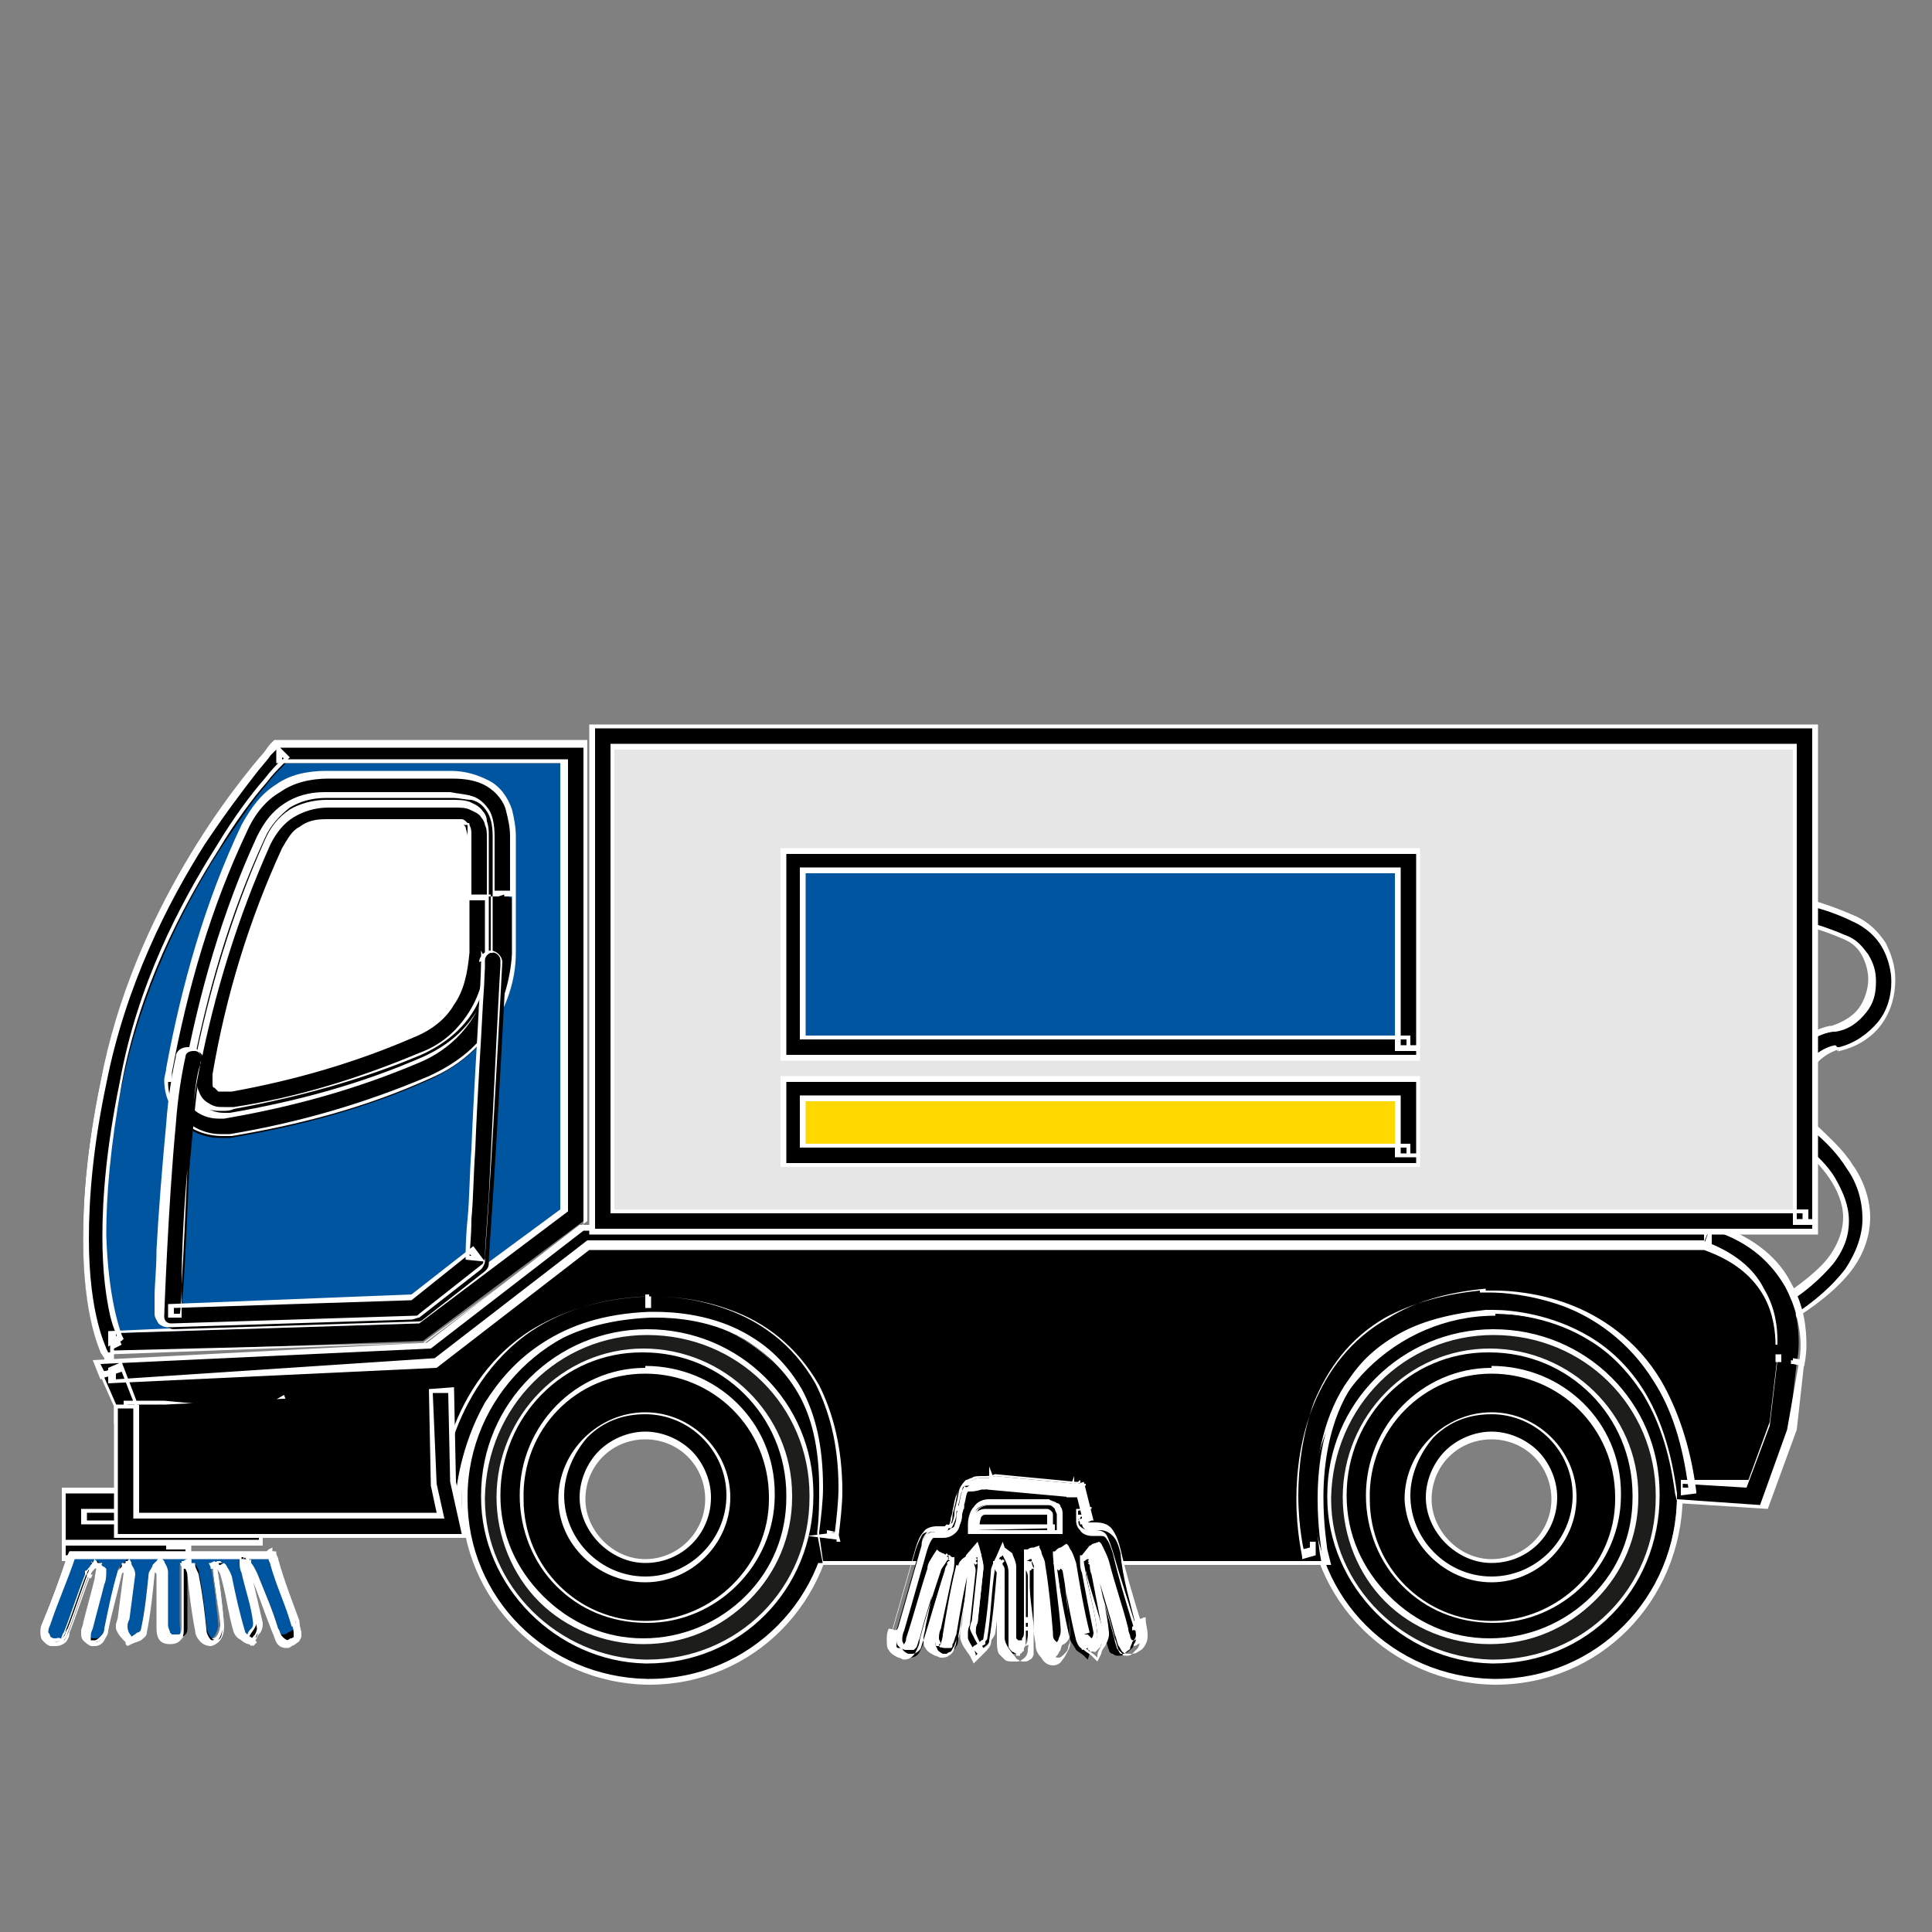 <?xml version="1.0" encoding="utf-8"?>
<!-- Generator: Adobe Illustrator 27.9.6, SVG Export Plug-In . SVG Version: 9.03 Build 54986)  -->
<svg version="1.1" id="Layer_1" xmlns="http://www.w3.org/2000/svg" xmlns:xlink="http://www.w3.org/1999/xlink" x="0px" y="0px"
	 viewBox="0 0 100 100" style="enable-background:new 0 0 100 100;" xml:space="preserve">
<rect x="0" y="0" width="100" height="100" fill="#808080" stroke="none"/>
<style type="text/css">
	.st0{fill:#FFFFFF;}
	.st1{fill:#1D1D1B;}
	.st2{fill:#0055A0;}
	.st3{fill:#E6E6E6;}
	.st4{fill:#FFD800;}
</style>
<g>
	<path d="M92,47.5L92,47.5c0.2,0,1.9,0.3,3.4,1c0.5,0.2,0.9,0.6,1.1,1c0.2,0.4,0.4,0.8,0.4,1.3c0,0.6-0.2,1.1-0.5,1.6
		c-0.3,0.4-0.8,0.8-1.5,0.9l0,0l-0.1,0l0,0c-0.8,0.2-1.5,0.7-2,1.3c-0.5,0.6-0.7,1.4-0.7,2.1c0,1,0.4,2,1.2,2.7
		c0.5,0.5,1.1,1,1.5,1.7c0.4,0.6,0.7,1.4,0.7,2.1c0,0.6-0.2,1.3-0.8,2.1c-0.6,0.8-1.5,1.6-2.9,2.4c-0.2,0.1-0.3,0.5-0.2,0.7
		c0.1,0.2,0.5,0.3,0.7,0.2c1.5-0.9,2.6-1.8,3.3-2.7c0.7-0.9,1-1.8,1-2.7c0-1-0.4-1.9-0.9-2.7c-0.5-0.8-1.1-1.4-1.7-1.9
		c-0.6-0.5-0.9-1.2-0.9-1.9c0-0.5,0.2-1.1,0.5-1.5c0.3-0.4,0.8-0.8,1.4-0.9l0,0l0.1,0l0,0c0.9-0.2,1.6-0.7,2.1-1.3
		c0.5-0.6,0.7-1.4,0.7-2.2c0-0.6-0.2-1.3-0.5-1.8c-0.3-0.6-0.9-1-1.6-1.4c-1.8-0.8-3.7-1.1-3.7-1.1c-0.3,0-0.5,0.2-0.6,0.4
		C91.5,47.2,91.7,47.5,92,47.5L92,47.5z"/>
	<path class="st0" d="M92,47.5l0,0.1l0,0c0.2,0,1.8,0.3,3.4,1c0.5,0.2,0.8,0.5,1,0.9c0.2,0.4,0.3,0.8,0.3,1.2c0,0.5-0.2,1.1-0.5,1.5
		c-0.3,0.4-0.8,0.7-1.4,0.9l0,0l-0.1,0l0,0l0,0c-0.9,0.2-1.6,0.7-2.1,1.3c-0.5,0.6-0.7,1.4-0.7,2.2l0.1,0l-0.1,0l0,0
		c0,1,0.4,2,1.3,2.8c0.5,0.4,1.1,1,1.5,1.6c0.4,0.6,0.7,1.3,0.7,2l0,0l0.1,0l-0.1,0c0,0.6-0.2,1.3-0.7,2c-0.5,0.7-1.5,1.5-2.9,2.4
		c-0.2,0.1-0.3,0.3-0.3,0.6c0,0.1,0,0.2,0.1,0.3c0.1,0.2,0.3,0.3,0.6,0.3c0.1,0,0.2,0,0.3-0.1c1.5-0.9,2.6-1.8,3.3-2.7
		c0.7-0.9,1-1.9,1-2.8l0,0l0,0l0,0c0-1-0.4-2-0.9-2.7c-0.5-0.8-1.2-1.4-1.7-1.9c-0.6-0.5-0.8-1.1-0.8-1.8c0-0.5,0.2-1,0.5-1.4
		c0.3-0.4,0.7-0.7,1.3-0.9L95,54.1l0,0l0.1,0.3l0.1,0l-0.1-0.3l0,0l0.1,0.3c0.9-0.2,1.7-0.7,2.2-1.4c0.5-0.7,0.7-1.5,0.7-2.3
		c0-0.7-0.2-1.3-0.5-1.9c-0.4-0.6-0.9-1.1-1.6-1.4c-0.9-0.4-1.8-0.7-2.5-0.9c-0.3-0.1-0.6-0.1-0.9-0.2c-0.1,0-0.2,0-0.2,0l-0.1,0
		l0,0l0,0l0,0.1l0-0.1l0,0l0,0.1l0-0.1l0,0l0,0l-0.1,0c-0.3,0-0.6,0.2-0.6,0.6l0,0.1c0,0.3,0.2,0.6,0.6,0.6l0.2,0l-0.1-0.2L92,47.5
		l0,0.1L92,47.5l-0.1,0.1l0,0L92,47.5l0-0.1c-0.2,0-0.3-0.2-0.3-0.4l0-0.1c0-0.2,0.2-0.3,0.4-0.3l0.1,0l0-0.1l0,0.1c0,0,0,0,0.1,0
		c0.4,0.1,2,0.3,3.6,1.1c0.7,0.3,1.2,0.8,1.5,1.3c0.3,0.5,0.5,1.2,0.5,1.8c0,0.7-0.2,1.5-0.7,2.1c-0.5,0.6-1.2,1.1-2,1.3l0.1,0.3
		l0,0l-0.1-0.3l-0.1,0l0.1,0.3l0,0L95,54.1c-0.6,0.1-1.1,0.5-1.5,0.9c-0.3,0.5-0.5,1-0.5,1.6c0,0.7,0.3,1.4,0.9,2
		c0.6,0.5,1.2,1.1,1.7,1.9c0.5,0.7,0.8,1.6,0.8,2.6l0.1,0l-0.1,0l0,0c0,0.8-0.3,1.7-0.9,2.6c-0.7,0.9-1.7,1.8-3.2,2.7
		c-0.1,0-0.1,0.1-0.2,0.1c-0.1,0-0.3-0.1-0.3-0.2c0-0.1-0.1-0.1-0.1-0.2c0-0.1,0.1-0.3,0.2-0.3c1.5-0.8,2.4-1.7,3-2.4
		c0.6-0.8,0.8-1.5,0.8-2.2v0l0,0l-0.1,0h0.1l0,0l-0.1,0h0.1v0c0-0.8-0.3-1.5-0.7-2.2c-0.4-0.7-1-1.2-1.5-1.7
		c-0.8-0.7-1.2-1.6-1.2-2.6l0,0v0c0-0.7,0.2-1.5,0.7-2.1c0.4-0.6,1.1-1.1,1.9-1.2l0,0l0,0l0.1,0l0,0c0.7-0.1,1.2-0.5,1.6-1
		c0.4-0.5,0.5-1,0.5-1.6c0-0.5-0.1-0.9-0.4-1.4c-0.3-0.4-0.6-0.8-1.2-1c-1.6-0.7-3.2-1-3.4-1l0,0l-0.2,0l0.1,0.2L92,47.5z"/>
	<rect x="3.8" y="79.3" width="5.4" height="0.8"/>
	<polygon class="st0" points="9.2,80.1 9.2,80 4,80 4,79.4 9.1,79.4 9.1,80.1 9.2,80.1 9.2,80 9.2,80.1 9.3,80.1 9.3,79.2 3.7,79.2 
		3.7,80.2 9.3,80.2 9.3,80.1 	"/>
	<polygon points="9.2,80.1 9.2,79.6 4.3,79.6 4.3,79.3 3.8,79.3 3.8,79.8 8.7,79.8 8.7,80.1 9.2,80.1 9.2,79.6 9.2,80.1 9.7,80.1 
		9.7,78.8 3.3,78.8 3.3,80.6 9.7,80.6 9.7,80.1 	"/>
	<polygon class="st0" points="9.2,80.1 9.3,80.1 9.3,79.6 9.3,79.5 4.5,79.5 4.5,79.3 4.5,79.2 3.8,79.2 3.7,79.2 3.7,79.8 3.7,80 
		8.6,80 8.6,80.1 8.6,80.2 9.2,80.2 9.3,80.2 9.3,79.6 9.1,79.6 9.1,80.1 9.1,80.2 9.7,80.2 9.9,80.2 9.9,78.7 3.2,78.7 3.2,80.8 
		9.9,80.8 9.9,80.1 9.9,80 9.2,80 9.2,80.1 9.3,80.1 9.2,80.1 9.2,80.2 9.6,80.2 9.6,80.5 3.4,80.5 3.4,78.9 9.6,78.9 9.6,80 
		9.3,80 9.3,79.6 9.1,79.6 9.1,80 8.8,80 8.8,79.8 8.8,79.7 4,79.7 4,79.4 4.2,79.4 4.2,79.6 4.2,79.7 9.1,79.7 9.1,80.1 9.1,80.2 
		9.2,80.2 	"/>
	<rect x="3.8" y="77.7" width="9.2" height="1.6"/>
	<polygon class="st0" points="13,79.3 13,79.2 4,79.2 4,77.8 12.9,77.8 12.9,79.3 13,79.3 13,79.2 13,79.3 13.1,79.3 13.1,77.6 
		3.7,77.6 3.7,79.4 13.1,79.4 13.1,79.3 	"/>
	<polygon points="13,79.3 13,78.8 4.3,78.8 4.3,78.2 12.5,78.2 12.5,79.3 13,79.3 13,78.8 13,79.3 13.5,79.3 13.5,77.2 3.3,77.2 
		3.3,79.8 13.5,79.8 13.5,79.3 	"/>
	<polygon class="st0" points="13,79.3 13.1,79.3 13.1,78.8 13.1,78.7 4.5,78.7 4.5,78.3 12.3,78.3 12.3,79.4 13,79.4 13.1,79.4 
		13.1,78.8 12.9,78.8 12.9,79.3 12.9,79.4 13.5,79.4 13.6,79.4 13.6,77 3.2,77 3.2,80 13.6,80 13.6,79.3 13.6,79.2 13,79.2 13,79.3 
		13.1,79.3 13,79.3 13,79.4 13.4,79.4 13.4,79.7 3.4,79.7 3.4,77.3 13.4,77.3 13.4,79.2 13.1,79.2 13.1,78.8 12.9,78.8 12.9,79.2 
		12.6,79.2 12.6,78.1 4.2,78.1 4.2,78.9 12.9,78.9 12.9,79.3 12.9,79.4 13,79.4 	"/>
	<path class="st1" d="M33.4,86.5c-5-0.1-9-4.1-8.9-9c0-5,4.1-9,9-9h0.1c2.5,0,4.7,1,6.5,2.7c1.7,1.7,2.6,3.9,2.6,6.3
		c0,5.1-4,9.1-9,9.1L33.4,86.5z M33.3,71.5c-3.3,0-5.9,2.7-5.9,6c0,1.6,0.6,3.1,1.7,4.2c1.1,1.1,2.6,1.7,4.2,1.7
		c1.6,0,3.2-0.6,4.3-1.8c1.1-1.1,1.7-2.6,1.7-4.2C39.3,74.1,36.7,71.5,33.3,71.5l0-0.5L33.3,71.5z"/>
	<path class="st0" d="M33.4,86.5l0-0.1c-4.9-0.1-8.8-4-8.8-8.8l0-0.1c0-4.9,4-8.9,8.9-8.9h0.1c2.4,0,4.7,1,6.4,2.7
		c1.6,1.6,2.5,3.8,2.5,6.1l0,0.1c0,5-4,8.9-8.9,8.9l-0.1,0L33.4,86.5l0,0.1l0.1,0c5.1,0,9.1-4,9.2-9.2l0-0.1c0-2.4-0.9-4.6-2.6-6.3
		c-1.7-1.8-4.1-2.7-6.5-2.8h-0.1c-5,0-9.1,4.1-9.1,9.2l0,0.1c0,5,4,9,9.1,9.1L33.4,86.5z M33.3,71.5l0-0.1c-3.3,0-6,2.8-6,6.1
		c0,1.6,0.6,3.2,1.8,4.3c1.1,1.1,2.7,1.8,4.3,1.8c1.7,0,3.2-0.7,4.4-1.8c1.1-1.1,1.7-2.6,1.7-4.2l0-0.1c0-3.4-2.7-6.1-6.1-6.1
		L33.3,71.5h0.2V71l-0.3,0l0,0.5L33.3,71.5l0-0.1L33.3,71.5l0.1,0l0-0.5l-0.1,0h-0.1L33.3,71.5l-0.1,0.1h0.1c3.3,0,5.8,2.6,5.9,5.8
		l0,0.1c0,1.5-0.6,2.9-1.7,4c-1.1,1.1-2.6,1.8-4.2,1.8c-1.6,0-3-0.6-4.1-1.7c-1.1-1.1-1.7-2.6-1.7-4.1c0-3.2,2.6-5.8,5.8-5.8l0.1,0
		l0-0.1L33.3,71.5z"/>
	<path d="M33.5,69L33.5,69c4.8,0,8.6,3.8,8.6,8.5c0,4.8-3.8,8.6-8.5,8.6l-0.1,0c-4.6-0.1-8.5-3.9-8.4-8.5C25.1,72.8,28.8,69,33.5,69
		 M33.4,83.9L33.4,83.9c3.6,0,6.5-2.9,6.5-6.5c0-3.6-2.9-6.5-6.5-6.5l0,0c-3.5,0-6.4,2.9-6.4,6.5C26.9,81.1,29.8,83.9,33.4,83.9
		 M33.5,67.9L33.5,67.9c-5.2,0-9.5,4.3-9.5,9.5c0,5.2,4.2,9.5,9.4,9.6l0.1,0c5.3,0,9.5-4.2,9.5-9.6c0-2.5-0.9-4.9-2.7-6.6
		C38.6,69,36.2,68,33.5,67.9L33.5,67.9z M33.4,83.9v-1c-1.5,0-2.8-0.6-3.8-1.6c-1-1-1.6-2.4-1.6-3.8c0-3,2.4-5.4,5.4-5.5l0,0
		c3,0,5.5,2.4,5.5,5.5c0,1.4-0.5,2.8-1.6,3.8c-1,1.1-2.4,1.6-3.9,1.6L33.4,83.9z"/>
	<path class="st0" d="M33.5,69.1L33.5,69.1c4.7,0,8.4,3.7,8.4,8.3l0,0.1c0,4.7-3.7,8.4-8.4,8.4l-0.1,0c-4.5-0.1-8.3-3.8-8.3-8.3
		l0-0.1C25.2,72.8,28.9,69.1,33.5,69.1l0-0.3c-4.7,0-8.6,3.8-8.6,8.6l0,0.1c0,4.6,3.9,8.5,8.5,8.6l0.1,0c4.8,0,8.6-3.8,8.6-8.7
		l0-0.1c0-4.7-3.8-8.5-8.6-8.5l-0.1,0L33.5,69.1L33.5,69.1z M33.4,84.1L33.4,84.1c3.7,0,6.6-3,6.6-6.6l0-0.1c0-3.7-3-6.6-6.7-6.6
		l0,0c-3.6,0-6.5,3-6.5,6.6c0,1.8,0.7,3.5,1.9,4.7C29.9,83.3,31.5,84.1,33.4,84.1l0-0.3c-3.5,0-6.3-2.8-6.3-6.3
		c0-3.5,2.8-6.3,6.3-6.4l0,0c3.5,0,6.4,2.8,6.4,6.4l0,0.1c0,3.4-2.9,6.3-6.4,6.3l0,0L33.4,84.1L33.4,84.1z M33.5,67.9v-0.1h0
		c-5.3,0-9.6,4.3-9.6,9.7l0,0.1c0,5.2,4.3,9.5,9.6,9.6l0.1,0c5.4,0,9.6-4.3,9.7-9.7l0-0.1c0-2.5-1-4.9-2.7-6.7
		c-1.8-1.9-4.3-2.9-6.9-2.9l-0.1,0L33.5,67.9l0,0.1l0.1,0c2.6,0,5,1,6.7,2.8c1.7,1.7,2.7,4,2.7,6.5l0,0.1c0,5.3-4.2,9.5-9.4,9.5
		l-0.1,0c-5.2-0.1-9.3-4.2-9.3-9.3l0-0.1c0-5.2,4.3-9.4,9.4-9.4h0V67.9z M33.4,83.9h0.1v-1.2h-0.1c-1.4,0-2.7-0.5-3.7-1.5
		c-1-1-1.5-2.3-1.5-3.7c0-2.9,2.4-5.3,5.3-5.3l0,0c3,0,5.3,2.3,5.4,5.3l0,0c0,1.4-0.5,2.7-1.5,3.6c-1,1-2.4,1.6-3.8,1.6l-0.1,0
		l0,1.2L33.4,83.9h0.1H33.4l0.1,0l0-1l-0.1,0l0,0.1c1.5,0,2.9-0.6,4-1.7c1-1,1.6-2.4,1.6-3.8l0-0.1c0-3.1-2.5-5.6-5.6-5.6l0,0
		c-3,0-5.5,2.5-5.5,5.6c0,1.5,0.6,2.9,1.6,3.9c1,1,2.4,1.6,3.9,1.6v-0.1h-0.1v1l0.3,0L33.4,83.9z"/>
	<path d="M33.4,84.5c-1.9,0-3.6-0.7-4.9-2c-1.3-1.3-2-3.1-2-4.9c0-3.8,3.1-7,6.9-7c3.9,0,7.1,3.1,7.1,7c0,1.8-0.7,3.6-2,4.9
		C37.1,83.7,35.3,84.5,33.4,84.5L33.4,84.5z M33.4,73.7c-1,0-2,0.4-2.7,1.1c-0.7,0.7-1.1,1.7-1.1,2.7c0,2,1.7,3.8,3.8,3.8
		c2.1,0,3.8-1.7,3.8-3.8c0-1-0.4-2-1.1-2.7C35.4,74.1,34.4,73.7,33.4,73.7z"/>
	<path class="st0" d="M33.4,84.5v-0.1c-1.8,0-3.6-0.7-4.9-2c-1.3-1.3-2-3-2-4.9c0-3.8,3.1-6.9,6.8-6.9c3.8,0,6.9,3.1,7,6.9l0,0.1
		c0,1.8-0.7,3.5-2,4.7c-1.3,1.3-3.1,2.1-4.9,2.1h0V84.5v0.1h0c1.9,0,3.7-0.8,5.1-2.1c1.3-1.3,2-3.1,2-4.9l0-0.1
		c0-3.9-3.3-7.1-7.2-7.1c-3.9,0-7.1,3.2-7.1,7.1c0,1.9,0.7,3.7,2.1,5c1.3,1.3,3.1,2.1,5,2.1V84.5z M33.4,73.7v-0.1
		c-1,0-2,0.4-2.8,1.2c-0.7,0.7-1.2,1.7-1.2,2.8l0,0l0.1,0l-0.1,0c0,2.1,1.8,3.9,3.9,3.9c2.2,0,3.9-1.8,3.9-3.9v0c0-1-0.4-2-1.1-2.8
		c-0.7-0.7-1.7-1.2-2.8-1.2V73.7v0.1c1,0,1.9,0.4,2.6,1.1c0.7,0.7,1.1,1.6,1.1,2.6v0c0,2-1.6,3.7-3.7,3.7c-2,0-3.7-1.7-3.7-3.6l0,0
		l0,0v0c0-1,0.4-1.9,1.1-2.6c0.7-0.7,1.6-1.1,2.6-1.1V73.7z"/>
	<path d="M33.4,71c3.6,0,6.5,2.9,6.5,6.5c0,3.5-2.9,6.5-6.5,6.5l0,0c-3.6,0-6.5-2.9-6.5-6.5C26.9,73.9,29.8,71,33.4,71L33.4,71
		 M33.4,81.8c2.4,0,4.3-1.9,4.3-4.3c0-2.4-1.9-4.3-4.3-4.3h0c-2.4,0-4.3,2-4.3,4.3C29.1,79.8,31,81.8,33.4,81.8L33.4,81.8
		 M33.4,69.9L33.4,69.9c-4.2,0-7.5,3.4-7.5,7.5c0,2,0.8,3.9,2.2,5.3c1.4,1.4,3.3,2.2,5.3,2.2h0l0,0c2,0,3.9-0.8,5.4-2.3
		c1.4-1.4,2.2-3.3,2.2-5.3C40.9,73.3,37.5,69.9,33.4,69.9z M33.4,80.8L33.4,80.8c-1.8,0-3.3-1.5-3.3-3.3c0-0.9,0.3-1.7,1-2.3
		c0.6-0.6,1.4-1,2.3-1c0.9,0,1.7,0.3,2.3,1c0.6,0.6,1,1.4,0.9,2.3C36.7,79.3,35.2,80.8,33.4,80.8z"/>
	<path class="st0" d="M33.4,71.1c3.5,0,6.4,2.8,6.4,6.4l0,0.1c0,3.4-2.9,6.3-6.4,6.3l0,0c-3.5,0-6.3-2.8-6.3-6.3
		C27,74,29.8,71.1,33.4,71.1L33.4,71.1l0-0.3l0,0c-3.6,0-6.5,3-6.5,6.6c0,1.8,0.7,3.5,1.9,4.7c1.2,1.2,2.8,1.9,4.7,1.9l0,0
		c3.6,0,6.6-3,6.6-6.6l0-0.1c0-3.7-3-6.6-6.7-6.6V71.1L33.4,71.1z M33.4,81.9c2.4,0,4.4-2,4.4-4.4v0c0-1.2-0.5-2.3-1.3-3.1
		c-0.8-0.8-1.9-1.3-3.1-1.3h0c-2.4,0-4.5,2-4.5,4.5l0,0l0.1,0l-0.1,0C28.9,79.9,30.9,81.9,33.4,81.9L33.4,81.9l0-0.3l0,0
		c-2.3,0-4.2-1.9-4.2-4.2l0,0l0,0v0c0-1.1,0.5-2.2,1.2-3c0.8-0.8,1.8-1.2,3-1.2l0,0c2.3,0,4.2,1.9,4.2,4.2v0c0,2.3-1.9,4.2-4.2,4.2
		V81.9L33.4,81.9z M33.4,69.9l0-0.1l-0.1,0c-4.2,0-7.6,3.5-7.6,7.7c0,2,0.8,4,2.2,5.4c1.4,1.4,3.4,2.2,5.4,2.2h0l0,0
		c2.1,0,4-0.8,5.5-2.3c1.4-1.4,2.2-3.3,2.2-5.3l0-0.1c0-4.2-3.5-7.6-7.7-7.6V69.9v0.1c4.1,0,7.4,3.3,7.4,7.4l0,0.1
		c0,1.9-0.7,3.7-2.1,5.1c-1.4,1.4-3.3,2.2-5.3,2.2l0,0h0c-2,0-3.8-0.8-5.2-2.2c-1.4-1.4-2.2-3.2-2.2-5.2c0-4.1,3.3-7.4,7.3-7.4
		l0.1,0L33.4,69.9z M33.4,80.8l0-0.1l0,0c-1.7,0-3.1-1.5-3.1-3.1v0l0,0c0-0.8,0.3-1.6,0.9-2.2c0.6-0.6,1.4-0.9,2.2-0.9
		c0.8,0,1.6,0.3,2.2,0.9c0.6,0.6,0.9,1.4,0.9,2.2l0,0l0.1,0l-0.1,0c0,1.7-1.4,3.1-3.1,3.1V80.8v0.1c1.9,0,3.4-1.5,3.4-3.4v0v0l0,0
		c0-0.9-0.4-1.8-1-2.4c-0.6-0.6-1.5-1-2.4-1c-0.9,0-1.8,0.4-2.4,1c-0.6,0.6-1,1.5-1,2.4l0,0l0.1,0l-0.1,0c0,1.8,1.6,3.4,3.4,3.4l0,0
		L33.4,80.8z"/>
	<path class="st1" d="M77.2,86.5c-5-0.1-9-4.1-8.9-9c0-5,4.1-9,9-9h0.1c2.5,0,4.7,1,6.5,2.7c1.7,1.7,2.6,3.9,2.6,6.3
		c0,5.1-4,9.1-9,9.1L77.2,86.5z M77.1,71.5c-3.3,0-5.9,2.7-5.9,6c0,1.6,0.6,3.1,1.7,4.2c1.1,1.1,2.6,1.7,4.2,1.7
		c1.6,0,3.2-0.6,4.3-1.8c1.1-1.1,1.7-2.6,1.7-4.2C83.1,74.1,80.5,71.5,77.1,71.5l0-0.5L77.1,71.5z"/>
	<path class="st0" d="M77.2,86.5l0-0.1c-4.9-0.1-8.8-4-8.8-8.8l0-0.1c0-4.9,4-8.9,8.9-8.9h0.1c2.4,0,4.7,1,6.4,2.7
		c1.6,1.6,2.5,3.8,2.5,6.1l0,0.1c0,5-4,8.9-8.9,8.9l-0.1,0L77.2,86.5l0,0.1l0.1,0c5.1,0,9.1-4,9.2-9.2l0-0.1c0-2.4-0.9-4.6-2.6-6.3
		c-1.7-1.8-4.1-2.7-6.5-2.8h-0.1c-5,0-9.1,4.1-9.1,9.2l0,0.1c0,5,4,9,9.1,9.1L77.2,86.5z M77.1,71.5l0-0.1c-3.3,0-6,2.8-6,6.1
		c0,1.6,0.6,3.2,1.8,4.3c1.1,1.1,2.7,1.8,4.3,1.8c1.7,0,3.2-0.7,4.4-1.8c1.1-1.1,1.7-2.6,1.7-4.2l0-0.1c0-3.4-2.7-6.1-6.1-6.1
		L77.1,71.5h0.2V71L77,71l0,0.5L77.1,71.5l0-0.1L77.1,71.5l0.1,0l0-0.5l-0.1,0H77L77.1,71.5L77,71.6h0.1c3.3,0,5.8,2.6,5.9,5.8
		l0,0.1c0,1.5-0.6,2.9-1.7,4c-1.1,1.1-2.6,1.8-4.2,1.8c-1.6,0-3-0.6-4.1-1.7c-1.1-1.1-1.7-2.6-1.7-4.1c0-3.2,2.6-5.8,5.8-5.8l0.1,0
		l0-0.1L77.1,71.5z"/>
	<path d="M77.3,69L77.3,69c4.8,0,8.6,3.8,8.6,8.5c0,4.8-3.8,8.6-8.5,8.6l-0.1,0c-4.6-0.1-8.5-3.9-8.4-8.5C68.9,72.8,72.7,69,77.3,69
		 M77.2,83.9L77.2,83.9c3.6,0,6.5-2.9,6.5-6.5c0-3.6-2.9-6.5-6.5-6.5l0,0c-3.5,0-6.4,2.9-6.4,6.5C70.7,81.1,73.6,83.9,77.2,83.9
		 M77.3,67.9L77.3,67.9c-5.2,0-9.5,4.3-9.5,9.5c0,5.2,4.2,9.5,9.4,9.6l0.1,0c5.3,0,9.5-4.2,9.5-9.6c0-2.5-0.9-4.9-2.7-6.6
		C82.4,69,80,68,77.3,67.9L77.3,67.9z M77.2,83.9v-1c-1.5,0-2.8-0.6-3.8-1.6c-1-1-1.6-2.4-1.6-3.8c0-3,2.4-5.4,5.4-5.5l0,0
		c3,0,5.5,2.4,5.5,5.5c0,1.4-0.5,2.8-1.6,3.8c-1,1.1-2.4,1.6-3.9,1.6L77.2,83.9z"/>
	<path class="st0" d="M77.3,69.1L77.3,69.1c4.7,0,8.4,3.7,8.4,8.3l0,0.1c0,4.7-3.7,8.4-8.4,8.4l-0.1,0c-4.5-0.1-8.3-3.8-8.3-8.3
		l0-0.1C69,72.8,72.7,69.1,77.3,69.1l0-0.3c-4.7,0-8.6,3.8-8.6,8.6l0,0.1c0,4.6,3.9,8.5,8.5,8.6l0.1,0c4.8,0,8.6-3.8,8.6-8.7l0-0.1
		c0-4.7-3.8-8.5-8.6-8.5l-0.1,0L77.3,69.1L77.3,69.1z M77.2,84.1L77.2,84.1c3.7,0,6.6-3,6.6-6.6l0-0.1c0-3.7-3-6.6-6.7-6.6l0,0
		c-3.6,0-6.5,3-6.5,6.6c0,1.8,0.7,3.5,1.9,4.7C73.7,83.3,75.4,84.1,77.2,84.1l0-0.3c-3.5,0-6.3-2.8-6.3-6.3c0-3.5,2.8-6.3,6.3-6.4
		l0,0c3.5,0,6.4,2.8,6.4,6.4l0,0.1c0,3.4-2.9,6.3-6.4,6.3l0,0L77.2,84.1L77.2,84.1z M77.3,67.9v-0.1h0c-5.3,0-9.6,4.3-9.6,9.7l0,0.1
		c0,5.2,4.3,9.5,9.6,9.6l0.1,0c5.4,0,9.6-4.3,9.7-9.7l0-0.1c0-2.5-1-4.9-2.7-6.7c-1.8-1.9-4.3-2.9-6.9-2.9l-0.1,0L77.3,67.9l0,0.1
		l0.1,0c2.6,0,5,1,6.7,2.8c1.7,1.7,2.7,4,2.7,6.5l0,0.1c0,5.3-4.2,9.5-9.4,9.5l-0.1,0c-5.2-0.1-9.3-4.2-9.3-9.3l0-0.1
		c0-5.2,4.3-9.4,9.4-9.4h0V67.9z M77.2,83.9h0.1v-1.2h-0.1c-1.4,0-2.7-0.5-3.7-1.5c-1-1-1.5-2.3-1.5-3.7c0-2.9,2.4-5.3,5.3-5.3l0,0
		c3,0,5.3,2.3,5.4,5.3l0,0c0,1.4-0.5,2.7-1.5,3.6c-1,1-2.4,1.6-3.8,1.6l-0.1,0l0,1.2L77.2,83.9h0.1H77.2l0.1,0l0-1l-0.1,0l0,0.1
		c1.5,0,2.9-0.6,4-1.7c1-1,1.6-2.4,1.6-3.8l0-0.1c0-3.1-2.5-5.6-5.6-5.6l0,0c-3,0-5.5,2.5-5.5,5.6c0,1.5,0.6,2.9,1.6,3.9
		c1,1,2.4,1.6,3.9,1.6v-0.1h-0.1v1l0.3,0L77.2,83.9z"/>
	<path d="M77.2,84.5c-1.9,0-3.6-0.7-4.9-2c-1.3-1.3-2-3.1-2-4.9c0-3.8,3.1-7,6.9-7c3.9,0,7.1,3.1,7.1,7c0,1.8-0.7,3.6-2,4.9
		C80.9,83.7,79.1,84.5,77.2,84.5L77.2,84.5z M77.2,73.7c-1,0-2,0.4-2.7,1.1c-0.7,0.7-1.1,1.7-1.1,2.7c0,2,1.7,3.8,3.8,3.8
		c2.1,0,3.8-1.7,3.8-3.8c0-1-0.4-2-1.1-2.7C79.2,74.1,78.2,73.7,77.2,73.7z"/>
	<path class="st0" d="M77.2,84.5v-0.1c-1.8,0-3.6-0.7-4.9-2c-1.3-1.3-2-3-2-4.9c0-3.8,3.1-6.9,6.8-6.9c3.8,0,6.9,3.1,7,6.9l0,0.1
		c0,1.8-0.7,3.5-2,4.7c-1.3,1.3-3.1,2.1-4.9,2.1h0V84.5v0.1h0c1.9,0,3.7-0.8,5.1-2.1c1.3-1.3,2-3.1,2-4.9l0-0.1
		c0-3.9-3.3-7.1-7.2-7.1c-3.9,0-7.1,3.2-7.1,7.1c0,1.9,0.7,3.7,2.1,5c1.3,1.3,3.1,2.1,5,2.1V84.5z M77.2,73.7v-0.1
		c-1,0-2,0.4-2.8,1.2c-0.7,0.7-1.2,1.7-1.2,2.8l0,0l0.1,0l-0.1,0c0,2.1,1.8,3.9,3.9,3.9c2.2,0,3.9-1.8,3.9-3.9v0c0-1-0.4-2-1.1-2.8
		c-0.7-0.7-1.7-1.2-2.8-1.2V73.7v0.1c1,0,1.9,0.4,2.6,1.1c0.7,0.7,1.1,1.6,1.1,2.6v0c0,2-1.6,3.7-3.7,3.7c-2,0-3.7-1.7-3.7-3.6l0,0
		l0,0v0c0-1,0.4-1.9,1.1-2.6c0.7-0.7,1.6-1.1,2.6-1.1V73.7z"/>
	<path d="M77.2,71c3.6,0,6.5,2.9,6.5,6.5c0,3.5-2.9,6.5-6.5,6.5l0,0c-3.6,0-6.5-2.9-6.5-6.5C70.7,73.9,73.6,71,77.2,71L77.2,71
		 M77.2,81.8c2.4,0,4.3-1.9,4.3-4.3c0-2.4-1.9-4.3-4.3-4.3h0c-2.4,0-4.3,2-4.3,4.3C72.9,79.8,74.8,81.8,77.2,81.8L77.2,81.8
		 M77.2,69.9L77.2,69.9c-4.2,0-7.5,3.4-7.5,7.5c0,2,0.8,3.9,2.2,5.3c1.4,1.4,3.3,2.2,5.3,2.2h0l0,0c2,0,3.9-0.8,5.4-2.3
		c1.4-1.4,2.2-3.3,2.2-5.3C84.7,73.3,81.3,69.9,77.2,69.9z M77.2,80.8L77.2,80.8c-1.8,0-3.3-1.5-3.3-3.3c0-0.9,0.3-1.7,1-2.3
		c0.6-0.6,1.4-1,2.3-1c0.9,0,1.7,0.3,2.3,1c0.6,0.6,1,1.4,0.9,2.3C80.5,79.3,79,80.8,77.2,80.8z"/>
	<path class="st0" d="M77.2,71.1c3.5,0,6.4,2.8,6.4,6.4l0,0.1c0,3.4-2.9,6.3-6.4,6.3l0,0c-3.5,0-6.3-2.8-6.3-6.3
		C70.8,74,73.7,71.1,77.2,71.1L77.2,71.1l0-0.3l0,0c-3.6,0-6.5,3-6.5,6.6c0,1.8,0.7,3.5,1.9,4.7c1.2,1.2,2.8,1.9,4.7,1.9l0,0
		c3.6,0,6.6-3,6.6-6.6l0-0.1c0-3.7-3-6.6-6.7-6.6V71.1L77.2,71.1z M77.2,81.9c2.4,0,4.4-2,4.4-4.4v0c0-1.2-0.5-2.3-1.3-3.1
		c-0.8-0.8-1.9-1.3-3.1-1.3h0c-2.4,0-4.5,2-4.5,4.5l0,0l0.1,0l-0.1,0C72.8,79.9,74.8,81.9,77.2,81.9L77.2,81.9l0-0.3l0,0
		c-2.3,0-4.2-1.9-4.2-4.2l0,0l0,0v0c0-1.1,0.5-2.2,1.2-3c0.8-0.8,1.8-1.2,3-1.2l0,0c2.3,0,4.2,1.9,4.2,4.2v0c0,2.3-1.9,4.2-4.2,4.2
		V81.9L77.2,81.9z M77.2,69.9l0-0.1l-0.1,0c-4.2,0-7.6,3.5-7.6,7.7c0,2,0.8,4,2.2,5.4c1.4,1.4,3.4,2.2,5.4,2.2h0l0,0
		c2.1,0,4-0.8,5.5-2.3c1.4-1.4,2.2-3.3,2.2-5.3l0-0.1c0-4.2-3.5-7.6-7.7-7.6V69.9v0.1c4.1,0,7.4,3.3,7.4,7.4l0,0.1
		c0,1.9-0.7,3.7-2.1,5.1c-1.4,1.4-3.3,2.2-5.3,2.2l0,0h0c-2,0-3.8-0.8-5.2-2.2c-1.4-1.4-2.2-3.2-2.2-5.2c0-4.1,3.3-7.4,7.3-7.4
		l0.1,0L77.2,69.9z M77.2,80.8l0-0.1l0,0c-1.7,0-3.1-1.5-3.1-3.1v0l0,0c0-0.8,0.3-1.6,0.9-2.2c0.6-0.6,1.4-0.9,2.2-0.9
		c0.8,0,1.6,0.3,2.2,0.9c0.6,0.6,0.9,1.4,0.9,2.2l0,0l0.1,0l-0.1,0c0,1.7-1.4,3.1-3.1,3.1V80.8v0.1c1.9,0,3.4-1.5,3.4-3.4v0v0l0,0
		c0-0.9-0.4-1.8-1-2.4c-0.6-0.6-1.5-1-2.4-1c-0.9,0-1.8,0.4-2.4,1c-0.6,0.6-1,1.5-1,2.4l0,0l0.1,0l-0.1,0c0,1.8,1.6,3.4,3.4,3.4l0,0
		L77.2,80.8z"/>
	<path d="M5.8,71l0.7,1.8v0.4h1.6h0.3l4.3,0.4h0.9l0.7-0.4l0.4,0.9l6.1,0.2l0.6,3.1h1.8c0,0,0.3-9.5,10.3-9.9c0,0,10.9-0.8,9.3,11.8
		l0.2,1h25c0,0-2.6-12,8.9-13c0,0,9-0.8,10.3,9.8l3.7,0.2l1.3-3.6l0.4-3.4c0,0,0.9-4.7-4.1-6.4H30.3l-7.9,6.1L5.8,71z"/>
	<path class="st0" d="M5.8,71l-0.1,0l0.7,1.8l0,0.4v0.1h1.7h0.3l4.3,0.4h1l0.6-0.4l0.3,0.9l6.1,0.2l0.6,3.1h2l0-0.1c0,0,0-0.1,0-0.4
		c0.1-0.9,0.5-3.2,1.9-5.2c1.4-2.1,3.9-4,8.2-4.1l0,0l0,0c0,0,0,0,0.1,0c0.1,0,0.2,0,0.3,0c0.9,0,3.1,0.1,5.1,1.4
		c2,1.2,3.8,3.5,3.8,8c0,0.7,0,1.5-0.2,2.3l0,0l0.2,1.1h25.2l0-0.2c0,0,0-0.1,0-0.2c-0.1-0.4-0.2-1.4-0.2-2.6c0-1.8,0.3-4.1,1.6-6.1
		c1.3-2,3.5-3.6,7.5-3.9c0,0,0,0,0.1,0c0.1,0,0.2,0,0.3,0c0.9,0,3,0.1,5.1,1.4c2.1,1.3,4.1,3.7,4.6,8.3l0,0.1l3.9,0.2l1.4-3.7
		l0.4-3.4l-0.1,0l0.1,0c0,0,0.1-0.4,0.1-0.9c0-0.7-0.1-1.8-0.7-2.9c-0.6-1.1-1.7-2.1-3.5-2.7l0,0H30.2L22.3,70L5.6,70.9L5.6,71
		L5.8,71l0,0.1l16.7-0.8l7.9-6.1l58.2,0v-0.1l0,0.1c1.8,0.6,2.8,1.6,3.4,2.6c0.6,1,0.7,2.1,0.7,2.8c0,0.3,0,0.5,0,0.6
		c0,0.1,0,0.1,0,0.2l0,0.1l0,0L92,73.9l-1.3,3.5l-3.6-0.2l0,0.1l0.1,0c-0.6-4.7-2.6-7.2-4.7-8.5c-2.1-1.3-4.3-1.5-5.2-1.5
		c-0.3,0-0.4,0-0.4,0c-4,0.3-6.3,2-7.6,4c-1.3,2-1.6,4.4-1.6,6.3c0,1.7,0.3,2.8,0.3,2.9l0.1,0v-0.1H43.1l-0.1-0.9l-0.1,0l0.1,0
		c0.1-0.9,0.2-1.6,0.2-2.4c0-4.5-1.8-6.9-3.9-8.2c-2.1-1.3-4.4-1.4-5.3-1.4c-0.3,0-0.4,0-0.4,0l0,0.1l0-0.1c-5,0.2-7.7,2.7-9,5.2
		c-1.4,2.5-1.4,4.9-1.4,4.9l0.1,0v-0.1h-1.7l-0.6-3.1L14.8,74l-0.4-1l-0.8,0.5h-0.9L8.4,73H8.1H6.6v-0.3v0l-0.8-1.8L5.8,71l0,0.1
		L5.8,71z"/>
	<path d="M5.8,71l-0.5,0.2L6,72.9l0,0.3v0.5h2.1h0.3l4.3,0.4h1.1l0.3-0.2l0.1,0.4l0.1,0.3l6,0.2l0.6,3.2h2.7l0-0.5l0,0
		c0-0.2,0.2-2.5,1.5-4.8c0.7-1.1,1.6-2.2,2.9-3.1c1.3-0.8,3.1-1.4,5.4-1.5l0,0l0,0l0,0c0,0,0.2,0,0.3,0c0.8,0,3,0.1,4.9,1.3
		c1,0.6,1.8,1.4,2.5,2.6c0.7,1.2,1.1,2.8,1.1,5c0,0.7,0,1.5-0.1,2.3l0,0.1l0.2,1.5h26.1l-0.1-0.6l0,0c0-0.1-0.2-1.2-0.2-2.7
		c0-1.8,0.3-4,1.5-5.9c0.6-0.9,1.4-1.8,2.6-2.5c1.2-0.7,2.6-1.1,4.6-1.3l0,0l0,0c0,0,0.2,0,0.4,0c0.8,0,2.9,0.1,4.9,1.4
		c1,0.6,2,1.5,2.7,2.8c0.8,1.3,1.4,3,1.7,5.2l0.1,0.4l4.5,0.3l1.5-4l0.4-3.5l-0.5-0.1l0.5,0.1c0,0,0.1-0.4,0.1-1
		c0-0.8-0.1-1.9-0.8-3.1c-0.6-1.2-1.8-2.3-3.7-2.9l-0.1,0H30.1l-7.9,6.1L5,70.5l0.3,0.7L5.8,71l0,0.5l16.8-0.8l7.9-6.1h58v-0.5
		l-0.2,0.5c1.7,0.6,2.6,1.5,3.2,2.4c0.5,0.9,0.6,1.9,0.6,2.6c0,0.2,0,0.5,0,0.6c0,0.1,0,0.1,0,0.2l0,0l0,0l0.1,0l-0.1,0l0,0l0.1,0
		l-0.1,0l0,0l-0.4,3.4l-1.2,3.1l-3.3-0.2l0,0.5l0.5-0.1c-0.3-2.4-0.9-4.2-1.8-5.7c-1.3-2.1-3.1-3.3-4.7-3.9
		c-1.6-0.6-3.1-0.7-3.8-0.7c-0.3,0-0.5,0-0.5,0l0,0c-2,0.2-3.7,0.7-5,1.4c-2,1.1-3.1,2.8-3.8,4.4c-0.7,1.7-0.8,3.4-0.8,4.8
		c0,1.7,0.3,2.9,0.3,2.9l0.5-0.1v-0.5H43.4l-0.1-0.6l-0.5,0.1l0.5,0.1c0.1-0.9,0.2-1.7,0.2-2.4c0-2.3-0.5-4.1-1.2-5.5
		c-1.1-2.1-2.9-3.2-4.5-3.8c-1.6-0.6-3.1-0.7-3.8-0.7c-0.3,0-0.4,0-0.4,0l0,0.5l0-0.5c-2.6,0.1-4.6,0.8-6.1,1.8
		c-2.3,1.5-3.5,3.7-4.1,5.4c-0.6,1.8-0.7,3.1-0.7,3.2l0.5,0V77h-1.4l-0.6-3.1l-6.2-0.3l-0.5-1.2l-1.1,0.7h-0.8l-4.3-0.4H8.1H6.5v0.5
		H7v-0.4v-0.1l-0.8-1.9L5.8,71l0,0.5L5.8,71z"/>
	<path class="st0" d="M5.8,71l0-0.1L5.2,71l-0.1,0l0.8,1.8l0,0.3v0.5v0.1h2.2h0.3l4.3,0.4h1.2l0.2-0.1l0.1,0.2l0.1,0.3l0,0.1l6,0.2
		l0.6,3.2h3l0-0.6l-0.1,0l0.1,0l0,0c0-0.2,0.2-2.5,1.5-4.7c0.6-1.1,1.6-2.2,2.9-3c1.3-0.8,3-1.4,5.4-1.5l0,0l0,0l0,0l0,0
		c0,0,0.2,0,0.3,0l0,0c0.8,0,3,0.1,4.8,1.3c0.9,0.6,1.8,1.4,2.5,2.6c0.7,1.2,1.1,2.8,1.1,4.9c0,0.7,0,1.5-0.1,2.3l0,0.1l0,0l0.3,1.6
		h26.3l-0.2-0.8l0,0c0-0.1-0.2-1.2-0.2-2.7v0h-0.1l0.1,0l0,0h-0.1l0.1,0l0,0l0,0l0,0c0-1.7,0.3-4,1.5-5.8c0.6-0.9,1.4-1.8,2.6-2.4
		c1.1-0.7,2.6-1.1,4.5-1.3l0,0l0,0l0-0.1l0,0.1l0,0l0,0c0,0,0.1,0,0.4,0h0h0l0,0c0.8,0,2.9,0.2,4.8,1.4c1,0.6,1.9,1.5,2.7,2.7
		c0.8,1.3,1.4,2.9,1.7,5.2l0.1,0.4l0,0.1l4.7,0.3l1.5-4.1l0.4-3.6l-0.6-0.1l0,0.3l0.5,0.1l0.1,0l0-0.1c0,0,0.1-0.4,0.1-1
		c0-0.8-0.1-2-0.8-3.2c-0.6-1.2-1.8-2.3-3.8-3l-0.1,0l0,0H30l-7.9,6.1L4.8,70.4l0.4,1l0.4-0.2l0,0.3l0,0.1l17-0.8l7.9-6.1l58.1,0
		v-0.6v-0.8l-0.5,1.4l0.1,0c1.7,0.6,2.6,1.5,3.1,2.4c0.5,0.9,0.6,1.9,0.6,2.5l0,0l0.1,0H92c0,0.2,0,0.4,0,0.6c0,0.1,0,0.1,0,0.2l0,0
		l0.1,0l-0.1,0l0,0l0,0.1l0.2,0l0-0.3l-0.1,0l-0.1,0l0,0.1l0,0.1l0.2,0l0-0.3l-0.1,0l-0.1,0l0,0.1l0,0l-0.4,3.4l-1.1,3L87,76.6
		l0,0.6l0,0.2l0.8-0.1l0-0.1c-0.3-2.4-1-4.3-1.8-5.7c-1.3-2.2-3.2-3.4-4.8-4c-1.6-0.6-3.1-0.7-3.8-0.7c-0.3,0-0.5,0-0.5,0l0,0.1
		l0,0.1l0,0l0-0.3c-2.1,0.2-3.7,0.7-5,1.5c-2,1.1-3.2,2.8-3.9,4.5c-0.7,1.7-0.9,3.5-0.9,4.9c0,1.7,0.3,2.9,0.3,3l0,0.1l0.7-0.2v-0.6
		v-0.1H43.5l-0.1-0.4l0-0.1l-1.6,0.2l1.6,0.2l0-0.1c0.1-0.9,0.2-1.7,0.2-2.4l0,0c0-2.3-0.5-4.1-1.2-5.5c-1.2-2.1-2.9-3.3-4.6-3.9
		c-1.6-0.6-3.2-0.7-3.9-0.7c-0.3,0-0.4,0-0.4,0l-0.1,0l0,0.6l0.3,0l0-0.5l0-0.1l-0.1,0c-2.6,0.1-4.6,0.8-6.2,1.8
		c-2.3,1.5-3.5,3.7-4.1,5.5c-0.6,1.8-0.7,3.2-0.7,3.2l0,0.1l0.7,0l0.1,0V77v-0.1h-1.4l-0.6-3.1l-6.2-0.3l-0.5-1.3l-1.2,0.7h-0.7
		l-4.3-0.4H8.1H6.4v0.6v0.1H7h0.1v-0.5v-0.1v0l-0.8-2.1l-0.7,0.3l0,0.6l0.3,0l0-0.5l0-0.2l-0.2,0.1L5.8,71l-0.1,0l0,0.5l0.3,0l0-0.4
		l0.3-0.1l0.7,1.8v0.1V73H6.6v-0.3h1.4h0.3l4.3,0.4h0.8l1-0.6l0.5,1.1l6.2,0.3l0.6,3.1h1.4v0.3l-0.4,0l0,0.1l0.1,0
		c0,0,0.1-1.4,0.7-3.1c0.6-1.7,1.8-3.9,4-5.4c1.5-1,3.5-1.7,6-1.8l0-0.1l-0.1,0l0,0.5l0.1,0l0.1,0l0-0.5l-0.1,0l0,0.1
		c0,0,0.2,0,0.4,0c0.7,0,2.2,0.1,3.8,0.7c1.6,0.6,3.3,1.7,4.5,3.8c0.7,1.4,1.2,3.1,1.2,5.4l0,0c0,0.7-0.1,1.6-0.2,2.4l0.1,0l0-0.1
		l-0.5-0.1l0,0.1l0,0.1l0.4-0.1l0.1,0.4l0,0.1h24.5v0.3l-0.4,0.1l0,0.1l0.1,0c0,0-0.3-1.2-0.3-2.9c0-1.4,0.2-3.1,0.8-4.8
		c0.7-1.7,1.8-3.3,3.7-4.4c1.3-0.7,2.9-1.2,4.9-1.4l0-0.1l0-0.1l0,0l0,0.3c0,0,0.2,0,0.5,0c0.7,0,2.1,0.1,3.8,0.7
		c1.6,0.6,3.4,1.8,4.7,3.9c0.9,1.4,1.5,3.2,1.8,5.6l0.1,0l0-0.1l-0.4,0l0-0.2l3.3,0.2l1.2-3.2l0.4-3.4l0,0l-0.1,0l0,0.1l0.1,0l0-0.3
		l-0.1,0l0,0.1l0.1,0l0,0l-0.1,0l0,0.1l0.1,0l0-0.3l-0.1,0l0,0.1l0.1,0l0,0l0,0l0,0c0,0,0-0.1,0-0.2c0-0.1,0-0.4,0-0.6v0l0,0l-0.1,0
		h0.1l0,0l-0.1,0h0.1v0c0-0.7-0.1-1.7-0.7-2.7c-0.5-1-1.5-1.9-3.2-2.5l0,0.1l0.1,0l0.2-0.5l-0.1,0h-0.1v0.4H30.4l-7.9,6.1L5.9,71.4
		l0-0.4l0-0.2L5.4,71l-0.2-0.4l17.1-0.8l7.9-6.1h58.4l0.1,0c1.9,0.6,3,1.7,3.7,2.9c0.6,1.1,0.8,2.3,0.8,3c0,0.6-0.1,1-0.1,1l0.1,0
		l0-0.1l-0.5-0.1l0,0.1l0,0.1l0.4,0L92.5,74l-1.4,3.9l-4.3-0.3l0-0.3c-0.3-2.3-0.9-4-1.7-5.3c-0.8-1.3-1.8-2.2-2.8-2.8
		c-2-1.2-4.1-1.4-5-1.4l0,0l0,0.1v-0.1c-0.2,0-0.4,0-0.4,0l0,0.1l0-0.1l0,0l0,0l0,0l0,0.1l0-0.1c-1.9,0.2-3.4,0.6-4.6,1.3
		c-1.2,0.7-2,1.5-2.6,2.5c-1.2,1.9-1.5,4.2-1.5,6l0,0l0.1,0l-0.1,0l0,0c0,1.5,0.2,2.6,0.2,2.7l0,0l0.1,0.5H42.6l-0.2-1.4l0-0.1
		c0.1-0.8,0.2-1.6,0.2-2.3c0-2.2-0.4-3.8-1.1-5.1c-0.7-1.2-1.6-2.1-2.6-2.7c-1.9-1.2-4.1-1.3-5-1.3l0,0c-0.2,0-0.3,0-0.3,0l0,0l0,0
		l0,0.1l0-0.1l0,0c-2.4,0.1-4.1,0.7-5.5,1.6c-1.4,0.9-2.3,2-3,3.1c-1.3,2.3-1.5,4.6-1.5,4.8l0,0l0,0l0,0.4h-2.5l-0.6-3.2l-6.1-0.2
		l-0.1-0.2l-0.1-0.4l-0.1-0.1L13.7,74h-1.1l-4.3-0.4H8.1h-2v-0.4l0-0.3l0,0l-0.7-1.6l0.4-0.1L5.8,71l-0.1,0L5.8,71z"/>
	<path class="st2" d="M5.8,69.5L21.7,69l8-5.9V38.9H14.4c0,0-6.7,7.1-8.7,17.1C3.8,66,5.8,69.5,5.8,69.5z"/>
	<path class="st0" d="M5.8,69.5l0,0.1l16-0.6l8.1-6V38.8H14.4l0,0c0,0-6.8,7.1-8.7,17.2c-0.6,3.3-0.9,6-0.9,8c0,4,0.9,5.6,0.9,5.6
		l0,0.1l0.1,0L5.8,69.5l0.1-0.1l0,0C5.8,69.3,5,67.7,5,64c0-2,0.2-4.6,0.9-7.9c1-5,3.1-9.2,5.1-12.3c1-1.5,1.9-2.7,2.5-3.5
		c0.3-0.4,0.6-0.7,0.8-0.9c0.2-0.2,0.3-0.3,0.3-0.3l-0.1-0.1V39h15.1V63l-7.9,5.9L5.8,69.4L5.8,69.5l0.1-0.1L5.8,69.5z"/>
	<path d="M5.8,69.5l0,0.5l16.1-0.6l8.3-6.2V38.4h-16l-0.2,0.2c0,0-6.8,7.2-8.8,17.4c-0.7,3.4-0.9,6-0.9,8c0,4.1,0.9,5.7,0.9,5.8
		l0.2,0.3l0.3,0L5.8,69.5l0.5-0.3L6,69.4l0.2-0.1l0,0L6,69.4l0.2-0.1c0,0-0.8-1.5-0.8-5.3c0-2,0.2-4.5,0.9-7.8c1-4.9,3.1-9.1,5-12.1
		c1-1.5,1.8-2.7,2.5-3.5c0.3-0.4,0.6-0.7,0.8-0.9c0.1-0.1,0.2-0.2,0.2-0.2l0.1-0.1l0,0l-0.4-0.4v0.5h14.7v23.3l-7.7,5.7L5.7,69
		L5.8,69.5l0.5-0.3L5.8,69.5z"/>
	<path class="st0" d="M5.8,69.5l-0.1,0l0,0.5l0,0.1l16.3-0.6l8.4-6.3V38.3H14.2L14,38.5l0,0l0,0l0.1,0.1L14,38.5l0,0l0.1,0.1
		L14,38.5c0,0-0.1,0.1-0.3,0.4c-1.4,1.6-6.8,8.2-8.5,17.1c-0.7,3.4-0.9,6-0.9,8.1h0.1l-0.1,0l0,0c0,4.1,0.9,5.8,0.9,5.9l0.2,0.3
		l0,0.1l0.4,0l0.1,0l0-0.6l0.4-0.2l-0.1-0.2L6,69.3l0.1,0.2l0.2-0.1l0.1-0.1l-0.1-0.1l-0.1-0.1L6,69.3l0.1,0.2l0.2-0.1l0.1-0.1
		l-0.1-0.1c0,0,0,0,0-0.1c-0.1-0.3-0.7-1.9-0.8-5.2c0-2,0.2-4.5,0.8-7.8c0.9-4.9,3.1-9.1,5-12.1c0.9-1.5,1.8-2.7,2.5-3.5
		c0.3-0.4,0.6-0.7,0.8-0.9c0.1-0.1,0.2-0.2,0.2-0.2l0.1-0.1l0,0l0,0l0.1-0.1l-0.7-0.7v1H29v23.1l-7.6,5.6L5.6,68.9l0,0.6l0,0.2
		l0.6-0.4l-0.1-0.2l-0.5,0.3l0,0.1L5.8,69.5l0.1,0.1l0.5-0.3l-0.1-0.2l-0.3,0.1l0-0.2l15.7-0.5l7.7-5.8V39.3H14.6v-0.1l0.2,0.1
		l0.1-0.1l-0.1-0.1l0,0l0,0l-0.1,0.1c0,0.1-0.1,0.1-0.2,0.2c-0.2,0.2-0.5,0.5-0.8,0.9c-0.7,0.8-1.6,2-2.5,3.5c-1.9,3-4.1,7.2-5,12.2
		C5.5,59.4,5.3,62,5.3,64c0,1.9,0.2,3.2,0.4,4.1C5.8,68.5,5.9,68.8,6,69c0,0.1,0.1,0.2,0.1,0.2l0,0.1l0,0l0,0l0,0l0,0l0,0l0,0l0,0
		l0.1-0.1l-0.1-0.1L6,69.3L6,69.4l0.1,0.1l0.2-0.1l-0.1-0.1l-0.1,0.1l0,0l0.1-0.1l-0.1-0.1L6,69.3L6,69.4l0.1,0.1l0.2-0.1l-0.1-0.2
		l-0.5,0.3l0,0.5l-0.1,0l-0.1-0.2c0-0.1-0.9-1.7-0.9-5.7l0,0v0c0-2,0.2-4.7,0.9-8c1-5.1,3.2-9.4,5.1-12.4c1-1.5,1.9-2.7,2.6-3.6
		c0.3-0.4,0.6-0.7,0.8-1c0.1-0.1,0.2-0.2,0.2-0.2l0.1-0.1l0,0l0,0l-0.1-0.1l0.1,0.1l0.1-0.1h15.8v24.7l-8.3,6.1L5.9,69.9l0-0.4
		L5.8,69.5l0.1,0.1L5.8,69.5z"/>
	<rect x="31.2" y="38.1" class="st3" width="62.2" height="25.1"/>
	<polygon class="st0" points="93.4,63.2 93.4,63.1 31.3,63.1 31.3,38.2 93.3,38.2 93.3,63.2 93.4,63.2 93.4,63.1 93.4,63.2 
		93.6,63.2 93.6,38 31.1,38 31.1,63.4 93.6,63.4 93.6,63.2 	"/>
	<polygon points="93.4,63.2 93.4,62.7 31.7,62.7 31.7,38.6 92.9,38.6 92.9,63.2 93.4,63.2 93.4,62.7 93.4,63.2 94,63.2 94,37.6 
		30.7,37.6 30.7,63.7 94,63.7 94,63.2 	"/>
	<polygon class="st0" points="93.4,63.2 93.6,63.2 93.6,62.7 93.6,62.6 31.8,62.6 31.8,38.8 92.8,38.8 92.8,63.4 93.4,63.4 
		93.6,63.4 93.6,62.7 93.3,62.7 93.3,63.2 93.3,63.4 94,63.4 94.1,63.4 94.1,37.5 30.5,37.5 30.5,63.9 94.1,63.9 94.1,63.2 
		94.1,63.1 93.4,63.1 93.4,63.2 93.6,63.2 93.4,63.2 93.4,63.4 93.8,63.4 93.8,63.6 30.8,63.6 30.8,37.7 93.8,37.7 93.8,63.1 
		93.6,63.1 93.6,62.7 93.3,62.7 93.3,63.1 93,63.1 93,38.5 31.6,38.5 31.6,62.8 93.3,62.8 93.3,63.2 93.3,63.4 93.4,63.4 	"/>
	<polyline points="6.5,72.8 6.5,79 23.4,79 22.9,76.8 22.8,72 	"/>
	<polygon class="st0" points="6.4,72.8 6.4,79.1 23.6,79.1 23.1,76.8 23,72 22.7,72 22.8,76.8 23.3,78.8 6.6,78.8 6.6,72.8 
		6.4,72.8 	"/>
	<polygon points="6,72.8 6,79.5 24.1,79.5 23.5,76.7 23.3,72 22.3,72 22.4,76.9 22.8,78.5 7,78.5 7,72.8 6,72.8 	"/>
	<polygon class="st0" points="6,72.8 5.9,72.8 5.9,79.6 24.3,79.6 23.6,76.7 23.5,71.8 22.2,71.9 22.3,76.9 22.6,78.3 7.2,78.3 
		7.2,72.7 6,72.7 6,72.7 5.9,72.7 5.9,72.8 6,72.8 6,72.9 6,72.9 6.9,72.9 6.9,78.6 23,78.6 22.6,76.8 22.4,72.1 23.2,72.1 
		23.3,76.7 23.9,79.4 6.1,79.4 6.1,72.8 6,72.8 6,72.9 	"/>
	<path d="M58.8,84.2c-0.4-1.3-0.8-2.6-1.1-3.9c-0.2-0.8-0.5-1.3-1.2-1.1c-0.5,0.1-0.7-0.2-0.6-0.8c0.1,0,0.2-0.1,0.3-0.1L55.8,77
		c-0.1,0-0.2,0-0.2,0h0l-4.2-0.4h0c-0.2,0.1-0.4,0.1-0.6,0.1c-1.1,0.1-1.1,0-1.3,1.3c0,0.2-0.1,0.3-0.1,0.5c0,0.6-0.3,0.9-0.8,0.8
		c-0.5-0.1-0.9,0.2-1,0.9c-0.4,1.4-0.8,2.8-1.2,4.2c-0.1,0.5-0.2,0.9,0.3,1.1c0.4,0.2,0.6-0.2,0.7-0.7c0.3-1.2,0.7-2.4,1.1-3.6
		c0.1-0.2,0.2-0.4,0.3-0.6c0.1,0,0.1,0.1,0.2,0.1c0,0.3-0.1,0.6-0.1,0.8c-0.2,0.9-0.4,1.9-0.6,2.8c-0.1,0.5-0.1,1,0.3,1.1
		c0.5,0.2,0.6-0.3,0.7-0.8c0.2-1.2,0.4-2.4,0.7-3.6c0-0.2,0.2-0.3,0.3-0.5c0.1,0.2,0.2,0.4,0.1,0.6c-0.1,0.9-0.2,1.9-0.3,2.8
		c0,0.2-0.1,0.5,0,0.6c0.1,0.3,0.3,0.6,0.4,0.8c0.2-0.2,0.5-0.4,0.6-0.7c0.2-1.2,0.2-2.4,0.4-3.6c0-0.2,0.2-0.4,0.3-0.6
		c0.1,0.2,0.2,0.4,0.2,0.6c0,1,0,1.9,0,2.9c0,0.6-0.1,1.4,0.6,1.3c0.7,0,0.5-0.8,0.5-1.3c0-1.2,0-2.3,0-3.5c0.1,0,0.2-0.1,0.2-0.1
		c0.1,0.2,0.2,0.4,0.2,0.6c0.1,1.2,0.2,2.3,0.4,3.5c0.1,0.7,0.5,1,0.8,0.7c0.2-0.2,0.3-0.6,0.2-0.9c-0.1-1.3-0.2-2.5-0.4-3.8
		c0.1,0,0.2-0.1,0.2-0.1c0.1,0.2,0.2,0.4,0.3,0.7c0.2,1.2,0.4,2.4,0.7,3.6c0.1,0.3,0.4,0.4,0.7,0.7c0.1-0.3,0.4-0.7,0.3-1
		c-0.1-1.1-0.4-2.1-0.6-3.1c0-0.2-0.1-0.5-0.1-0.7c0.1,0,0.1-0.1,0.2-0.1c0.1,0.2,0.2,0.4,0.3,0.7c0.3,1.2,0.7,2.3,1,3.5
		c0.1,0.5,0.3,1,0.8,0.7C59.1,85.2,58.9,84.7,58.8,84.2z M50.4,79.2c-0.1-0.9,0.2-1.2,0.9-1.2c0.8,0.1,1.7,0,2.5,0
		c0.8,0,0.8,0,0.8,1.2H50.4z"/>
	<path class="st0" d="M58.8,84.2l0.1,0c-0.4-1.3-0.8-2.6-1.1-3.9c-0.1-0.4-0.2-0.7-0.4-0.9c-0.2-0.2-0.4-0.4-0.7-0.4
		c-0.1,0-0.2,0-0.3,0c-0.1,0-0.1,0-0.1,0c-0.1,0-0.2,0-0.2-0.1c0-0.1-0.1-0.2-0.1-0.4c0-0.1,0-0.2,0-0.3l-0.1,0l0,0.1
		c0.1,0,0.2-0.1,0.3-0.1l0.1,0l-0.4-1.6l-0.1,0.1l0,0c0,0-0.1,0-0.1,0l0,0h0l-4.2-0.4h0h0l0,0c-0.2,0.1-0.4,0.1-0.6,0.1
		c-0.3,0-0.5,0-0.6,0.1c-0.1,0-0.2,0.1-0.3,0.1c-0.1,0.1-0.2,0.2-0.3,0.4c-0.1,0.2-0.1,0.5-0.2,0.8l0,0c0,0.1-0.1,0.3-0.1,0.5
		c0,0.3-0.1,0.4-0.1,0.5c-0.1,0.1-0.2,0.1-0.3,0.2c0,0-0.1,0-0.2,0c-0.1,0-0.2,0-0.2,0c-0.2,0-0.5,0.1-0.6,0.3
		c-0.2,0.2-0.3,0.4-0.3,0.7c-0.4,1.4-0.8,2.8-1.2,4.2c-0.1,0.2-0.1,0.4-0.1,0.6c0,0.2,0,0.3,0.1,0.4c0.1,0.1,0.2,0.2,0.4,0.3
		c0.1,0,0.2,0,0.2,0c0.2,0,0.4-0.1,0.4-0.3c0.1-0.2,0.2-0.3,0.2-0.5c0.3-1.2,0.7-2.4,1.1-3.6c0.1-0.2,0.2-0.4,0.3-0.6l-0.1-0.1
		l-0.1,0.1c0.1,0,0.1,0.1,0.2,0.1l0.1-0.1l-0.1,0c0,0.3-0.1,0.6-0.1,0.8c-0.2,0.9-0.4,1.9-0.6,2.8c0,0.2-0.1,0.3-0.1,0.5
		c0,0.2,0,0.3,0.1,0.4c0.1,0.1,0.2,0.3,0.4,0.3c0.1,0,0.2,0,0.2,0c0.2,0,0.4-0.1,0.5-0.3c0.1-0.2,0.2-0.4,0.2-0.6
		c0.2-1.2,0.4-2.4,0.7-3.6c0-0.1,0.2-0.3,0.3-0.4l-0.1-0.1l-0.1,0c0.1,0.2,0.1,0.4,0.1,0.5l0,0c-0.1,0.9-0.2,1.9-0.3,2.8
		c0,0.1-0.1,0.3-0.1,0.5c0,0.1,0,0.1,0,0.2c0.1,0.3,0.3,0.6,0.5,0.9l0.1,0.2l0.1-0.1c0.1-0.1,0.2-0.2,0.3-0.3
		c0.1-0.1,0.2-0.2,0.3-0.4c0.2-1.2,0.2-2.4,0.4-3.6c0-0.2,0.2-0.4,0.3-0.6l-0.1-0.1l-0.1,0c0.1,0.2,0.2,0.4,0.2,0.6
		c0,0.4,0,0.7,0,1.1c0,0.4,0,0.7,0,1.1c0,0.2,0,0.5,0,0.7l0,0c0,0.1,0,0.3,0,0.5c0,0.2,0,0.4,0.1,0.6c0.1,0.2,0.3,0.3,0.6,0.3l0,0
		l0,0c0.3,0,0.5-0.1,0.5-0.3c0.1-0.2,0.1-0.4,0.1-0.6c0-0.2,0-0.3,0-0.5l0,0c0-0.5,0-1,0-1.5c0-0.7,0-1.3,0-2h-0.1l0,0.1
		c0.1,0,0.2-0.1,0.2-0.1l0-0.1l-0.1,0c0.1,0.2,0.2,0.4,0.2,0.6c0.1,1.2,0.2,2.3,0.4,3.5c0,0.3,0.1,0.5,0.2,0.6
		c0.1,0.2,0.3,0.3,0.5,0.3c0.1,0,0.3-0.1,0.4-0.2c0.2-0.2,0.3-0.6,0.3-0.9l0-0.1c-0.1-1.3-0.2-2.5-0.4-3.8l-0.1,0l0.1,0.1
		c0.1,0,0.2-0.1,0.2-0.1l-0.1-0.1l-0.1,0.1c0.1,0.2,0.2,0.4,0.3,0.7c0.2,1.2,0.4,2.4,0.7,3.6l0,0c0,0.2,0.2,0.3,0.3,0.4
		c0.1,0.1,0.3,0.2,0.4,0.3l0.1,0.1l0.1-0.2c0.1-0.1,0.1-0.3,0.2-0.5c0.1-0.2,0.1-0.3,0.1-0.5l0-0.1c-0.1-1.1-0.4-2.1-0.6-3.1
		c0-0.2-0.1-0.5-0.1-0.7l-0.1,0l0.1,0.1c0.1,0,0.1-0.1,0.2-0.1l-0.1-0.1l-0.1,0.1c0.1,0.2,0.2,0.4,0.3,0.6c0.3,1.2,0.7,2.3,1,3.5
		c0.1,0.2,0.1,0.4,0.2,0.6c0,0.1,0.1,0.2,0.2,0.2c0.1,0.1,0.2,0.1,0.3,0.1c0.1,0,0.2,0,0.3-0.1c0.3-0.1,0.4-0.4,0.4-0.7
		c0-0.2-0.1-0.5-0.1-0.7L58.8,84.2l-0.1,0c0.1,0.2,0.1,0.4,0.1,0.6c0,0.2-0.1,0.3-0.3,0.5c-0.1,0-0.1,0.1-0.2,0.1
		c-0.1,0-0.1,0-0.1,0c-0.1-0.1-0.2-0.4-0.3-0.7c-0.3-1.2-0.7-2.3-1-3.5c-0.1-0.3-0.2-0.5-0.3-0.7l-0.1-0.1l-0.1,0.1
		c-0.1,0-0.1,0.1-0.2,0.1l-0.1,0l0,0.1c0,0.2,0,0.5,0.1,0.7c0.2,1,0.4,2.1,0.6,3.1l0,0c0,0.1,0,0.2-0.1,0.4
		c-0.1,0.1-0.2,0.3-0.2,0.5l0.1,0l0.1-0.1c-0.1-0.1-0.3-0.2-0.4-0.3c-0.1-0.1-0.2-0.2-0.2-0.3l0,0c-0.3-1.2-0.5-2.4-0.7-3.6
		c-0.1-0.3-0.2-0.5-0.3-0.7L55,80.4l-0.1,0.1c-0.1,0-0.2,0.1-0.2,0.1l-0.1,0l0,0.1c0.1,1.3,0.3,2.5,0.4,3.8l0,0.1
		c0,0.3-0.1,0.6-0.2,0.7c-0.1,0.1-0.1,0.1-0.2,0.1c-0.1,0-0.2,0-0.2-0.2c-0.1-0.1-0.2-0.3-0.2-0.5c-0.1-1.2-0.2-2.3-0.4-3.5
		c0-0.3-0.2-0.5-0.2-0.7l0-0.1l-0.1,0c-0.1,0-0.2,0.1-0.2,0.1l-0.1,0v0.1c0,0.7,0,1.3,0,2c0,0.5,0,1,0,1.5l0,0c0,0.2,0,0.3,0,0.5
		c0,0.2,0,0.4-0.1,0.5c-0.1,0.1-0.1,0.2-0.3,0.2l0,0.1l0-0.1l0,0c-0.2,0-0.3-0.1-0.3-0.2c-0.1-0.1-0.1-0.3-0.1-0.5
		c0-0.2,0-0.3,0-0.5l0,0c0-0.2,0-0.5,0-0.7c0-0.4,0-0.7,0-1.1c0-0.4,0-0.7,0-1.1c0-0.3-0.2-0.5-0.2-0.7l-0.1-0.3l-0.1,0.3
		c-0.1,0.2-0.2,0.4-0.3,0.7c-0.1,1.2-0.2,2.4-0.4,3.6c0,0.1-0.1,0.2-0.2,0.3c-0.1,0.1-0.2,0.2-0.4,0.3l0.1,0.1l0.1-0.1
		c-0.2-0.3-0.3-0.5-0.4-0.8c0,0,0-0.1,0-0.1c0-0.1,0-0.3,0.1-0.5c0.1-0.9,0.2-1.9,0.3-2.8l0-0.1c0-0.2-0.1-0.4-0.1-0.6l-0.1-0.3
		l-0.2,0.3c-0.1,0.1-0.3,0.3-0.3,0.5c-0.3,1.2-0.5,2.4-0.7,3.6c0,0.2-0.1,0.4-0.2,0.5c-0.1,0.1-0.1,0.2-0.3,0.2c0,0-0.1,0-0.1,0
		c-0.1,0-0.2-0.1-0.2-0.2c0-0.1-0.1-0.2-0.1-0.3c0-0.1,0-0.3,0.1-0.5c0.2-0.9,0.4-1.9,0.6-2.8c0.1-0.3,0.1-0.6,0.1-0.8l0-0.1l-0.1,0
		c-0.1,0-0.1-0.1-0.2-0.1l-0.1-0.1l-0.1,0.1c-0.1,0.2-0.3,0.4-0.3,0.6c-0.4,1.2-0.7,2.4-1.1,3.6c-0.1,0.2-0.1,0.3-0.2,0.5
		c-0.1,0.1-0.1,0.2-0.2,0.2c0,0-0.1,0-0.1,0c-0.1,0-0.2-0.1-0.2-0.2c0-0.1-0.1-0.2-0.1-0.3c0-0.1,0-0.3,0.1-0.5
		c0.4-1.4,0.8-2.8,1.2-4.2c0.1-0.3,0.2-0.5,0.3-0.6c0.1-0.1,0.2-0.2,0.4-0.2c0.1,0,0.1,0,0.2,0c0.1,0,0.1,0,0.2,0
		c0.2,0,0.4-0.1,0.5-0.3c0.1-0.2,0.2-0.4,0.2-0.7c0-0.1,0.1-0.3,0.1-0.5l-0.1,0l0.1,0c0.1-0.3,0.1-0.6,0.2-0.7
		c0-0.1,0.1-0.2,0.1-0.3c0.1-0.1,0.1-0.1,0.3-0.2c0.1,0,0.4,0,0.6-0.1c0.2,0,0.4,0,0.6-0.1l0-0.1v0.1h0v-0.1l0,0.1l4.2,0.4h0v-0.1
		l0,0.1c0.1,0,0.1,0,0.2,0l0.1,0l0-0.1l-0.1,0l0.3,1.3l0.1,0l0-0.1c-0.1,0-0.2,0.1-0.3,0.1l-0.1,0l0,0.1c0,0.1,0,0.2,0,0.3
		c0,0.2,0,0.4,0.1,0.5c0.1,0.1,0.3,0.2,0.4,0.2c0.1,0,0.1,0,0.2,0c0.1,0,0.2,0,0.2,0c0.2,0,0.4,0.1,0.5,0.3c0.1,0.2,0.2,0.4,0.3,0.8
		c0.3,1.3,0.7,2.6,1.1,3.9L58.8,84.2z M50.4,79.2l0.1,0c0-0.1,0-0.1,0-0.2c0-0.3,0.1-0.5,0.2-0.7c0.1-0.1,0.2-0.2,0.5-0.2
		c0,0,0.1,0,0.1,0c0.3,0,0.6,0,1,0c0.5,0,1.1,0,1.6,0c0.2,0,0.3,0,0.4,0c0.1,0,0.1,0,0.1,0.1c0,0,0.1,0.1,0.1,0.3c0,0.2,0,0.4,0,0.7
		l0.1,0v-0.1h-4.3V79.2l0.1,0L50.4,79.2v0.1h4.4l0-0.1c0-0.3,0-0.5,0-0.7c0-0.1,0-0.2-0.1-0.3c-0.1-0.1-0.2-0.2-0.3-0.3
		c-0.1,0-0.3,0-0.5,0c-0.5,0-1.1,0-1.6,0c-0.3,0-0.6,0-0.9,0c-0.1,0-0.1,0-0.2,0c-0.3,0-0.5,0.1-0.7,0.3c-0.2,0.2-0.2,0.5-0.2,0.8
		c0,0.1,0,0.1,0,0.2l0,0.1h0.1V79.2z"/>
	<path d="M58.8,84.2l0.2-0.1c-0.4-1.3-0.8-2.6-1.1-3.9c-0.1-0.4-0.2-0.7-0.4-0.9C57.3,79.2,57,79,56.7,79c-0.1,0-0.2,0-0.3,0
		c-0.1,0-0.1,0-0.1,0c-0.1,0-0.1,0-0.2-0.1c0,0-0.1-0.1-0.1-0.3c0-0.1,0-0.2,0-0.3l-0.2,0l0.1,0.2c0.1,0,0.2-0.1,0.3-0.1l0.2-0.1
		L56,76.7l-0.2,0.1l0,0c0,0-0.1,0-0.1,0l0,0h0l-4.2-0.4h0h0l0,0c-0.2,0.1-0.4,0.1-0.5,0.1c-0.3,0-0.5,0-0.6,0.1
		c-0.1,0-0.2,0.1-0.3,0.1c-0.2,0.1-0.3,0.3-0.3,0.5c-0.1,0.2-0.1,0.5-0.2,0.8l0,0l0,0c0,0.1-0.1,0.3-0.1,0.5c0,0.3-0.1,0.4-0.1,0.5
		c-0.1,0.1-0.1,0.1-0.3,0.1c0,0-0.1,0-0.2,0l0,0c-0.1,0-0.2,0-0.2,0c-0.3,0-0.5,0.1-0.7,0.3c-0.2,0.2-0.3,0.4-0.4,0.7
		c-0.4,1.4-0.8,2.8-1.2,4.2l0,0c-0.1,0.2-0.1,0.4-0.1,0.6c0,0.2,0,0.3,0.1,0.5c0.1,0.1,0.2,0.3,0.4,0.3c0.1,0,0.2,0.1,0.3,0.1
		c0.2,0,0.4-0.1,0.5-0.3c0.1-0.2,0.2-0.4,0.2-0.5c0.3-1.2,0.7-2.4,1.1-3.6c0.1-0.2,0.2-0.3,0.3-0.6l-0.2-0.1l-0.1,0.2
		c0.1,0,0.1,0.1,0.2,0.1l0.1-0.2l-0.2,0c0,0.3-0.1,0.6-0.1,0.8c-0.2,0.9-0.4,1.9-0.6,2.8c0,0.2-0.1,0.4-0.1,0.5c0,0.2,0,0.3,0.1,0.5
		c0.1,0.2,0.2,0.3,0.4,0.3c0.1,0,0.2,0,0.2,0c0.1,0,0.2,0,0.3-0.1c0.1-0.1,0.2-0.2,0.3-0.4c0.1-0.1,0.1-0.3,0.1-0.5
		c0.2-1.2,0.4-2.4,0.7-3.6l0,0c0,0,0-0.1,0.1-0.2c0.1-0.1,0.1-0.2,0.2-0.2l-0.2-0.1l-0.2,0c0.1,0.2,0.1,0.4,0.1,0.5l0,0
		c-0.1,0.9-0.2,1.9-0.3,2.8c0,0.1-0.1,0.3-0.1,0.5c0,0.1,0,0.1,0,0.2c0.1,0.3,0.3,0.6,0.5,0.9l0.1,0.2l0.2-0.2
		c0.1-0.1,0.2-0.2,0.3-0.3c0.1-0.1,0.3-0.2,0.3-0.5c0.2-1.2,0.2-2.4,0.4-3.6c0-0.2,0.1-0.3,0.2-0.6l-0.2-0.1l-0.2,0.1
		c0.1,0.2,0.2,0.4,0.2,0.6c0,0.4,0,0.7,0,1.1c0,0.4,0,0.7,0,1.1c0,0.2,0,0.5,0,0.7l0,0c0,0.1,0,0.3,0,0.5c0,0.2,0,0.4,0.1,0.7
		c0.1,0.1,0.1,0.2,0.2,0.3c0.1,0.1,0.2,0.1,0.4,0.1l0,0l0,0c0.1,0,0.3,0,0.4-0.1c0.2-0.1,0.2-0.3,0.3-0.4c0-0.2,0.1-0.3,0.1-0.5
		c0-0.2,0-0.3,0-0.5l0,0v0c0-0.5,0-1,0-1.5c0-0.7,0-1.3,0-2h-0.2l0.1,0.2c0.1,0,0.2,0,0.2-0.1l-0.1-0.2l-0.2,0.1
		c0.1,0.2,0.2,0.4,0.2,0.6c0.1,1.2,0.2,2.3,0.4,3.5c0,0.3,0.1,0.5,0.2,0.7c0.1,0.2,0.3,0.3,0.5,0.3c0.2,0,0.3-0.1,0.4-0.2l0,0
		c0.1-0.1,0.2-0.3,0.2-0.4c0-0.2,0.1-0.3,0.1-0.5l0-0.1l0,0c-0.1-1.3-0.2-2.5-0.4-3.8l-0.2,0l0.1,0.2c0.1,0,0.2-0.1,0.2-0.1
		l-0.1-0.2l-0.2,0.1c0.1,0.2,0.2,0.5,0.3,0.6c0.2,1.2,0.4,2.4,0.7,3.6l0,0c0.1,0.2,0.2,0.3,0.3,0.5c0.1,0.1,0.3,0.2,0.4,0.3l0.2,0.2
		l0.1-0.3c0.1-0.1,0.1-0.3,0.2-0.4c0.1-0.2,0.1-0.3,0.2-0.5l0-0.1c-0.1-1.1-0.4-2.1-0.6-3.2c0-0.2-0.1-0.5-0.1-0.7l-0.2,0l0.1,0.2
		c0.1,0,0.1-0.1,0.2-0.1l-0.1-0.2l-0.2,0.1c0.1,0.2,0.2,0.4,0.3,0.6l0,0c0.3,1.2,0.7,2.3,1,3.5c0.1,0.2,0.1,0.4,0.2,0.6
		c0,0.1,0.1,0.2,0.2,0.2c0.1,0.1,0.2,0.1,0.3,0.1c0.1,0,0.2,0,0.3-0.1c0.2-0.1,0.3-0.2,0.4-0.3c0.1-0.1,0.1-0.3,0.1-0.4
		c0-0.3-0.1-0.5-0.1-0.7L58.8,84.2l-0.2,0.1c0.1,0.2,0.1,0.4,0.1,0.6c0,0.1,0,0.2-0.1,0.2c0,0.1-0.1,0.1-0.2,0.2c-0.1,0-0.1,0-0.2,0
		l-0.1,0c0,0-0.1-0.1-0.1-0.2c0-0.1-0.1-0.3-0.1-0.4c-0.3-1.2-0.7-2.3-1-3.5l0,0c-0.1-0.3-0.2-0.5-0.3-0.7l-0.1-0.2l-0.2,0.1
		c-0.1,0-0.1,0.1-0.2,0.1L56,80.6l0,0.1c0,0.2,0,0.5,0.1,0.7c0.2,1.1,0.4,2.1,0.6,3.1l0,0c0,0.1,0,0.2-0.1,0.4
		c-0.1,0.1-0.2,0.3-0.2,0.5l0.2,0.1l0.1-0.1c-0.1-0.1-0.3-0.2-0.4-0.3c-0.1-0.1-0.2-0.2-0.2-0.2l0,0c-0.3-1.2-0.5-2.4-0.7-3.6
		c-0.1-0.3-0.2-0.5-0.3-0.7L55,80.3l-0.2,0.1c-0.1,0-0.2,0.1-0.2,0.1l-0.1,0.1l0,0.1c0.1,1.3,0.3,2.5,0.4,3.8l0,0l0,0.1
		c0,0.1,0,0.3-0.1,0.4c0,0.1-0.1,0.2-0.1,0.3l0,0c-0.1,0.1-0.1,0.1-0.1,0.1c0,0-0.1,0-0.2-0.1c-0.1-0.1-0.1-0.3-0.2-0.5
		c-0.1-1.2-0.2-2.3-0.4-3.5c0-0.3-0.2-0.5-0.2-0.7l-0.1-0.2l-0.2,0.1c-0.1,0-0.2,0.1-0.3,0.1l-0.1,0v0.1c0,0.7,0,1.3,0,2
		c0,0.5,0,1,0,1.5l0.2,0l-0.2,0l0,0c0,0.2,0,0.3,0,0.5c0,0.2,0,0.4-0.1,0.5c0,0-0.1,0.1-0.1,0.1c0,0-0.1,0-0.2,0l0,0.2l0-0.2l0,0
		c-0.1,0-0.1,0-0.2,0c-0.1,0-0.1-0.1-0.1-0.2c0-0.1,0-0.2,0-0.4c0-0.2,0-0.3,0-0.5l0,0c0-0.2,0-0.5,0-0.7c0-0.4,0-0.7,0-1.1
		c0-0.4,0-0.7,0-1.1c0-0.3-0.2-0.5-0.2-0.7l-0.2-0.5l-0.2,0.4c-0.1,0.2-0.2,0.4-0.3,0.7c-0.1,1.2-0.2,2.4-0.4,3.6
		c0,0-0.1,0.1-0.2,0.2c-0.1,0.1-0.2,0.2-0.4,0.3l0.1,0.1l0.2-0.1c-0.2-0.3-0.3-0.5-0.4-0.8l0-0.1c0-0.1,0-0.3,0.1-0.5
		c0.1-0.9,0.2-1.9,0.3-2.8l0-0.1c0-0.2-0.1-0.5-0.1-0.6l-0.1-0.4l-0.2,0.4c0,0.1-0.1,0.1-0.2,0.2c-0.1,0.1-0.1,0.2-0.2,0.3l0,0
		c-0.3,1.2-0.5,2.4-0.7,3.6c0,0.2-0.1,0.4-0.2,0.5c0,0.1-0.1,0.1-0.1,0.1l-0.1,0c0,0-0.1,0-0.1,0c-0.1,0-0.2-0.1-0.2-0.2
		c0-0.1-0.1-0.2-0.1-0.3c0-0.1,0-0.3,0.1-0.5c0.2-0.9,0.4-1.9,0.6-2.8c0.1-0.3,0.1-0.6,0.1-0.8l0-0.1L49,80.6
		c-0.1,0-0.1-0.1-0.2-0.1l-0.2-0.1l-0.1,0.2c-0.1,0.2-0.3,0.4-0.3,0.6c-0.4,1.2-0.7,2.4-1.1,3.6c-0.1,0.2-0.1,0.3-0.2,0.4
		c-0.1,0.1-0.1,0.1-0.2,0.1c0,0-0.1,0-0.1,0c-0.1,0-0.2-0.1-0.2-0.2c0-0.1-0.1-0.2-0.1-0.3c0-0.1,0-0.3,0.1-0.5l0,0
		c0.4-1.4,0.8-2.8,1.2-4.2c0.1-0.3,0.2-0.5,0.3-0.6c0.1-0.1,0.2-0.2,0.4-0.2c0.1,0,0.1,0,0.2,0l0,0c0.1,0,0.2,0,0.2,0
		c0.2,0,0.5-0.1,0.6-0.3c0.1-0.2,0.2-0.4,0.2-0.7c0-0.1,0.1-0.3,0.1-0.4l-0.2,0l0.2,0c0.1-0.3,0.1-0.6,0.2-0.7
		c0-0.1,0.1-0.2,0.1-0.3C50,77,50,77,50.2,76.9c0.1,0,0.3,0,0.6-0.1c0.2,0,0.4,0,0.6-0.1l-0.1-0.2v0.2h0v-0.2l0,0.2l4.2,0.4h0v-0.2
		l-0.1,0.2c0.1,0,0.1,0,0.2,0c0,0,0.1,0,0.1,0L55.8,77l-0.2,0l0.3,1.3l0.2,0l-0.1-0.2c-0.1,0-0.2,0.1-0.3,0.1l-0.1,0l0,0.1
		c0,0.1,0,0.2,0,0.3c0,0.2,0,0.4,0.1,0.5c0.1,0.1,0.3,0.2,0.5,0.2c0.1,0,0.1,0,0.2,0c0.1,0,0.1,0,0.2,0c0.2,0,0.3,0.1,0.5,0.2
		c0.1,0.2,0.2,0.4,0.3,0.8c0.3,1.3,0.7,2.6,1.1,3.9L58.8,84.2z M50.4,79.2l0.2,0c0-0.1,0-0.1,0-0.2c0-0.3,0.1-0.5,0.1-0.6
		c0.1-0.1,0.2-0.2,0.4-0.2c0,0,0.1,0,0.1,0c0.3,0,0.6,0,1,0c0.5,0,1.1,0,1.6,0c0.2,0,0.3,0,0.4,0c0.1,0,0.1,0,0.1,0
		c0,0,0.1,0.1,0.1,0.2c0,0.1,0,0.4,0,0.7l0.2,0V79h-4.3V79.2l0.2,0L50.4,79.2v0.2h4.5l0-0.2c0-0.3,0-0.5,0-0.7c0-0.1,0-0.2-0.1-0.3
		c0-0.1-0.1-0.1-0.1-0.2c-0.1-0.1-0.2-0.1-0.3-0.1c-0.1,0-0.3,0-0.4,0c-0.5,0-1.1,0-1.6,0c-0.3,0-0.6,0-0.9,0c-0.1,0-0.1,0-0.2,0
		c-0.3,0-0.6,0.1-0.7,0.3c-0.2,0.2-0.2,0.5-0.2,0.9c0,0.1,0,0.1,0,0.2l0,0.2h0.2V79.2z"/>
	<path class="st0" d="M58.8,84.2l0,0.1l0.2-0.1l0.1,0l0-0.1c-0.4-1.3-0.8-2.6-1.1-3.9c-0.1-0.4-0.2-0.7-0.4-1l-0.1,0.1l0.1-0.1
		c-0.2-0.3-0.5-0.4-0.9-0.4l0,0l0,0.1v-0.1c-0.1,0-0.2,0-0.3,0l-0.1,0v0.1l0-0.1l-0.1,0l0,0l0,0l0,0l0,0l0,0l0,0L56.1,79l0.1-0.1
		c0,0,0-0.1,0-0.2v0l-0.1,0l0.1,0l0,0l-0.1,0l0.1,0l0,0v0c0-0.1,0-0.2,0-0.2l0-0.1l-0.3,0l-0.2,0l0.2,0.4l0,0.1l0.1,0
		c0.1,0,0.2-0.1,0.3-0.1l0.2-0.1l0.1,0l-0.5-2l-0.3,0.1l0,0.1l0-0.1l0,0l0,0.1v-0.1v0.1l0-0.1l0,0v0.1l0-0.1l0,0v0.1l0-0.1l0,0v0.1
		l0-0.1l-0.1,0l0,0l0,0h0l-4.2-0.4h0h0h0l0,0c-0.2,0.1-0.3,0.1-0.5,0.1c-0.3,0-0.5,0-0.6,0.1c-0.1,0-0.3,0.1-0.4,0.1
		c-0.2,0.1-0.3,0.3-0.4,0.5c-0.1,0.2-0.1,0.5-0.2,0.8l0,0l0,0l0,0c0,0.1-0.1,0.3-0.1,0.5l0,0c0,0.2-0.1,0.4-0.1,0.4l0.1,0.1L49,78.9
		l-0.1,0.1c0,0,0,0-0.1,0l0,0.1V79c0,0-0.1,0-0.1,0l0,0.3l0,0l0.1-0.3c-0.1,0-0.2,0-0.3,0v0.1l0-0.1l0,0c-0.3,0-0.6,0.1-0.7,0.3l0,0
		c-0.2,0.2-0.3,0.5-0.4,0.8c-0.4,1.4-0.8,2.8-1.2,4.2l0.2,0.1l0,0L46,84.3c-0.1,0.2-0.1,0.4-0.1,0.6c0,0.2,0,0.4,0.1,0.5
		c0.1,0.2,0.3,0.3,0.5,0.4c0.1,0,0.2,0.1,0.3,0.1l0,0c0.3,0,0.5-0.2,0.6-0.4l-0.1-0.1l0.1,0.1c0.1-0.2,0.2-0.4,0.2-0.6
		c0.3-1.2,0.7-2.4,1.1-3.6l0,0c0-0.1,0.2-0.3,0.3-0.5l0.1-0.1l-0.3-0.2l-0.1-0.1l-0.2,0.3l-0.1,0.1l0.1,0.1c0.1,0,0.1,0.1,0.2,0.1
		l0.1,0.1l0.2-0.3l0.1-0.2l-0.4-0.1l-0.1,0l0,0.1c0,0.3-0.1,0.6-0.1,0.8c-0.2,0.9-0.4,1.9-0.6,2.8c0,0.2-0.1,0.4-0.1,0.6
		c0,0.2,0,0.4,0.1,0.5c0.1,0.2,0.3,0.3,0.5,0.4c0.1,0,0.2,0.1,0.3,0.1l0,0l0-0.1l0,0.1h0l0-0.1l0,0.1c0.1,0,0.3,0,0.4-0.1
		c0.2-0.1,0.3-0.3,0.3-0.4c0.1-0.2,0.1-0.3,0.1-0.5c0.2-1.2,0.4-2.4,0.7-3.6l0,0l0,0c0,0,0-0.1,0.1-0.1l0,0c0-0.1,0.1-0.1,0.2-0.3
		l0.1-0.1l-0.3-0.2l0,0l-0.2,0.1l-0.1,0l0,0.1c0.1,0.2,0.1,0.4,0.1,0.5l0,0l0.1,0l-0.1,0l0,0l0.1,0l-0.1,0c-0.1,0.9-0.2,1.9-0.3,2.8
		l0,0c0,0.1-0.1,0.3-0.1,0.5c0,0.1,0,0.2,0,0.3c0.1,0.4,0.3,0.6,0.5,0.9l0.1,0.2l0.1,0.2l0.3-0.3c0.1-0.1,0.2-0.2,0.3-0.3l0,0
		c0.1-0.1,0.3-0.3,0.3-0.5l0,0l0,0c0.2-1.2,0.3-2.4,0.4-3.6l0,0l0,0c0-0.1,0.1-0.3,0.2-0.5l0.1-0.1l-0.3-0.1l0,0l-0.2,0.1l-0.1,0
		l0,0.1c0,0.1,0.1,0.2,0.1,0.3c0,0.1,0.1,0.2,0.1,0.2l0,0l0.1,0l-0.1,0c0,0.4,0,0.7,0,1.1c0,0.4,0,0.7,0,1.1c0,0.2,0,0.5,0,0.8l0,0
		c0,0.1,0,0.3,0,0.5l0,0l0,0l0.1,0l-0.1,0c0,0.2,0,0.5,0.1,0.7c0.1,0.1,0.2,0.2,0.3,0.3c0.1,0.1,0.3,0.1,0.4,0.1l0,0l0-0.1l0,0.1
		l0,0l0-0.1l0,0.1l0,0l0.1,0l0,0l0,0l0-0.1l0,0.1c0.2,0,0.3,0,0.4-0.1c0.2-0.1,0.3-0.3,0.3-0.5c0-0.2,0.1-0.4,0.1-0.5
		c0-0.2,0-0.3,0-0.5l0,0v0c0-0.5,0-1,0-1.5c0-0.7,0-1.3,0-2v-0.1h-0.3H53l0.1,0.4l0,0.1l0.1,0c0.1,0,0.2,0,0.2-0.1l0.1,0l-0.1-0.3
		l0-0.1l-0.3,0.1l-0.1,0l0,0.1c0.1,0.3,0.2,0.4,0.2,0.6l0,0l0,0c0.1,1.2,0.2,2.3,0.4,3.5c0,0.3,0.1,0.5,0.3,0.7
		c0.1,0.2,0.3,0.4,0.6,0.4l0,0l0-0.1l0,0.1h0l0-0.1l0,0.1c0.2,0,0.4-0.1,0.5-0.3l-0.2-0.2l0,0l0.1,0.1l0.1,0.1
		c0.1-0.1,0.2-0.3,0.3-0.5c0.1-0.2,0.1-0.4,0.1-0.5v0l0-0.1l0,0l0,0c-0.1-1.3-0.2-2.6-0.4-3.8l0-0.1l-0.3,0l-0.2,0l0.2,0.3l0.1,0.1
		l0.1-0.1c0.1,0,0.2-0.1,0.2-0.1l0.1-0.1L55,80.5L55,80.4l-0.3,0.1l-0.1,0.1l0.1,0.1c0.1,0.3,0.2,0.5,0.3,0.6
		c0.2,1.2,0.4,2.4,0.7,3.6l0,0l0,0c0.1,0.3,0.2,0.4,0.4,0.5l0,0c0.1,0.1,0.3,0.2,0.4,0.3l0.2,0.2l0.1,0.1l0.2-0.4
		c0-0.1,0.1-0.3,0.2-0.4l0,0c0.1-0.2,0.2-0.4,0.2-0.6l0,0l0-0.1l0,0l0,0c-0.1-1.1-0.4-2.1-0.6-3.2c0-0.2-0.1-0.5-0.1-0.7l0-0.1
		l-0.3,0l-0.2,0l0.2,0.3l0.1,0.1l0.1-0.1c0.1,0,0.1-0.1,0.2-0.1l0.1-0.1l-0.1-0.3l-0.1-0.1l-0.3,0.1l-0.1,0.1l0.1,0.1
		c0.1,0.2,0.2,0.4,0.3,0.6l0,0l0,0c0.3,1.2,0.7,2.3,1,3.5c0.1,0.2,0.1,0.4,0.2,0.6c0.1,0.1,0.1,0.2,0.2,0.3c0.1,0.1,0.2,0.1,0.4,0.1
		h0v-0.1l0,0.1l0,0v-0.1l0,0.1l0,0l0,0c0.1,0,0.3,0,0.4-0.1c0.2-0.1,0.3-0.2,0.4-0.4c0.1-0.2,0.1-0.3,0.1-0.5c0-0.3-0.1-0.5-0.1-0.8
		l0-0.1l-0.3,0.1l-0.2,0.1l-0.1,0l0,0.1c0.1,0.2,0.1,0.4,0.1,0.6l0,0l0.1,0l-0.1,0c0,0.1,0,0.1,0,0.2l0,0c0,0,0,0.1-0.1,0.1
		c-0.1,0-0.1,0-0.1,0v0.1l0-0.1l-0.1,0l0,0.1l0.1-0.1c0,0-0.1-0.1-0.1-0.2l0,0c0-0.1-0.1-0.2-0.1-0.4c-0.3-1.2-0.7-2.3-1-3.5
		l-0.2,0.1l0,0l0.2-0.1c-0.1-0.3-0.2-0.5-0.3-0.7l-0.1-0.2l-0.1-0.1l-0.3,0.1c-0.1,0-0.1,0.1-0.2,0.1L56,80.5l-0.1,0l0,0.2
		c0,0.2,0,0.5,0.1,0.7c0.2,1.1,0.4,2.1,0.6,3.1l0.1,0l-0.1,0l0,0l0.1,0l-0.1,0l0,0c0,0,0,0.2-0.1,0.3l0,0c-0.1,0.1-0.2,0.3-0.2,0.5
		l0,0.1l0.3,0.1l0.1,0l0.2-0.2l0.1-0.1l-0.1-0.1c-0.1-0.1-0.3-0.2-0.4-0.3l0,0c-0.1-0.1-0.2-0.2-0.2-0.2l-0.1,0l-0.1,0l0,0l0.3-0.1
		c-0.3-1.2-0.5-2.4-0.7-3.6l0,0c-0.1-0.3-0.2-0.6-0.3-0.7l0,0l-0.1-0.2l-0.1-0.1l-0.3,0.2c-0.1,0-0.2,0.1-0.2,0.1l-0.1,0.1l-0.1,0
		l0,0.2c0.1,1.3,0.3,2.5,0.4,3.8l0.3,0l0,0l-0.3,0l0,0.1l0.1,0h-0.1c0,0.1,0,0.2-0.1,0.4c0,0.1-0.1,0.2-0.1,0.2l0,0l0,0l0,0l0,0l0,0
		l0,0l0,0l0,0l0,0.1v-0.1v0.1l0-0.1h0v0.1l0-0.1l0,0v0l0,0l0,0v0l0,0c0,0,0,0-0.1-0.1c-0.1-0.1-0.1-0.2-0.1-0.4
		c-0.1-1.2-0.2-2.3-0.4-3.5l0,0c0-0.3-0.2-0.5-0.2-0.7l0,0l-0.1-0.2l0-0.1l-0.3,0.1c-0.1,0-0.2,0-0.3,0.1l-0.1,0l-0.1,0v0.2
		c0,0.7,0,1.3,0,2c0,0.5,0,1,0,1.5l0,0.1l0.3,0l0-0.3l-0.2,0l-0.1,0l0,0.2c0,0.2,0,0.3,0,0.5v0c0,0.2,0,0.3-0.1,0.4l0,0l0,0.1
		l0.1,0.1l-0.1-0.1c0,0,0,0-0.1,0l-0.1,0l0,0.3l0.3,0l0-0.2l0-0.1l-0.2,0l0,0.1l0-0.1c-0.1,0-0.1,0-0.1,0l-0.1,0.1l0.1-0.1
		c0,0,0,0-0.1-0.1c0-0.1,0-0.2,0-0.3l0,0l0,0v0c0-0.1,0-0.3,0-0.5l0,0c0-0.2,0-0.5,0-0.7c0-0.4,0-0.7,0-1.1c0-0.4,0-0.7,0-1.1l0,0
		l0,0c0-0.3-0.2-0.6-0.2-0.7l0,0L52,80.1l-0.1-0.3l-0.3,0.7l0,0c-0.1,0.2-0.2,0.4-0.3,0.7l0,0c-0.1,1.2-0.2,2.4-0.4,3.6l0,0l0,0l0,0
		l0,0l0,0l0,0l0,0c0,0,0,0.1-0.1,0.1l0,0c-0.1,0.1-0.2,0.2-0.4,0.3l-0.1,0.1l0.2,0.2l0.1,0.1l0.3-0.1l0.1-0.1l-0.1-0.1
		c-0.2-0.3-0.3-0.5-0.4-0.8l-0.1,0l0.1,0l0-0.1l-0.1,0l0.1,0l0,0c0-0.1,0-0.3,0.1-0.4c0.1-0.9,0.2-1.9,0.3-2.8l0,0l0-0.1l0,0l0,0
		c0-0.3-0.1-0.5-0.1-0.6l0,0l-0.1-0.4l-0.1-0.3L50,80.5c0,0.1-0.1,0.1-0.2,0.2c-0.1,0.1-0.2,0.2-0.2,0.4l0.1,0l0.1,0l0,0l-0.3-0.1
		c-0.3,1.2-0.5,2.4-0.7,3.6c0,0.2-0.1,0.4-0.1,0.5l0,0l-0.1,0.1l0.1,0.1l0-0.1l-0.1,0l0,0.1v-0.1l-0.1,0l0,0.1l0-0.1
		c-0.1,0-0.1-0.1-0.1-0.1l-0.1,0.1l0.1-0.1c0,0,0-0.1,0-0.2v0l-0.1,0l0.1,0l0,0l-0.1,0l0.1,0l0,0v0c0-0.1,0-0.3,0.1-0.4
		c0.2-0.9,0.4-1.9,0.6-2.8c0.1-0.3,0.1-0.6,0.1-0.9l0-0.1l0-0.1l-0.2-0.1c-0.1,0-0.1-0.1-0.2-0.1l-0.2-0.1l-0.1-0.1l-0.2,0.3l0,0
		c-0.1,0.2-0.3,0.4-0.3,0.7c-0.4,1.2-0.7,2.4-1.1,3.6c0,0.2-0.1,0.3-0.2,0.4l0.1,0.1l-0.1-0.1l-0.1,0.1l0,0l0,0.1l0-0.1l-0.1,0
		l0,0.1l0-0.1c-0.1,0-0.1-0.1-0.1-0.1l-0.1,0.1l0.1-0.1c0,0,0-0.1,0-0.2c0-0.1,0-0.3,0.1-0.4l0,0c0.4-1.4,0.8-2.8,1.2-4.3
		c0.1-0.3,0.2-0.4,0.2-0.5L48,79.6l0.1,0.1c0.1-0.1,0.1-0.1,0.3-0.1l0-0.1v0.1c0,0,0.1,0,0.1,0l0,0l0,0c0.1,0,0.2,0,0.3,0v-0.1
		l0,0.1l0,0c0.3,0,0.5-0.1,0.7-0.3l0,0c0.2-0.2,0.2-0.5,0.2-0.8l0,0c0-0.1,0.1-0.2,0.1-0.4l0-0.1l-0.3-0.1l0,0.3l0.2,0l0.1,0l0-0.1
		c0.1-0.3,0.1-0.6,0.2-0.7c0-0.1,0.1-0.2,0.1-0.2l-0.1-0.1l0.1,0.1l0,0c0,0,0,0,0.1,0l0-0.1l0,0.1c0.1,0,0.3,0,0.6-0.1
		c0.2,0,0.4,0,0.7-0.1l0.1,0l-0.1-0.3l-0.3-0.8v1.2h0.1h0.1v-0.3l-0.3,0l0,0.2l0,0.1l4.4,0.4h0h0.1v-0.3v-0.8l-0.4,1.1l0.1,0
		c0.1,0,0.1,0,0.3,0c0.1,0,0.1,0,0.2,0l0.1,0L56,76.9l0-0.1l-0.3,0.1l-0.1,0l0.4,1.6l0.3-0.1l0.1,0l-0.1-0.3l0-0.1l-0.1,0
		c-0.1,0-0.2,0.1-0.3,0.1l-0.1,0l-0.1,0l0,0.2c0,0.1,0,0.2,0,0.3c0,0.2,0,0.4,0.2,0.6c0.1,0.2,0.4,0.3,0.6,0.3l0,0
		c0.1,0,0.2,0,0.2,0c0.1,0,0.1,0,0.2,0v-0.1l0,0.1c0.2,0,0.3,0,0.4,0.2l0.1-0.1l-0.1,0.1c0.1,0.1,0.2,0.4,0.3,0.7
		c0.3,1.3,0.7,2.6,1.1,3.9l0,0.1l0.3-0.1L58.8,84.2l0-0.1l-0.2,0.1l0,0.1L58.8,84.2c-0.4-1.3-0.8-2.5-1.2-3.9
		c-0.1-0.3-0.2-0.6-0.3-0.8l0,0c-0.1-0.2-0.3-0.3-0.6-0.3h0c-0.1,0-0.1,0-0.2,0c-0.1,0-0.1,0-0.2,0l0,0c-0.1,0-0.3-0.1-0.4-0.2
		c-0.1-0.1-0.1-0.3-0.1-0.5c0-0.1,0-0.2,0-0.3l0,0l0,0c0.1,0,0.2-0.1,0.3-0.1l0-0.1l-0.1,0l0,0l0,0l0,0.1l0.1,0l-0.3-1.2l0.1,0
		l0-0.1l-0.1,0l0.1,0.2l0.1,0l0-0.1l-0.1,0c-0.1,0-0.1,0-0.2,0l0,0.1l0.1,0l0.1-0.2l-0.1,0h-0.1v0.2h0.1V77h0l-4.1-0.4l0-0.1l-0.1,0
		h-0.1v0.2h0.1v-0.1h0v0.1h0.1v-0.2h-0.1l-0.1,0l0.1,0.2l0.1,0l0-0.1c-0.2,0.1-0.4,0.1-0.6,0.1c-0.3,0-0.5,0-0.7,0.1l0,0
		c-0.1,0-0.1,0-0.2,0.1c-0.1,0-0.1,0.1-0.1,0.1l0,0l0,0c0,0.1-0.1,0.2-0.1,0.3c-0.1,0.2-0.1,0.4-0.2,0.7l0.1,0l0-0.1l-0.2,0l0,0.1
		l0,0.1l0.2,0l0-0.1l-0.1,0c0,0.2-0.1,0.3-0.1,0.5l0.1,0l-0.1,0c0,0.3-0.1,0.5-0.2,0.7l0,0c-0.1,0.1-0.3,0.2-0.5,0.2l0,0h0
		c-0.1,0-0.1,0-0.2,0l0,0l0,0.1l0-0.1c-0.1,0-0.1,0-0.2,0h0h0c-0.2,0-0.3,0.1-0.5,0.2l0,0c-0.1,0.1-0.2,0.4-0.3,0.6
		c-0.4,1.4-0.8,2.8-1.2,4.2l0,0c-0.1,0.2-0.1,0.3-0.1,0.5c0,0.1,0,0.2,0.1,0.3l0,0c0.1,0.1,0.1,0.2,0.3,0.2l0,0c0.1,0,0.1,0,0.2,0h0
		l0,0c0,0,0.1,0,0.2,0c0,0,0.1-0.1,0.1-0.1l0,0c0.1-0.1,0.1-0.3,0.2-0.5c0.3-1.2,0.7-2.4,1.1-3.6c0.1-0.2,0.2-0.4,0.3-0.6l-0.1-0.1
		l0.1,0.1l0-0.1l0.1,0c0.1,0,0.1,0.1,0.2,0.1l0,0l0,0c0,0.3-0.1,0.6-0.1,0.8c-0.2,0.9-0.4,1.9-0.6,2.8c0,0.2-0.1,0.3-0.1,0.5h0.1
		l-0.1,0l0,0c0,0.1,0,0.3,0.1,0.4l0,0c0,0.1,0.1,0.2,0.3,0.2l0,0c0.1,0,0.1,0,0.2,0h0l0.1,0l0,0l0,0c0.1,0,0.1-0.1,0.1-0.2l0,0
		c0.1-0.1,0.1-0.3,0.2-0.5c0.2-1.2,0.4-2.4,0.7-3.6l-0.1,0l-0.1,0l0,0l0.3,0.1c0-0.1,0.1-0.2,0.1-0.3c0.1-0.1,0.1-0.2,0.2-0.2
		l0.1-0.1l0,0.1l0.1,0l-0.1,0c0,0.2,0.1,0.4,0.1,0.6l0.1,0l-0.1,0l0,0.1l0.1,0l-0.1,0c-0.1,0.9-0.2,1.9-0.3,2.8
		c0,0.2-0.1,0.3-0.1,0.5l0,0l0,0l0,0.1l0,0l0,0c0.1,0.3,0.3,0.5,0.4,0.8l0.1-0.1l-0.1-0.1l-0.1,0l-0.1-0.1l-0.1,0.1l0.1,0.1
		c0.1-0.1,0.2-0.2,0.4-0.3l-0.1-0.1l0.1,0.1C51,85.1,51,85.1,51,85c0-0.1,0.1-0.1,0.1-0.2l-0.1,0l0.1,0c0.2-1.2,0.2-2.4,0.4-3.6
		l-0.1,0l0.1,0c0-0.3,0.2-0.4,0.3-0.7l-0.1,0l0.1,0.1l0.1-0.1l0.1,0.2l0.1,0l-0.1,0c0.1,0.2,0.2,0.4,0.2,0.7l0.1,0l-0.1,0
		c0,0.4,0,0.7,0,1.1c0,0.4,0,0.7,0,1.1c0,0.2,0,0.5,0,0.7l0,0c0,0.2,0,0.3,0,0.5h0.1l-0.1,0l0,0c0,0.2,0,0.3,0,0.4
		c0,0.1,0.1,0.2,0.2,0.3l0,0c0.1,0,0.1,0.1,0.3,0.1l0,0l0-0.1l-0.1,0l0,0.2l0.1,0l0.1,0l0-0.2l-0.1,0l0,0.1c0.1,0,0.2,0,0.2-0.1l0,0
		c0.1,0,0.1-0.1,0.1-0.2l0,0c0.1-0.1,0.1-0.3,0.1-0.5v0c0-0.2,0-0.3,0-0.5l0,0l-0.1,0l0,0.1l0.2,0l0-0.1l0-0.1l-0.2,0l0,0.1l0.1,0
		c0-0.5,0-1,0-1.5c0-0.7,0-1.3,0-2v0l0,0c0.1,0,0.2-0.1,0.2-0.1l0.1,0l0,0.1l0.1,0l-0.1,0c0.1,0.2,0.2,0.4,0.2,0.7l0.1,0l-0.1,0
		c0.1,1.2,0.2,2.3,0.4,3.5c0,0.2,0.1,0.4,0.2,0.6c0.1,0.1,0.2,0.2,0.3,0.2v-0.1l0,0.1h0v-0.1l0,0.1l0,0h0l0,0l0.1,0l0.1-0.1
		l-0.1-0.1l0.1,0.1l0,0c0.1-0.1,0.1-0.2,0.2-0.3c0-0.1,0.1-0.3,0.1-0.4v0l0-0.1l-0.1,0l-0.1,0l0,0l0.3,0c-0.1-1.3-0.2-2.5-0.4-3.8
		l0,0l0,0c0.1,0,0.2-0.1,0.2-0.1l0.1,0l0,0.1l0,0c0.1,0.2,0.2,0.4,0.3,0.7l0,0c0.2,1.2,0.4,2.4,0.7,3.6l0.3-0.1l0,0L56,84.9
		c0,0.1,0.1,0.2,0.2,0.3l0.1-0.1l-0.1,0.1c0.1,0.1,0.3,0.2,0.4,0.3l0.1-0.1l-0.1-0.1l-0.1,0.1l-0.1,0l0,0.1l0.1,0
		c0.1-0.2,0.1-0.3,0.2-0.5l0,0c0.1-0.2,0.1-0.3,0.1-0.4l0,0l0,0l0,0l0,0l0,0c-0.1-1.1-0.4-2.1-0.6-3.1c0-0.2-0.1-0.5-0.1-0.7l0,0
		l0,0c0.1,0,0.1-0.1,0.2-0.1l0.1,0l0,0.1c0.1,0.2,0.2,0.4,0.3,0.7l0.2-0.1l0,0l-0.1,0l-0.1,0c0.3,1.2,0.7,2.3,1,3.5
		c0,0.1,0.1,0.3,0.1,0.4l0,0c0.1,0.1,0.1,0.2,0.2,0.3l0,0l0.1,0l0,0h0c0.1,0,0.1,0,0.2-0.1c0.1-0.1,0.2-0.1,0.2-0.2l0,0
		c0-0.1,0.1-0.2,0.1-0.3v0l0,0l0,0h0l0,0l0,0h0C58.9,84.7,58.8,84.5,58.8,84.2l-0.2,0.1l0,0.1l0.2-0.1l0.2-0.1l0-0.1L58.8,84.2
		c0.1,0.2,0.2,0.4,0.2,0.7c0,0.1,0,0.2-0.1,0.4c-0.1,0.1-0.2,0.2-0.3,0.3c-0.1,0.1-0.2,0.1-0.3,0.1l0,0.1l0-0.1l0,0
		c-0.1,0-0.2,0-0.2-0.1c-0.1-0.1-0.1-0.1-0.2-0.2c-0.1-0.2-0.1-0.4-0.2-0.6c-0.3-1.2-0.7-2.3-1-3.5l-0.1,0l0.1,0l0,0
		c-0.1-0.2-0.2-0.4-0.3-0.6l-0.1,0.1l0.1,0.1l0.1,0l0,0.1l0.1-0.1l-0.1-0.1c-0.1,0-0.1,0.1-0.2,0.1l0.1,0.1l0.1-0.1l0,0l0,0l0-0.1
		l-0.1,0c0,0.2,0,0.5,0.1,0.7c0.2,1,0.4,2.1,0.6,3.1l0.1,0l-0.1,0l0,0.1l0.1,0l-0.1,0c0,0.2-0.1,0.3-0.1,0.5l0,0
		c-0.1,0.2-0.2,0.3-0.2,0.5l0,0.1l-0.1-0.1c-0.1-0.1-0.3-0.2-0.4-0.3l-0.1,0.1l0.1-0.1c-0.1-0.1-0.3-0.2-0.3-0.4l-0.1,0l0.1,0l0,0
		c-0.3-1.2-0.5-2.4-0.7-3.6c0-0.2-0.2-0.4-0.3-0.7l-0.1,0.1l0.1,0.1l0.1,0l0,0.1l0.1-0.1l-0.1-0.1c-0.1,0-0.2,0.1-0.2,0.1l0.1,0.1
		l0.1-0.1l0,0l0,0l0-0.1l-0.1,0c0.1,1.3,0.3,2.5,0.4,3.8l0,0l0.1,0l-0.1,0l0,0.1l0.1,0l-0.1,0c0,0.2,0,0.3-0.1,0.5
		c0,0.2-0.1,0.3-0.2,0.4l0.2,0.2l0,0l-0.1-0.1l-0.1-0.1c-0.1,0.1-0.2,0.2-0.3,0.2l0,0l0,0.1v-0.1h0l0,0.1v-0.1
		c-0.2,0-0.3-0.1-0.4-0.2c-0.1-0.2-0.2-0.4-0.2-0.6c-0.1-1.2-0.2-2.4-0.4-3.5l-0.1,0l0.1,0c0-0.2-0.1-0.4-0.2-0.6l-0.1,0l0,0.1
		l0.1,0l0,0.1l0.1,0l0-0.1c-0.1,0-0.2,0.1-0.2,0.1l0,0.1l0.1,0l0,0h0v-0.1h-0.1c0,0.7,0,1.3,0,2c0,0.5,0,1,0,1.5v0l0,0
		c0,0.1,0,0.3,0,0.5c0,0.2,0,0.3,0,0.5c0,0.1-0.1,0.3-0.2,0.3c-0.1,0.1-0.2,0.1-0.3,0.1l0,0l0,0l0,0.1l0-0.1l0,0l0,0l0,0.1v-0.1l0,0
		l0,0.1v-0.1c-0.1,0-0.2,0-0.3-0.1c-0.1,0-0.1-0.1-0.2-0.2C52,85.1,52,84.9,52,84.7l0,0l0,0l-0.1,0H52l0,0l-0.1,0H52v0
		c0-0.2,0-0.3,0-0.5l0,0c0-0.3,0-0.5,0-0.7c0-0.4,0-0.7,0-1.1c0-0.4,0-0.7,0-1.1l0,0l0,0l-0.1,0H52l0,0l-0.1,0H52v0
		c0-0.1,0-0.2-0.1-0.3c0-0.1-0.1-0.2-0.1-0.3l-0.1,0l0,0.1l0.1,0l0.1,0.1l0.1-0.1l-0.1-0.1c-0.1,0.2-0.2,0.4-0.3,0.6l0.1,0l-0.1,0
		c-0.1,1.2-0.2,2.4-0.4,3.6l0.1,0l-0.1,0c0,0.2-0.1,0.3-0.3,0.4l0.1,0.1L51,85.3c-0.1,0.1-0.3,0.2-0.4,0.3l-0.1,0.1l0-0.1
		c-0.1-0.3-0.3-0.5-0.4-0.8c0-0.1,0-0.1,0-0.2c0-0.2,0-0.3,0.1-0.5l-0.1,0l0.1,0c0.1-0.9,0.2-1.9,0.3-2.8l0,0l0,0l0,0l0,0l0,0
		c0-0.2-0.1-0.3-0.1-0.5l-0.1,0l0,0.1l0.1,0l0.1,0.1l0.1-0.1l-0.1-0.1c-0.1,0.1-0.1,0.2-0.2,0.2l0,0c-0.1,0.1-0.1,0.1-0.1,0.2l0,0
		l0.1,0l-0.1,0c-0.3,1.2-0.5,2.4-0.7,3.6c0,0.2-0.1,0.3-0.1,0.4c-0.1,0.1-0.1,0.2-0.2,0.3c-0.1,0-0.2,0.1-0.2,0.1l0,0l0,0.1v-0.1h0
		l0,0.1v-0.1c-0.1,0-0.1,0-0.2,0c-0.2-0.1-0.3-0.2-0.3-0.3c-0.1-0.1-0.1-0.3-0.1-0.4c0-0.2,0-0.3,0.1-0.5c0.2-0.9,0.4-1.9,0.6-2.8
		c0.1-0.3,0.1-0.6,0.1-0.8l-0.1,0l0,0.1l0.2,0l0-0.1l-0.1-0.1l-0.1,0.2l0.1,0.1l0.1-0.1c-0.1,0-0.1-0.1-0.2-0.1l-0.1,0.1l0.1,0.1
		l0-0.1l0.1,0l0.1-0.1l-0.1-0.1c-0.1,0.2-0.3,0.4-0.3,0.6l0.1,0l-0.1,0c-0.4,1.2-0.7,2.4-1.1,3.6c-0.1,0.2-0.1,0.4-0.2,0.5l0,0
		c-0.1,0.1-0.2,0.2-0.4,0.2l0,0c-0.1,0-0.1,0-0.2,0c-0.2-0.1-0.3-0.2-0.3-0.3c-0.1-0.1-0.1-0.3-0.1-0.4c0-0.2,0-0.4,0.1-0.5L46,84.3
		l0,0l0.2,0.1c0.4-1.4,0.8-2.8,1.2-4.2c0.1-0.3,0.2-0.5,0.3-0.7l0,0c0.1-0.2,0.3-0.2,0.5-0.2l0,0h0c0.1,0,0.1,0,0.2,0l0-0.1l0-0.1
		l0,0l0,0.3c0.1,0,0.1,0,0.2,0h0h0c0.1,0,0.2,0,0.2,0c0.1,0,0.1-0.1,0.2-0.1l0,0c0.1-0.1,0.1-0.3,0.2-0.6l-0.1,0l0.1,0
		c0-0.2,0.1-0.3,0.1-0.5l0,0l-0.1,0l0.1,0l0,0c0.1-0.4,0.1-0.6,0.2-0.8c0.1-0.2,0.1-0.3,0.3-0.4c0.1-0.1,0.2-0.1,0.3-0.1
		c0.2,0,0.4,0,0.6-0.1c0.2,0,0.4,0,0.6-0.1l0,0l0,0h0l4.2,0.4h0l0,0c0.1,0,0.1,0,0.1,0v-0.1l0,0.1l0,0v-0.1l0,0.1l0,0h0l0,0l0,0
		l0.1,0l0.4,1.5l-0.1,0c-0.1,0-0.2,0.1-0.3,0.1l0,0.1l0.1,0L56,78.4l-0.1,0l0,0.1l0.2,0l0-0.1l-0.1,0c0,0.1,0,0.2,0,0.3h0.1l-0.1,0
		l0,0c0,0.2,0,0.3,0.1,0.4l0,0l0,0c0,0,0.1,0.1,0.1,0.1c0,0,0.1,0,0.2,0l0,0h0c0,0,0.1,0,0.2,0c0.1,0,0.2,0,0.3,0h0l0,0l0,0l0,0h0
		l0,0l0,0h0c0.3,0,0.5,0.1,0.7,0.3l0,0c0.2,0.2,0.3,0.5,0.4,0.9C58.1,81.7,58.5,82.9,58.8,84.2l0.2-0.1l0-0.1l-0.2,0.1L58.8,84.2z
		 M50.4,79.2l0,0.1l0.2,0l0.1,0l0-0.1c0-0.1,0-0.1,0-0.2v0l0,0c0-0.3,0.1-0.5,0.1-0.5c0.1-0.1,0.1-0.1,0.3-0.1l0-0.1v0.1l0.1,0
		c0.3,0,0.7,0,1,0c0.5,0,1.1,0,1.6,0c0.2,0,0.3,0,0.4,0l0,0l0,0l0,0l0,0l0,0l0,0l0,0l0,0l0,0l0,0l0,0l0,0l0,0l0,0c0,0,0,0,0,0.1
		c0,0.1,0,0.4,0,0.7l0,0.1l0.3,0l0.1,0V79v-0.1h-4.5v0.3v0.1l0.3,0l0-0.3l-0.2,0l-0.1,0v0.3v0.1H55l0-0.3c0-0.3,0-0.5,0-0.7
		c0-0.1,0-0.3-0.1-0.4c0-0.1-0.1-0.2-0.2-0.2c-0.1-0.1-0.3-0.1-0.4-0.2c-0.1,0-0.3,0-0.4,0c-0.5,0-1.1,0-1.6,0c-0.3,0-0.6,0-0.9,0
		c-0.1,0-0.1,0-0.2,0v0.1l0-0.1l0,0c-0.3,0-0.6,0.1-0.8,0.4c-0.2,0.2-0.3,0.6-0.3,0.9c0,0.1,0,0.2,0,0.2l0,0.2l0,0.1h0.3h0.1v-0.3
		H50.4l0,0.1L50.4,79.2h-0.1v0.1l-0.1,0v0.1l0.1,0L50.4,79.2c-0.1-0.1-0.1-0.1-0.1-0.2c0-0.3,0.1-0.6,0.2-0.8
		c0.1-0.2,0.4-0.3,0.6-0.3l0,0h0c0.1,0,0.1,0,0.2,0c0.3,0,0.6,0,0.9,0c0.5,0,1.1,0,1.6,0c0.2,0,0.3,0,0.4,0c0.1,0,0.2,0,0.3,0.1
		c0,0,0.1,0.1,0.1,0.1c0,0.1,0.1,0.2,0.1,0.3c0,0.2,0,0.4,0,0.7l0,0.1h-4.2l0-0.1H50.4l0,0.1l0.2,0l0-0.3l-0.1,0V79h-0.1V79.2
		l4.1-0.1v0.1h0.1l0-0.1l-0.2,0l0,0.1l0.1,0c0-0.3,0-0.5,0-0.7c0-0.2,0-0.2-0.1-0.3l-0.1,0.1l0.1-0.1c0,0-0.1-0.1-0.2-0.1
		c-0.1,0-0.2,0-0.4,0c-0.5,0-1.1,0-1.6,0c-0.3,0-0.6,0-1,0c-0.1,0-0.1,0-0.2,0h0h0c-0.2,0-0.4,0.1-0.5,0.2c-0.1,0.1-0.2,0.4-0.2,0.7
		l0,0l0.1,0h-0.1C50.5,79.1,50.5,79.1,50.4,79.2l0.2,0l0-0.1l-0.2,0l-0.1,0v0.1H50.4z"/>
	<path class="st2" d="M15.3,83.9c-0.4-1.1-0.8-2.1-1.1-3.2c0-0.1-0.1-0.2-0.1-0.3H3.7l0,0.1c-0.4,1.2-0.8,2.3-1.3,3.5
		c-0.1,0.4-0.2,0.8,0.3,0.9c0.4,0.1,0.6-0.2,0.8-0.5c0.4-1,0.7-2,1.1-3c0.1-0.2,0.2-0.3,0.3-0.5C5,81,5,81,5.1,81
		c0,0.2-0.1,0.5-0.1,0.7c-0.2,0.8-0.4,1.5-0.6,2.3c-0.1,0.4-0.1,0.8,0.3,0.9c0.5,0.1,0.7-0.2,0.7-0.6c0.2-1,0.5-2,0.7-3
		c0-0.2,0.2-0.3,0.3-0.4c0.1,0.2,0.2,0.3,0.1,0.5c-0.1,0.8-0.2,1.5-0.3,2.3c0,0.2-0.1,0.4,0,0.5c0.1,0.3,0.3,0.5,0.5,0.7
		c0.2-0.2,0.6-0.3,0.6-0.5c0.2-1,0.3-2,0.4-2.9c0-0.2,0.2-0.3,0.3-0.5c0.1,0.2,0.2,0.3,0.2,0.5c0,0.8,0,1.6,0,2.4
		c0,0.5-0.1,1.1,0.6,1.1c0.7,0,0.5-0.6,0.5-1.1c0-1,0-1.9,0-2.9c0.1,0,0.2,0,0.3-0.1c0.1,0.2,0.2,0.3,0.2,0.5c0.1,1,0.2,1.9,0.4,2.9
		c0.1,0.5,0.5,0.8,0.8,0.5c0.2-0.2,0.3-0.5,0.3-0.7c-0.1-1-0.2-2.1-0.4-3.1c0.1,0,0.2-0.1,0.2-0.1c0.1,0.2,0.3,0.4,0.3,0.6
		c0.3,1,0.4,2,0.7,2.9c0.1,0.2,0.4,0.4,0.7,0.5c0.1-0.3,0.4-0.5,0.4-0.8c-0.1-0.9-0.4-1.7-0.6-2.6c0-0.2-0.1-0.4-0.1-0.6
		c0.1,0,0.1,0,0.2-0.1c0.1,0.2,0.3,0.3,0.3,0.5c0.4,1,0.7,1.9,1.1,2.9c0.1,0.4,0.3,0.8,0.8,0.6C15.6,84.7,15.4,84.3,15.3,83.9z"/>
	<path class="st0" d="M15.3,83.9l0.1,0c-0.4-1.1-0.8-2.1-1.1-3.2l0,0l0,0c0-0.1-0.1-0.2-0.1-0.3l0-0.1H3.6l-0.1,0.2l0,0l0,0
		c-0.4,1.2-0.8,2.3-1.3,3.5l0,0c-0.1,0.2-0.1,0.3-0.1,0.5c0,0.1,0,0.3,0.1,0.4c0.1,0.1,0.2,0.2,0.4,0.2c0.1,0,0.2,0,0.2,0
		c0.2,0,0.4-0.1,0.5-0.2c0.1-0.1,0.2-0.3,0.2-0.4c0.4-1,0.7-2,1.1-3l0,0l0,0C4.7,81.3,4.9,81.2,5,81l-0.1-0.1L4.8,81
		c0.1,0,0.1,0.1,0.2,0.1L5.1,81l-0.1,0c0,0.2-0.1,0.5-0.1,0.7l0,0c-0.2,0.8-0.4,1.5-0.6,2.3c0,0.1-0.1,0.3-0.1,0.4
		c0,0.1,0,0.3,0.1,0.4c0.1,0.1,0.2,0.2,0.4,0.3c0.1,0,0.2,0,0.2,0c0.2,0,0.4-0.1,0.5-0.3c0.1-0.1,0.2-0.3,0.2-0.5
		c0.2-1,0.5-2,0.7-2.9l0,0c0,0,0-0.1,0.1-0.2c0.1-0.1,0.1-0.1,0.2-0.2L6.5,81l-0.1,0c0.1,0.2,0.1,0.3,0.1,0.4l0,0
		c-0.1,0.8-0.2,1.5-0.3,2.3l0.1,0l-0.1,0c0,0.1-0.1,0.3-0.1,0.4c0,0.1,0,0.1,0,0.2l0.1-0.1l-0.1,0.1c0.1,0.3,0.3,0.5,0.5,0.7
		l0.1,0.1l0.1-0.1C7,85,7.1,84.9,7.2,84.8c0.1-0.1,0.3-0.2,0.3-0.4c0.2-1,0.3-2,0.4-3c0-0.1,0.2-0.3,0.3-0.5L8.1,81L8,81
		c0.1,0.2,0.2,0.4,0.2,0.5c0,0.3,0,0.6,0,0.9c0,0.3,0,0.6,0,0.8c0,0.2,0,0.4,0,0.6l0,0c0,0.1,0,0.2,0,0.4c0,0.2,0,0.4,0.1,0.5
		c0.1,0.2,0.3,0.3,0.6,0.3l0,0l0,0c0.3,0,0.5-0.1,0.6-0.3c0.1-0.2,0.1-0.3,0.1-0.5c0-0.1,0-0.3,0-0.4l0,0c0-0.5,0-1,0-1.4
		c0-0.5,0-1,0-1.4H9.4l0,0.1c0.1,0,0.2,0,0.3-0.1l0-0.1L9.6,81c0.1,0.2,0.2,0.4,0.2,0.5c0.1,1,0.2,1.9,0.4,2.9
		c0,0.2,0.1,0.4,0.2,0.5c0.1,0.1,0.3,0.2,0.5,0.2c0.1,0,0.3-0.1,0.4-0.1c0.2-0.2,0.3-0.5,0.3-0.8l0-0.1l0,0c-0.1-1-0.2-2.1-0.4-3.1
		L11,81l0,0.1c0.1,0,0.2-0.1,0.2-0.1l0-0.1L11.2,81c0.1,0.2,0.3,0.4,0.3,0.5c0.3,1,0.4,2,0.7,3l0,0l0,0c0.1,0.2,0.2,0.3,0.3,0.4
		c0.1,0.1,0.3,0.2,0.4,0.2l0.1,0.1l0.1-0.1c0.1-0.1,0.1-0.2,0.2-0.4c0.1-0.1,0.2-0.3,0.2-0.4l0-0.1l0,0l0,0
		c-0.2-0.9-0.4-1.7-0.6-2.6l0,0c0-0.2-0.1-0.4-0.1-0.6l-0.1,0l0,0.1c0.1,0,0.1,0,0.2-0.1l0-0.1L12.8,81c0.1,0.2,0.3,0.3,0.3,0.5
		c0.4,1,0.7,1.9,1.1,2.9l0,0c0.1,0.2,0.1,0.3,0.2,0.5c0.1,0.1,0.3,0.3,0.5,0.3c0.1,0,0.2,0,0.3-0.1c0.2-0.1,0.3-0.1,0.3-0.2
		c0.1-0.1,0.1-0.2,0.1-0.3c0-0.2-0.1-0.4-0.1-0.6L15.3,83.9l-0.1,0c0.1,0.2,0.1,0.4,0.1,0.5c0,0.1,0,0.1-0.1,0.2
		c0,0.1-0.1,0.1-0.2,0.2c-0.1,0-0.2,0-0.2,0c-0.1,0-0.2-0.1-0.3-0.2c-0.1-0.1-0.1-0.3-0.2-0.4l-0.1,0l0.1,0c-0.3-1-0.7-1.9-1.1-2.9
		c-0.1-0.2-0.2-0.4-0.3-0.6l-0.1-0.1l-0.1,0c-0.1,0-0.1,0-0.2,0.1l-0.1,0l0,0.1c0,0.2,0,0.4,0.1,0.6l0.1,0l-0.1,0
		c0.2,0.9,0.5,1.7,0.6,2.6l0.1,0l-0.1,0l0,0c0,0.1,0,0.2-0.1,0.3c-0.1,0.1-0.2,0.2-0.2,0.4L13,85l0.1-0.1c-0.1-0.1-0.3-0.2-0.4-0.3
		c-0.1-0.1-0.2-0.2-0.2-0.2l-0.1,0l0.1,0c-0.3-1-0.5-2-0.7-2.9c-0.1-0.2-0.2-0.4-0.3-0.6l-0.1-0.1l-0.1,0c-0.1,0-0.2,0.1-0.2,0.1
		l-0.1,0l0,0.1c0.1,1,0.3,2.1,0.4,3.1l0.1,0l-0.1,0l0,0c0,0.2-0.1,0.5-0.2,0.6c-0.1,0.1-0.1,0.1-0.2,0.1c-0.1,0-0.2,0-0.3-0.1
		c-0.1-0.1-0.1-0.2-0.2-0.4c-0.1-1-0.2-1.9-0.4-2.9c0-0.2-0.2-0.4-0.2-0.6l0-0.1l-0.1,0c-0.1,0-0.2,0-0.3,0.1l-0.1,0V81
		c0,0.5,0,1,0,1.4c0,0.5,0,1,0,1.4l0,0c0,0.1,0,0.3,0,0.4c0,0.2,0,0.3-0.1,0.4c-0.1,0.1-0.1,0.1-0.3,0.2l0,0.1l0-0.1l0,0
		c-0.2,0-0.3-0.1-0.4-0.1c-0.1-0.1-0.1-0.2-0.1-0.4c0-0.1,0-0.3,0-0.4l0,0c0-0.2,0-0.4,0-0.6c0-0.3,0-0.6,0-0.8c0-0.3,0-0.6,0-0.9
		c0-0.2-0.2-0.4-0.2-0.6l-0.1-0.2L8,80.9c-0.1,0.1-0.2,0.3-0.3,0.6c-0.1,1-0.2,2-0.4,2.9c0,0-0.1,0.1-0.2,0.2
		c-0.1,0.1-0.3,0.2-0.4,0.3L6.8,85l0.1-0.1c-0.2-0.2-0.4-0.4-0.4-0.7l0,0l0-0.1c0-0.1,0-0.2,0.1-0.4l0,0c0.1-0.8,0.2-1.5,0.3-2.3
		l0,0c0-0.2-0.1-0.4-0.1-0.5l-0.1-0.2l-0.2,0.2c0,0.1-0.1,0.1-0.2,0.2c-0.1,0.1-0.1,0.2-0.2,0.3l0,0c-0.3,1-0.5,2-0.7,3
		c0,0.2-0.1,0.3-0.2,0.4c-0.1,0.1-0.1,0.1-0.3,0.1c0,0-0.1,0-0.2,0c-0.1,0-0.2-0.1-0.2-0.2c0-0.1-0.1-0.1-0.1-0.2
		c0-0.1,0-0.2,0.1-0.4c0.2-0.8,0.4-1.5,0.6-2.3l0,0c0.1-0.2,0.1-0.5,0.1-0.7l0-0.1l-0.1,0c-0.1,0-0.1-0.1-0.2-0.1l-0.1,0l-0.1,0.1
		c-0.1,0.2-0.3,0.3-0.3,0.5l0.1,0l-0.1,0c-0.4,1-0.7,2-1.1,3c-0.1,0.1-0.1,0.3-0.2,0.4c-0.1,0.1-0.1,0.1-0.3,0.1c0,0-0.1,0-0.2,0
		c-0.1,0-0.2-0.1-0.2-0.2c0-0.1-0.1-0.1-0.1-0.2c0-0.1,0-0.2,0.1-0.4l0,0c0.4-1.2,0.9-2.3,1.3-3.5l-0.1,0l0.1,0l0,0h10.3v-0.1
		l-0.1,0.1c0,0.1,0.1,0.2,0.1,0.3l0.1,0l-0.1,0c0.3,1.1,0.8,2.1,1.1,3.2L15.3,83.9z"/>
	<path d="M15.3,83.9L15.3,83.9c-0.3-1.1-0.7-2.1-1.1-3.2l0,0c0-0.1-0.1-0.2-0.1-0.3l0,0H3.7l-0.1,0.1l0,0l0,0
		c-0.4,1.2-0.8,2.3-1.3,3.5c-0.1,0.1-0.1,0.3-0.1,0.4c0,0.2,0.1,0.5,0.4,0.6c0.1,0,0.1,0,0.2,0c0.2,0,0.3-0.1,0.4-0.2
		c0.1-0.1,0.2-0.3,0.2-0.4c0.4-1,0.7-2,1.1-3l0,0c0.1-0.2,0.2-0.3,0.3-0.5l-0.1,0l0,0.1C4.9,81,5,81,5,81.1l0-0.1L5,81
		c0,0.2-0.1,0.5-0.1,0.7c-0.2,0.8-0.4,1.5-0.6,2.3c0,0.1-0.1,0.3-0.1,0.4c0,0.2,0.1,0.5,0.5,0.6c0.1,0,0.1,0,0.2,0
		c0.2,0,0.3-0.1,0.4-0.2c0.1-0.1,0.1-0.3,0.2-0.5c0.2-1,0.5-2,0.7-2.9c0-0.1,0.2-0.2,0.3-0.4l0,0l-0.1,0c0.1,0.2,0.1,0.3,0.1,0.4
		l0,0c-0.1,0.8-0.2,1.5-0.3,2.3c0,0.1-0.1,0.3-0.1,0.4c0,0.1,0,0.1,0,0.2c0.1,0.3,0.3,0.5,0.5,0.7l0,0.1l0.1,0
		c0.1-0.1,0.2-0.2,0.4-0.3c0.1-0.1,0.2-0.2,0.3-0.3c0.2-1,0.3-2,0.4-2.9c0-0.2,0.2-0.3,0.3-0.5l-0.1,0L8,81c0.1,0.2,0.2,0.3,0.2,0.5
		c0,0.3,0,0.6,0,0.9c0,0.3,0,0.6,0,0.8c0,0.2,0,0.4,0,0.6l0,0c0,0.1,0,0.2,0,0.4c0,0.2,0,0.4,0.1,0.5C8.4,84.9,8.6,85,8.9,85l0,0
		c0.3,0,0.4-0.1,0.5-0.2c0.1-0.1,0.1-0.3,0.1-0.5c0-0.1,0-0.3,0-0.4l0,0c0-0.5,0-1,0-1.4c0-0.5,0-1,0-1.4H9.4l0,0.1
		c0.1,0,0.2,0,0.3-0.1l0-0.1l-0.1,0c0.1,0.2,0.2,0.3,0.2,0.5c0.1,1,0.2,1.9,0.4,2.9c0.1,0.4,0.3,0.7,0.6,0.7c0.1,0,0.2,0,0.3-0.1
		c0.2-0.2,0.3-0.5,0.3-0.7l0-0.1c-0.1-1-0.2-2.1-0.4-3.1L11,81l0,0.1c0.1,0,0.2-0.1,0.2-0.1l0-0.1l-0.1,0c0.1,0.2,0.3,0.4,0.3,0.5
		c0.3,1,0.4,2,0.7,2.9l0,0c0,0.1,0.2,0.2,0.3,0.3c0.1,0.1,0.3,0.2,0.4,0.2l0.1,0l0-0.1c0.1-0.2,0.4-0.5,0.4-0.8l0-0.1l0,0
		c-0.2-0.9-0.4-1.7-0.6-2.6c0-0.2-0.1-0.4-0.1-0.6l-0.1,0l0,0.1c0.1,0,0.1,0,0.2-0.1l0-0.1l-0.1,0c0.1,0.2,0.3,0.3,0.3,0.5
		c0.4,1,0.7,1.9,1.1,2.9c0.1,0.2,0.1,0.3,0.2,0.5c0.1,0.1,0.2,0.2,0.4,0.2c0.1,0,0.2,0,0.3-0.1c0.3-0.1,0.4-0.3,0.4-0.5
		C15.5,84.3,15.4,84.1,15.3,83.9L15.3,83.9L15.3,83.9c0,0.2,0.1,0.4,0.1,0.5c0,0.2-0.1,0.3-0.3,0.4c-0.1,0-0.2,0.1-0.2,0.1
		c-0.1,0-0.2-0.1-0.3-0.2c-0.1-0.1-0.1-0.3-0.2-0.4c-0.3-1-0.7-1.9-1.1-2.9c-0.1-0.2-0.2-0.4-0.3-0.5l0,0l0,0c-0.1,0-0.1,0-0.2,0.1
		l0,0l0,0.1c0,0.2,0,0.4,0.1,0.6c0.2,0.9,0.5,1.7,0.6,2.6l0.1,0l-0.1,0l0,0c0,0.2-0.2,0.5-0.4,0.7l0.1,0l0-0.1
		c-0.1-0.1-0.3-0.2-0.4-0.2c-0.1-0.1-0.2-0.2-0.3-0.3l-0.1,0l0.1,0c-0.3-1-0.5-2-0.7-2.9c-0.1-0.2-0.2-0.4-0.3-0.6l0,0l-0.1,0
		c-0.1,0-0.2,0.1-0.2,0.1l0,0l0,0.1c0.1,1,0.3,2.1,0.4,3.1l0,0c0,0.2-0.1,0.5-0.2,0.6c-0.1,0.1-0.2,0.1-0.2,0.1
		c-0.2,0-0.4-0.2-0.5-0.6c-0.1-1-0.2-1.9-0.4-2.9c0-0.2-0.2-0.4-0.2-0.5l0,0l-0.1,0c-0.1,0-0.2,0-0.3,0.1l0,0V81c0,0.5,0,1,0,1.4
		c0,0.5,0,1,0,1.4l0,0c0,0.1,0,0.3,0,0.4c0,0.2,0,0.3-0.1,0.4c-0.1,0.1-0.2,0.2-0.4,0.2l0,0c-0.2,0-0.3-0.1-0.4-0.2
		c-0.1-0.1-0.1-0.3-0.1-0.4c0-0.1,0-0.3,0-0.4l0,0c0-0.2,0-0.4,0-0.6c0-0.3,0-0.6,0-0.8c0-0.3,0-0.6,0-0.9c0-0.2-0.2-0.4-0.2-0.5
		l-0.1-0.1L8,80.9c-0.1,0.2-0.2,0.3-0.3,0.5c-0.1,1-0.2,2-0.4,2.9c0,0.1-0.1,0.2-0.2,0.2c-0.1,0.1-0.3,0.2-0.4,0.3l0,0l0.1,0
		c-0.2-0.2-0.4-0.4-0.5-0.7l0-0.1c0-0.1,0-0.2,0.1-0.4c0.1-0.8,0.2-1.5,0.3-2.3l0,0c0-0.2-0.1-0.3-0.1-0.5l0-0.1l-0.1,0.1
		c-0.1,0.1-0.3,0.2-0.3,0.4c-0.3,1-0.5,2-0.7,3c0,0.2-0.1,0.3-0.2,0.4c-0.1,0.1-0.2,0.2-0.3,0.2c-0.1,0-0.1,0-0.2,0
		c-0.3-0.1-0.4-0.2-0.4-0.5c0-0.1,0-0.3,0.1-0.4c0.2-0.8,0.4-1.5,0.6-2.3c0.1-0.2,0.1-0.5,0.1-0.7l0,0l0,0c-0.1,0-0.1-0.1-0.2-0.1
		l-0.1,0l0,0c-0.1,0.2-0.3,0.3-0.3,0.5l0.1,0l-0.1,0c-0.4,1-0.7,2-1.1,3c-0.1,0.1-0.1,0.3-0.2,0.4c-0.1,0.1-0.2,0.2-0.3,0.2
		c-0.1,0-0.1,0-0.2,0c-0.3-0.1-0.4-0.2-0.4-0.4c0-0.1,0-0.3,0.1-0.4c0.4-1.2,0.9-2.3,1.3-3.5l-0.1,0l0.1,0l0-0.1h10.3v-0.1l-0.1,0
		c0,0.1,0.1,0.2,0.1,0.3l0.1,0l-0.1,0C14.4,81.8,14.9,82.9,15.3,83.9L15.3,83.9z"/>
	<path class="st0" d="M15.3,83.9l0,0.1l0.1,0l0.1,0l0-0.1c-0.4-1.1-0.8-2.1-1.1-3.2l0,0l0,0c0-0.1-0.1-0.2-0.1-0.3l0,0l0-0.1H3.6
		l-0.1,0.2l0.1,0l-0.1,0l0,0l0,0l0,0l0.1,0l-0.1,0c-0.4,1.2-0.8,2.3-1.3,3.5c-0.1,0.2-0.1,0.3-0.1,0.5l0.1,0l-0.1,0l0,0
		c0,0.3,0.2,0.6,0.5,0.7c0.1,0,0.2,0,0.3,0l0,0l0-0.1l0,0.1h0l0-0.1l0,0.1c0.2,0,0.4-0.1,0.5-0.2c0.1-0.1,0.2-0.3,0.2-0.5
		c0.4-1,0.7-2,1.1-3l0,0l0,0l0,0c0-0.1,0.2-0.3,0.3-0.4l0.1-0.1L5,80.8l-0.1-0.1l-0.1,0.2L4.7,81l0.1,0.1c0.1,0,0.1,0.1,0.2,0.1
		l0.1,0.1l0.1-0.2l0.1-0.2l-0.2,0l-0.1,0l0,0.1c0,0.2-0.1,0.5-0.1,0.7l0,0c-0.2,0.8-0.4,1.5-0.6,2.3c0,0.1-0.1,0.3-0.1,0.5l0.1,0
		l-0.1,0l0,0c0,0.1,0,0.3,0.1,0.4c0.1,0.1,0.2,0.2,0.4,0.3l0-0.1l0,0.1c0.1,0,0.2,0,0.2,0l0,0l0,0l0,0h0l0,0l0,0
		c0.2,0,0.4-0.1,0.5-0.3c0.1-0.2,0.2-0.3,0.2-0.5c0.2-1,0.5-2,0.7-2.9l0,0l0,0c0,0,0-0.1,0.1-0.1c0.1-0.1,0.1-0.1,0.2-0.2L6.8,81
		l-0.2-0.1l-0.1,0l-0.1,0l-0.1,0l0,0.1c0.1,0.2,0.1,0.3,0.1,0.4v0l0.1,0l-0.1,0l0,0l0.1,0l-0.1,0c-0.1,0.8-0.2,1.5-0.3,2.3l0.1,0
		l-0.1,0c0,0.1-0.1,0.3-0.1,0.4c0,0.1,0,0.1,0,0.2l0.1-0.1l-0.1,0.1c0.1,0.3,0.3,0.5,0.5,0.7l0,0.1l0.1,0.1l0.2-0.1
		C7,85,7.1,85,7.3,84.9l0,0c0.1-0.1,0.3-0.2,0.3-0.4l0,0l0,0c0.2-1,0.3-2,0.4-3l0,0c0-0.1,0.1-0.3,0.3-0.4l0.1-0.1l-0.2-0.1l-0.1,0
		L8,80.9l-0.1,0.1L7.9,81c0,0.1,0.1,0.2,0.1,0.3c0,0.1,0.1,0.1,0.1,0.2v0l0,0c0,0.3,0,0.6,0,0.9c0,0.3,0,0.6,0,0.8
		c0,0.2,0,0.4,0,0.6l0,0c0,0.1,0,0.2,0,0.4l0,0l0,0l0.1,0l-0.1,0c0,0.2,0,0.4,0.1,0.6c0.1,0.2,0.3,0.3,0.6,0.3l0,0l0,0l0,0l0,0l0,0
		c0.3,0,0.5-0.1,0.6-0.3c0.1-0.2,0.1-0.4,0.1-0.6c0-0.1,0-0.3,0-0.4l0,0c0-0.5,0-1,0-1.4c0-0.5,0-1,0-1.4v-0.1H9.4H9.3l0.1,0.2
		l0,0.1l0.1,0c0.1,0,0.2,0,0.3-0.1l0.1,0l0-0.2l0-0.2l-0.2,0.1l-0.1,0.1L9.5,81c0.1,0.2,0.2,0.4,0.2,0.5c0.1,1,0.2,1.9,0.4,2.9
		c0,0.2,0.1,0.4,0.3,0.6c0.1,0.1,0.3,0.2,0.5,0.2h0c0.1,0,0.3-0.1,0.4-0.2l0,0c0.2-0.2,0.3-0.5,0.3-0.8v0l0-0.1l0,0l0,0
		c-0.1-1-0.2-2.1-0.4-3.1l0-0.1l-0.2,0l-0.2,0l0.1,0.2l0,0.1l0.1,0c0.1,0,0.2-0.1,0.2-0.1l0.1,0l-0.1-0.2l-0.1-0.1l-0.2,0.1L11,80.9
		l0.1,0.1c0.1,0.2,0.3,0.4,0.3,0.5c0.3,1,0.4,2,0.7,3l0,0l0,0l0,0c0.1,0.2,0.2,0.3,0.4,0.4c0.1,0.1,0.3,0.2,0.4,0.2l0.1,0l0.1,0.1
		l0.1-0.2l0,0c0-0.1,0.1-0.2,0.2-0.4c0.1-0.1,0.2-0.3,0.2-0.5l0,0l0-0.1l0,0l0,0l0,0c-0.2-0.9-0.4-1.7-0.6-2.6l0,0l0,0
		c0-0.2-0.1-0.4-0.1-0.6l0-0.1l-0.2,0l-0.2,0l0.1,0.2l0,0.1l0.1,0c0.1,0,0.1,0,0.2-0.1l0.1,0L13,80.9l-0.1-0.1l-0.2,0.1l-0.1,0.1
		l0.1,0.1c0.1,0.2,0.3,0.4,0.3,0.5l0,0c0.4,1,0.7,1.9,1.1,2.9l0,0c0.1,0.2,0.1,0.3,0.2,0.5c0.1,0.2,0.3,0.3,0.5,0.3h0l0-0.1l0,0.1
		l0,0l0-0.1l0,0.1l0,0h0c0.1,0,0.2,0,0.3-0.1l0-0.1l0,0.1c0.3-0.1,0.5-0.4,0.5-0.6l0,0v0v0c0-0.2-0.1-0.4-0.1-0.6l0-0.1l-0.2,0.1
		l-0.1,0l-0.1,0l0,0.1c0.1,0.2,0.1,0.4,0.1,0.5h0.1l-0.1,0c0,0.1,0,0.1,0,0.2c0,0-0.1,0.1-0.2,0.1l0,0.1l0-0.1c-0.1,0-0.1,0-0.2,0
		c-0.1,0-0.1,0-0.2-0.1l0,0c-0.1-0.1-0.1-0.2-0.2-0.4l-0.1,0l0.1,0c-0.3-1-0.7-1.9-1.1-2.9c-0.1-0.2-0.2-0.4-0.3-0.6l0,0L13,80.7
		l-0.1,0.1c-0.1,0-0.1,0-0.2,0.1l0,0l-0.1,0l0,0.2c0,0.2,0,0.4,0.1,0.6l0.1,0l-0.1,0c0.2,0.9,0.5,1.7,0.6,2.6l0,0.1l0.2,0l0-0.3
		l-0.1,0l-0.1,0l0,0.2l0.1,0l-0.1,0l0,0c0,0,0,0.1-0.1,0.3c-0.1,0.1-0.2,0.2-0.2,0.4L12.8,85l0.2,0.1l0.1,0.1l0.1-0.1l0.1-0.1
		l-0.1-0.1c-0.1-0.1-0.3-0.2-0.4-0.3c-0.1-0.1-0.2-0.2-0.2-0.2l0-0.1l-0.2,0.1l0.1,0.2l0.1,0l0.1,0l0-0.1c-0.3-1-0.5-1.9-0.7-2.9
		l0,0c-0.1-0.3-0.2-0.4-0.3-0.6l0,0l-0.1-0.1l-0.2,0.1c-0.1,0-0.2,0.1-0.2,0.1l0,0l-0.1,0l0,0.2c0.1,1,0.3,2.1,0.4,3.1l0.1,0l-0.1,0
		l0,0l0.1,0h-0.1v0c0,0.2-0.1,0.5-0.2,0.5c-0.1,0.1-0.1,0.1-0.2,0.1h0c-0.1,0-0.3-0.2-0.4-0.5c-0.1-1-0.2-1.9-0.4-2.9l0,0
		c0-0.2-0.2-0.4-0.2-0.6l0,0l0,0l0-0.1l-0.2,0c-0.1,0-0.2,0-0.3,0.1l0,0l-0.1,0V81c0,0.5,0,1,0,1.4c0,0.5,0,1,0,1.4l0,0
		c0,0.1,0,0.3,0,0.4l0,0c0,0.2,0,0.3-0.1,0.3c0,0.1-0.1,0.1-0.3,0.1l0,0.1l0-0.1l0,0l0,0.1l0-0.1c-0.1,0-0.2,0-0.2,0l-0.1-0.1
		c0-0.1-0.1-0.2-0.1-0.4l0,0l0,0v0c0-0.1,0-0.3,0-0.4l0,0c0-0.2,0-0.4,0-0.6c0-0.3,0-0.6,0-0.8c0-0.3,0-0.6,0-0.9l0,0
		c0-0.3-0.2-0.5-0.2-0.6l0,0l-0.1-0.1l-0.1-0.2l-0.2,0.3l0,0c-0.1,0.1-0.2,0.3-0.3,0.6l0,0c-0.1,1-0.2,2-0.4,2.9l0,0l0,0l0,0l0,0
		l0,0l0,0l0,0c0,0-0.1,0.1-0.2,0.2l0,0c-0.1,0.1-0.3,0.2-0.4,0.3l-0.1,0.1L6.7,85l0.1,0.1L6.9,85L7,85L7,84.9
		c-0.2-0.2-0.4-0.4-0.4-0.7l-0.1,0.1l0.1,0l0-0.1l-0.1,0l0.1,0l-0.1,0h0.1v0l-0.1,0h0.1c0-0.1,0-0.2,0.1-0.4l0,0
		c0.1-0.8,0.2-1.5,0.3-2.3l0,0l0,0l0,0l0,0c0-0.2-0.1-0.4-0.2-0.5l0,0l0-0.1l-0.1-0.2l-0.2,0.3l0,0c-0.1,0.1-0.3,0.2-0.4,0.5l0,0
		c-0.3,1-0.5,2-0.7,3c0,0.2-0.1,0.3-0.2,0.4l0,0c-0.1,0.1-0.1,0.1-0.2,0.1c0,0-0.1,0-0.1,0c-0.1,0-0.2-0.1-0.2-0.1c0,0,0-0.1,0-0.2
		l-0.1,0h0.1c0-0.1,0-0.2,0.1-0.4c0.2-0.8,0.4-1.5,0.6-2.3l0,0c0.1-0.2,0.1-0.5,0.1-0.7l0,0l0-0.1l-0.1-0.1c-0.1,0-0.1-0.1-0.2-0.1
		l-0.1,0l-0.1-0.1l-0.1,0.1c-0.1,0.1-0.3,0.3-0.4,0.5l0,0.1l0.2,0.1l0.1-0.2l-0.1,0l-0.1,0l0,0.1c-0.4,1-0.7,2-1.1,3
		c-0.1,0.1-0.1,0.3-0.2,0.3C3,84.7,3,84.8,2.9,84.8c0,0-0.1,0-0.1,0l0,0.1l0-0.1c-0.1,0-0.2-0.1-0.2-0.1c0,0,0-0.1-0.1-0.2l-0.1,0
		h0.1c0-0.1,0-0.2,0.1-0.4l0,0c0.4-1.2,0.9-2.3,1.3-3.5l0-0.1l-0.2-0.1l-0.1,0.2l0.1,0l0.1,0l0-0.1l10.3,0v-0.2v-0.2l-0.2,0.1
		l-0.1,0.1l0.1,0.1c0,0.1,0.1,0.2,0.1,0.3l0,0.1l0.2-0.1l-0.1-0.2l-0.1,0l-0.1,0l0,0.1c0.3,1.1,0.8,2.1,1.1,3.2l0,0.1l0.2-0.1
		L15.3,83.9l0-0.1l-0.1,0L15.3,83.9L15.3,83.9c-0.3-1.1-0.7-2.1-1.1-3.2l-0.1,0l0,0.1l0.1,0l0-0.1l0-0.1l-0.1,0l0,0.1l0.1,0
		c0-0.1-0.1-0.2-0.1-0.3L14,80.5l0.1,0.1l0.1,0l-0.1-0.1h-0.1v0.1h0.1v-0.1H3.7l-0.1,0.1l0.1,0l0-0.1l-0.1,0l0,0.1l0,0.1l0.1,0
		l0-0.1l-0.1,0c-0.4,1.2-0.8,2.3-1.3,3.5l0.1,0l-0.1,0c-0.1,0.2-0.1,0.3-0.1,0.4v0l0,0c0,0.1,0,0.2,0.1,0.3c0.1,0.1,0.2,0.2,0.3,0.2
		l0,0l0,0c0.1,0,0.1,0,0.2,0c0.2,0,0.3-0.1,0.4-0.2c0.1-0.1,0.2-0.3,0.2-0.4c0.4-1,0.7-2,1.1-3l-0.1,0l0,0.1l0.1,0l0-0.1l0-0.1
		l-0.1,0l0,0.1l0.1,0c0.1-0.2,0.2-0.3,0.3-0.5l0,0l-0.1-0.1L4.8,81l0.1,0C4.9,81,5,81,5,81.1l0,0L5.1,81L5,81l0,0
		c0,0.2-0.1,0.5-0.1,0.7l0.1,0l-0.1,0c-0.2,0.8-0.4,1.5-0.6,2.3c0,0.1-0.1,0.3-0.1,0.4v0l0,0c0,0.1,0,0.2,0.1,0.3
		C4.4,84.9,4.5,85,4.7,85c0.1,0,0.1,0,0.2,0c0.2,0,0.3-0.1,0.4-0.2l0,0c0.1-0.1,0.1-0.3,0.2-0.5c0.2-1,0.5-2,0.7-2.9l-0.1,0l0.1,0
		c0-0.1,0.2-0.2,0.3-0.4l-0.1-0.1L6.6,81l0.1-0.1l-0.1-0.1l-0.1,0l0,0.1l0.1,0l-0.1,0c0.1,0.2,0.1,0.3,0.1,0.5l0.1,0l-0.1,0l0,0
		l0.1,0l-0.1,0c-0.1,0.8-0.2,1.5-0.3,2.3l0.1,0l-0.1,0c0,0.1-0.1,0.3-0.1,0.4l0,0l0,0l0,0.1l0,0l0,0c0.1,0.3,0.3,0.5,0.5,0.7
		l0.1-0.1l-0.1-0.1l-0.1,0L6.8,85l0.1-0.1l0,0l-0.1,0.1L6.8,85c0.1-0.1,0.2-0.2,0.4-0.3l-0.1-0.1l0.1,0.1c0.1,0,0.1-0.1,0.2-0.1
		c0-0.1,0.1-0.1,0.1-0.2l-0.1,0l0.1,0c0.2-1,0.3-2,0.4-2.9l-0.1,0l0.1,0c0-0.2,0.2-0.3,0.3-0.5L8,80.9L8.1,81l0.1-0.1l-0.1-0.1
		L8,80.9L8,81l0.1-0.1L8,81c0.1,0.2,0.2,0.3,0.2,0.5l0.1,0l-0.1,0c0,0.3,0,0.6,0,0.9c0,0.3,0,0.6,0,0.8c0,0.2,0,0.4,0,0.6l0,0
		c0,0.1,0,0.2,0,0.4h0.1l-0.1,0l0,0c0,0.2,0,0.3,0.1,0.5c0,0.1,0.1,0.1,0.2,0.2C8.6,85,8.7,85,8.9,85l0,0l0,0h0
		c0.2,0,0.4-0.1,0.5-0.2c0.1-0.1,0.1-0.3,0.1-0.5l0,0c0-0.1,0-0.3,0-0.4l0,0c0-0.5,0-1,0-1.4c0-0.5,0-1,0-1.4v-0.1H9.4l0,0.1l0,0
		c0.1,0,0.2,0,0.3-0.1l0.1,0l0-0.1l-0.1,0.1l0,0l0,0c0.1,0.2,0.2,0.3,0.2,0.5l0.1,0l-0.1,0c0.1,1,0.2,1.9,0.4,2.9
		c0.1,0.4,0.3,0.7,0.6,0.7h0c0.1,0,0.2,0,0.3-0.1c0.2-0.2,0.3-0.5,0.3-0.7v0v0l0-0.1l0,0l0,0c-0.1-1-0.2-2.1-0.4-3.1l0-0.1L11,81
		l0,0.1l0,0c0.1,0,0.2-0.1,0.2-0.1l0.1,0l0-0.1l-0.1,0.1l0,0c0.1,0.2,0.3,0.4,0.3,0.5l0.1,0l-0.1,0c0.3,1,0.4,2,0.7,2.9l0.1,0l0-0.1
		l-0.1,0l0,0.1l0,0.1l0.1,0l0-0.1l-0.1,0c0.1,0.1,0.2,0.2,0.3,0.3c0.1,0.1,0.3,0.2,0.4,0.2l0.1-0.1l-0.1-0.1l0,0.1L13,85l0.1-0.1
		l-0.1,0L13,84.9l0.1,0.1c0.1-0.1,0.1-0.2,0.2-0.4c0.1-0.1,0.1-0.2,0.2-0.4l0,0l0,0l0,0l-0.1,0l0,0.1l0.1,0l0-0.1l0-0.1l-0.1,0
		l0,0.1l0.1,0c-0.2-0.9-0.4-1.7-0.6-2.6l0,0c0-0.2-0.1-0.4-0.1-0.6l0-0.1l-0.1,0l0,0.1l0,0c0.1,0,0.1,0,0.2-0.1l0,0l0-0.1l-0.1,0.1
		l0,0c0.1,0.2,0.3,0.3,0.3,0.5c0.4,1,0.7,1.9,1.1,2.9l0,0c0.1,0.2,0.1,0.3,0.2,0.5l0,0c0.1,0.1,0.2,0.2,0.4,0.2c0.1,0,0.2,0,0.3-0.1
		l0,0l0,0c0.1-0.1,0.2-0.1,0.3-0.2c0.1-0.1,0.1-0.2,0.1-0.3l0,0v0C15.5,84.3,15.4,84.1,15.3,83.9L15.3,83.9l0,0.1l0.1,0l0.1,0
		L15.3,83.9L15.3,83.9c0,0.2,0.1,0.4,0.1,0.5l0.1,0l-0.1,0l0,0c0,0.2-0.1,0.3-0.3,0.4l0,0c-0.1,0-0.2,0.1-0.2,0.1V85l0-0.1l0,0l0,0
		l0,0.1v-0.1h0l0,0.1v-0.1c-0.1,0-0.2-0.1-0.3-0.2c-0.1-0.1-0.1-0.3-0.2-0.4l-0.1,0l0.1,0c-0.3-1-0.7-1.9-1.1-2.9l0,0
		c-0.1-0.2-0.2-0.4-0.3-0.5L12.8,81l0.1,0.1l0.1,0l-0.1-0.1l-0.1,0l0,0.1l0.1,0l0-0.1c-0.1,0-0.1,0-0.2,0.1l0,0.1l0.1,0l0-0.1
		l-0.1,0l0,0.1l0.1,0l0-0.1l-0.1,0c0,0.2,0,0.4,0.1,0.6l0.1,0l-0.1,0c0.2,0.9,0.5,1.7,0.6,2.6l0.1,0l-0.1,0l0,0l0.1,0l-0.1,0l0,0.1
		l0.1,0l-0.1,0c0,0.1-0.1,0.2-0.1,0.3c-0.1,0.1-0.2,0.2-0.2,0.4l0.1,0.1L13,84.9l0,0.1L13,85l0.1-0.1l-0.1,0
		c-0.1-0.1-0.3-0.2-0.4-0.2c-0.1-0.1-0.2-0.2-0.3-0.3l-0.1,0l0.1,0l0,0l-0.1,0l0.1,0c-0.3-1-0.5-2-0.7-2.9c-0.1-0.2-0.2-0.4-0.3-0.6
		l-0.1,0.1l0.1,0.1l0.1,0l-0.1-0.1l-0.1,0l0,0.1l0.1,0l0-0.1c-0.1,0-0.2,0.1-0.2,0.1l0,0.1l0.1,0l0-0.1L11,81l0,0.1l0.1,0l0-0.1
		L11,81c0.1,1,0.3,2.1,0.4,3.1l0.1,0l-0.1,0l0,0.1l0.1,0l-0.1,0c0,0.2-0.1,0.5-0.2,0.6l0.1,0.1l-0.1-0.1c-0.1,0.1-0.2,0.1-0.2,0.1
		v0.1l0-0.1c-0.1,0-0.2-0.1-0.3-0.2c-0.1-0.1-0.2-0.3-0.2-0.4c-0.1-1-0.2-1.9-0.4-2.9c0-0.2-0.2-0.4-0.2-0.5l-0.1,0.1l0.1,0.1l0.1,0
		l-0.1-0.1l-0.1,0l0,0.1l0.1,0l0-0.1c-0.1,0-0.2,0-0.3,0.1l0,0.1l0.1,0l0-0.1l-0.1,0v0.1h0.1V81H9.4c0,0.5,0,1,0,1.4
		c0,0.5,0,1,0,1.4l0,0c0,0.1,0,0.3,0,0.4c0,0.2,0,0.3-0.1,0.4c-0.1,0.1-0.2,0.2-0.4,0.2l0,0.1l0-0.1l0,0l0,0.1l0-0.1l0,0
		c-0.2,0-0.3-0.1-0.4-0.2c-0.1-0.1-0.1-0.3-0.1-0.4l0,0l0,0l-0.1,0h0.1l0,0l-0.1,0h0.1v0c0-0.1,0-0.3,0-0.4l0,0c0-0.2,0-0.4,0-0.6
		c0-0.3,0-0.6,0-0.8c0-0.3,0-0.6,0-0.9l-0.1,0l0.1,0c0-0.1,0-0.2-0.1-0.3c0-0.1-0.1-0.2-0.1-0.3L8,81l0.1,0.1l0.1,0L8.1,81L8,81.1
		l0.1,0L8.1,81L8,80.9c-0.1,0.2-0.2,0.3-0.3,0.5l0.1,0l-0.1,0c-0.1,1-0.2,2-0.4,2.9l0.1,0l-0.1,0c0,0.1-0.1,0.2-0.2,0.2l0.1,0.1
		l-0.1-0.1c-0.1,0.1-0.3,0.2-0.4,0.3l-0.1,0l0.1,0.1L6.9,85l0-0.1c-0.2-0.2-0.4-0.4-0.5-0.7l0,0l0-0.1c0-0.1,0-0.2,0.1-0.4l0,0
		c0.1-0.8,0.2-1.5,0.3-2.3l0,0l0,0l0,0l0,0v0c0-0.2-0.1-0.3-0.1-0.5l-0.1,0l0,0.1l0.1,0l0-0.1l-0.1,0.1l0,0L6.6,81l-0.1-0.1
		C6.4,81,6.3,81,6.3,81.1c-0.1,0.1-0.1,0.1-0.2,0.2l0.1,0l-0.1,0c-0.3,1-0.5,2-0.7,3c0,0.2-0.1,0.3-0.2,0.4
		c-0.1,0.1-0.2,0.2-0.3,0.2l0,0l0,0.1v-0.1h0l0,0.1v-0.1c-0.1,0-0.1,0-0.2,0l0,0v0c-0.1,0-0.2-0.1-0.3-0.2c-0.1-0.1-0.1-0.2-0.1-0.3
		l0,0l0,0v0c0-0.1,0-0.3,0.1-0.4c0.2-0.8,0.4-1.5,0.6-2.3l0,0c0.1-0.2,0.1-0.5,0.1-0.7L5,81l0,0.1l0.1,0l0-0.1L5,81l0,0.1L5,81.1
		L5.1,81c-0.1,0-0.1-0.1-0.2-0.1L4.9,81L5,81L5,81l-0.1-0.1L4.8,81l0.1,0L4.9,81l-0.1-0.1c-0.1,0.2-0.3,0.3-0.3,0.5l0.1,0l-0.1,0
		l0,0l0.1,0l-0.1,0c-0.4,1-0.7,2-1.1,3c-0.1,0.1-0.1,0.3-0.2,0.4c-0.1,0.1-0.2,0.2-0.3,0.2l0,0l0,0.1v-0.1h0l0,0.1v-0.1
		c-0.1,0-0.1,0-0.2,0c-0.3-0.1-0.3-0.2-0.4-0.4l0,0l0,0v0c0-0.1,0-0.3,0.1-0.4c0.4-1.2,0.9-2.3,1.3-3.5l0,0l0,0l-0.1,0l0.1,0l0,0
		l0,0l0-0.1h10.4v-0.1L14,80.4l0,0c0,0.1,0.1,0.2,0.1,0.3l0.1,0l-0.1,0l0,0C14.4,81.8,14.9,82.9,15.3,83.9L15.3,83.9l0-0.1l-0.1,0
		L15.3,83.9z"/>
	<path class="st0" d="M17.1,41.2c0,0-2.2,0-2.9,1.4l-4.3,13c0,0-0.5,1.8,1.1,2.2c0,0,10-1.2,13.4-5.4c0,0,1.5-1.2,0.9-4l-0.1-6
		c0,0-0.3-1.4-1.5-1.3H17.1z"/>
	<path class="st0" d="M17.1,41.2v-0.1c0,0-0.6,0-1.2,0.2c-0.7,0.2-1.4,0.5-1.8,1.2l0,0l-4.3,13l0,0c0,0-0.1,0.3-0.1,0.6
		c0,0.3,0,0.7,0.2,1c0.2,0.3,0.5,0.6,1,0.7l0,0l0,0c0,0,2.5-0.3,5.5-1.1c2.9-0.8,6.3-2.2,8.1-4.3l-0.1-0.1l0.1,0.1
		c0,0,1.1-0.9,1.1-2.8c0-0.4,0-0.8-0.2-1.3l-0.1,0l0.1,0l-0.1-6l0,0c0,0-0.1-0.3-0.3-0.7c-0.2-0.3-0.6-0.7-1.2-0.7
		c-0.1,0-0.1,0-0.2,0l0,0.1v-0.1h-6.6V41.2v0.1h6.6l0,0l0.1,0c0.5,0,0.8,0.3,1,0.6c0.1,0.1,0.2,0.3,0.2,0.4c0,0.1,0,0.1,0,0.1l0,0
		l0.1,0l-0.1,0l0.1,6l0,0c0.1,0.5,0.1,0.9,0.1,1.2c0,0.9-0.3,1.6-0.5,2c-0.1,0.2-0.3,0.4-0.4,0.5c0,0.1-0.1,0.1-0.1,0.1l0,0l0,0l0,0
		l0,0c-1.7,2-5,3.4-7.9,4.2c-1.5,0.4-2.8,0.7-3.8,0.9c-0.5,0.1-0.9,0.2-1.2,0.2c-0.3,0-0.4,0.1-0.4,0.1l0,0.1l0-0.1
		c-0.4-0.1-0.7-0.3-0.8-0.6C10,56.7,10,56.4,10,56.1c0-0.2,0-0.3,0-0.4c0-0.1,0-0.1,0-0.1l0,0l-0.1,0l0.1,0l4.3-13l-0.1,0l0.1,0.1
		c0.3-0.6,1-1,1.6-1.1c0.3-0.1,0.6-0.1,0.8-0.1c0.1,0,0.2,0,0.3,0c0.1,0,0.1,0,0.1,0V41.2z"/>
	<path d="M17.1,41.2v-0.5c0,0-0.6,0-1.3,0.2c-0.4,0.1-0.7,0.2-1.1,0.5c-0.4,0.2-0.7,0.5-0.9,1l0,0L9.4,55.4l0,0c0,0-0.1,0.3-0.1,0.7
		c0,0.3,0.1,0.8,0.3,1.2c0.2,0.4,0.7,0.8,1.3,0.9l0.1,0l0.1,0c0,0,2.5-0.3,5.5-1.1c1.5-0.4,3.1-1,4.5-1.7c1.5-0.7,2.8-1.6,3.7-2.7
		l-0.4-0.3l0.3,0.4c0,0,0.3-0.3,0.7-0.8c0.3-0.5,0.6-1.3,0.6-2.3c0-0.4,0-0.9-0.2-1.4l-0.5,0.1l0.5,0l-0.1-6l0-0.1
		c0,0-0.1-0.4-0.4-0.8c-0.1-0.2-0.3-0.4-0.6-0.6c-0.3-0.2-0.6-0.3-1-0.3c-0.1,0-0.1,0-0.2,0l0.1,0.5v-0.5h-6.6V41.2v0.5h6.7l0,0
		l0.1,0c0.2,0,0.3,0,0.4,0.1c0.2,0.1,0.3,0.3,0.4,0.5c0,0.1,0.1,0.2,0.1,0.2l0,0.1l0,0l0,0l0.3-0.1l-0.3,0.1l0,0l0.3-0.1l-0.3,0.1
		l0.5-0.1l-0.5,0l0.1,6l0,0.1c0.1,0.4,0.1,0.8,0.1,1.2c0,0.8-0.2,1.4-0.5,1.8c-0.1,0.2-0.2,0.3-0.3,0.4L24.1,52l0,0l0,0l0.2,0.2
		L24.1,52l0,0l0.2,0.2L24.1,52l0,0l0,0c-0.8,1-2,1.8-3.4,2.5c-2.1,1-4.5,1.7-6.4,2.1c-1,0.2-1.8,0.4-2.4,0.5c-0.3,0-0.5,0.1-0.7,0.1
		c-0.1,0-0.1,0-0.2,0l-0.1,0l0.1,0.5l0.1-0.5c-0.4-0.1-0.5-0.2-0.6-0.4c-0.1-0.2-0.1-0.4-0.1-0.7c0-0.1,0-0.3,0-0.4l0-0.1l0,0l0,0
		l-0.2-0.1l0.2,0.1l0,0l-0.2-0.1l0.2,0.1l-0.5-0.1l0.5,0.2l4.3-13l-0.5-0.2l0.5,0.2c0.1-0.2,0.3-0.4,0.6-0.6
		c0.4-0.2,0.8-0.4,1.2-0.4c0.2,0,0.4,0,0.5-0.1c0.1,0,0.1,0,0.1,0l0,0l0,0V41.2z"/>
	<path class="st0" d="M17.1,41.2h0.1v-0.5v-0.1l-0.1,0c0,0-0.6,0-1.3,0.2c-0.4,0.1-0.8,0.2-1.1,0.5c-0.4,0.2-0.7,0.6-1,1l0,0l0,0
		L9.3,55.3l0,0l0,0l0,0c0,0-0.1,0.3-0.1,0.8c0,0.4,0.1,0.8,0.3,1.2l0,0c0.2,0.4,0.7,0.8,1.3,1l0,0l0.1,0l0,0l0.1,0l0,0l0,0
		c0,0,2.5-0.3,5.5-1.1c1.5-0.4,3.1-1,4.6-1.7c1.5-0.7,2.8-1.6,3.8-2.8l0.1-0.1l-1.4-1.2l1.2,1.5l0.1-0.1c0,0,0.4-0.3,0.7-0.8
		c0.3-0.5,0.6-1.3,0.6-2.4h0l0,0l0,0h0l0,0l0,0v0c0-0.4-0.1-0.9-0.2-1.4l0-0.1l-1.8,0.4l1.9,0l-0.1-6.2l0-0.1l0,0l0,0
		c0,0,0-0.1-0.1-0.3c-0.1-0.2-0.1-0.4-0.3-0.6c-0.1-0.2-0.3-0.4-0.6-0.6c-0.3-0.2-0.6-0.3-1-0.3l0,0l0,0.1l0-0.1l0,0
		c-0.1,0-0.1,0-0.2,0l-0.1,0l0.1,0.6l0.3,0v-0.5v-0.1h-6.9v0.6v0.5v0.1h6.8l0,0l0.1,0l0-0.1l0,0.1c0.1,0,0.2,0,0.3,0.1
		c0.1,0.1,0.3,0.3,0.3,0.4c0,0.1,0.1,0.2,0.1,0.2l0.1,0l-0.1,0l0,0.1l0,0l0,0l0,0.1l0.4-0.1L25,42.4l-0.3,0.1l-0.1,0l0,0.1l0,0.1
		l0.4-0.1L25,42.4l-0.3,0.1l0.1,0.3l0.5-0.1l1.2-0.3l-1.9,0l0.1,6.2l0,0.1c0.1,0.4,0.1,0.8,0.1,1.1c0,0.8-0.2,1.4-0.4,1.7
		c-0.1,0.2-0.2,0.3-0.3,0.4l0.1,0.1l-0.1-0.1L24,51.9l0,0l0.1,0.1L24,51.9l0,0L23.9,52l0.3,0.3l0.2-0.2l-0.2-0.2l-0.1-0.1L24,51.9
		L23.9,52l0.3,0.3l0.2-0.2l-0.2-0.2l-0.1-0.1L24,51.9l0,0l0,0.1c-0.8,0.9-2,1.8-3.3,2.4c-2.1,1-4.5,1.7-6.4,2.1
		c-1,0.2-1.8,0.4-2.4,0.5c-0.3,0-0.5,0.1-0.7,0.1c-0.1,0-0.1,0-0.2,0l-0.1,0l-0.1,0l0.2,1.3l0.3-1.3l-0.1,0
		c-0.3-0.1-0.4-0.2-0.5-0.4l-0.1,0.1l0.1-0.1c-0.1-0.2-0.1-0.4-0.1-0.6v0l0,0v0c0-0.1,0-0.3,0-0.3l-0.1,0l0.1,0l0-0.1l0,0l-0.1,0
		l0.1,0l0,0l0-0.1l-0.3-0.1l-0.1,0.3l0.2,0.1l0.1,0l0-0.1l0-0.1l-0.3-0.1l-0.1,0.3l0.2,0.1l0.1-0.3l-0.5-0.1l-0.1,0.2l0.5,0.2l0.1,0
		l4.3-13.2l-0.6-0.2l-0.1,0.2l0.6,0.3l0.1-0.1c0.1-0.2,0.3-0.4,0.5-0.5c0.3-0.2,0.8-0.3,1.2-0.4c0.2,0,0.3,0,0.5-0.1
		c0.1,0,0.1,0,0.1,0l0,0l0,0l0.1,0v-0.6H17.1h-0.1v0.5h0.1l0-0.1l0,0l0,0c0,0-0.1,0-0.1,0c-0.1,0-0.3,0-0.5,0.1
		c-0.4,0.1-0.9,0.2-1.3,0.4c-0.3,0.2-0.5,0.4-0.6,0.6l0.1,0.1l0.1-0.1l-0.5-0.2l-0.1,0.1l0,0.1l0.4,0.1l-4.2,12.7l-0.4-0.1l0,0.1
		l0,0.1l0.5,0.1l0.1-0.3l-0.2-0.1l-0.1,0.3l0.2,0.1l0-0.1l-0.1,0l0,0l0.1,0l0-0.1l-0.2-0.1l-0.1,0.3l0.2,0.1l0-0.1l-0.1,0l0,0l0,0
		l0,0l0,0l0,0.1l0,0l0,0c0,0.1,0,0.2,0,0.4h0.1l-0.1,0l0,0c0,0.2,0,0.5,0.2,0.7l0,0c0.1,0.2,0.3,0.4,0.7,0.5l0-0.1l-0.1,0l-0.1,0.5
		l0.1,0l0.1,0L11,57.2l-0.1,0l0,0.1l0.1,0c0,0,0.1,0,0.2,0c0.2,0,0.4-0.1,0.7-0.1c0.6-0.1,1.4-0.2,2.4-0.5c1.9-0.4,4.4-1.1,6.5-2.1
		c1.4-0.7,2.6-1.5,3.4-2.5l0,0l0,0L24.1,52L24,52.1l0.2,0.2l0.1-0.1l0.1-0.1l-0.2-0.2L24.1,52l0.1,0.1l0,0L24.1,52L24,52.1l0.2,0.2
		l0.1-0.1l0.1-0.1l-0.2-0.2L24.1,52l0.1,0.1l0,0l0,0l0,0l0,0l0.1-0.1l0,0l0,0c0.1-0.1,0.2-0.2,0.3-0.4c0.2-0.4,0.5-1,0.5-1.8
		c0-0.3,0-0.7-0.1-1.2l0,0l-0.1-5.9l0.4,0l0-0.1l0-0.1l-0.5,0.1l0.1,0.3l0.3-0.1L25,42.4l-0.3,0.1l0,0.1l0.1,0l0,0l-0.1,0l0,0.1
		l0.3-0.1L25,42.4l-0.3,0.1l0,0.1l0.1,0l0,0l0,0l0,0l0,0l0-0.1l0,0c0-0.1-0.1-0.1-0.1-0.2c-0.1-0.2-0.2-0.4-0.4-0.5
		c-0.1-0.1-0.3-0.1-0.4-0.1l0,0l-0.1,0l0,0l0,0h-6.5v-0.4v-0.4h6.4l0,0.4h0.1l0.1,0l-0.1-0.5l-0.1,0l0,0.1c0.1,0,0.1,0,0.2,0v-0.1
		l0,0.1l0,0v-0.1l0,0.1l0,0l0,0l0-0.1l0,0.1l0,0l0-0.1l0,0.1h0c0.3,0,0.6,0.1,0.9,0.3c0.2,0.2,0.4,0.4,0.5,0.6
		c0.1,0.2,0.2,0.4,0.3,0.5c0.1,0.1,0.1,0.2,0.1,0.3l0.1,0l-0.1,0l0,0l0.1,5.9l-0.4,0l0,0.1l0,0.1l0.5-0.1l0-0.1l-0.1,0
		c0.1,0.5,0.2,0.9,0.2,1.4H26l-0.1,0l0,0c0,1-0.3,1.8-0.6,2.2c-0.3,0.5-0.6,0.7-0.6,0.8l0.1,0.1l0.1-0.1l-0.3-0.4l-0.1,0.1l-0.1,0.1
		l0.4,0.3l0.1-0.1l-0.1-0.1c-0.9,1.1-2.2,2-3.7,2.7c-1.5,0.7-3,1.3-4.5,1.7c-3,0.8-5.5,1.1-5.5,1.1l0,0.1l0-0.1l-0.1,0l-0.1,0l0,0
		c-0.6-0.1-1-0.5-1.2-0.9l0,0c-0.2-0.4-0.3-0.8-0.3-1.1c0-0.4,0.1-0.7,0.1-0.7l-0.1,0l0.1,0l0,0l4.3-13l0,0c0.2-0.4,0.5-0.7,0.9-0.9
		c0.4-0.2,0.7-0.4,1.1-0.4c0.7-0.2,1.3-0.2,1.3-0.2l0-0.1h-0.1v0.5H17.1z"/>
	<path d="M26.1,46.3c0,1,0,2.1,0,3.1c-0.1,2.8-1.5,4.8-4,5.9c-3.3,1.4-6.6,2.4-10.2,2.9c-1.6,0.3-2.9-1.1-2.6-2.7
		c0.8-4.3,2-8.5,3.9-12.4c0.8-1.6,2-2.5,3.8-2.5c2.2,0,4.3,0,6.5,0c1.8,0,2.7,0.9,2.7,2.7C26.1,44.3,26.1,45.3,26.1,46.3z
		 M24.7,46.4c0-1,0-2.1,0-3.1c0-1-0.3-1.3-1.3-1.3c-2.1,0-4.3,0-6.4,0c-1.3,0-2.1,0.5-2.6,1.7c-1.7,3.8-2.9,7.7-3.7,11.7
		c-0.2,1.1,0.2,1.5,1.3,1.3c3.3-0.6,6.5-1.5,9.5-2.8c2-0.9,3.1-2.5,3.1-4.8C24.7,48.3,24.7,47.4,24.7,46.4z"/>
	<path class="st0" d="M26.1,46.3l-0.1,0l0,0c0,0.6,0,1.3,0,1.9c0,0.4,0,0.8,0,1.2c-0.1,2.7-1.5,4.7-3.9,5.8
		c-3.2,1.4-6.6,2.4-10.1,2.9c-0.1,0-0.3,0-0.4,0c-1.2,0-2.2-0.9-2.2-2.1c0-0.1,0-0.3,0-0.4c0.8-4.3,2-8.4,3.8-12.4
		c0.8-1.6,1.9-2.4,3.7-2.4c1.2,0,2.3,0,3.5,0c1,0,2,0,3,0c0.9,0,1.5,0.2,1.9,0.6c0.4,0.4,0.6,1,0.6,1.9c0,0.3,0,0.7,0,1
		c0,0.6,0,1.3,0,1.9L26.1,46.3l0.1,0c0-0.6,0-1.3,0-1.9c0-0.3,0-0.7,0-1c0-0.9-0.2-1.6-0.7-2.1c-0.5-0.5-1.2-0.7-2.1-0.7
		c-1,0-2,0-3,0c-1.2,0-2.3,0-3.5,0c-1.8,0-3.2,0.9-3.9,2.5c-1.8,4-3.1,8.2-3.9,12.5c0,0.2,0,0.3,0,0.5c0,0.7,0.3,1.3,0.7,1.7
		c0.4,0.4,1,0.7,1.7,0.7c0.1,0,0.3,0,0.4,0c3.5-0.6,6.9-1.5,10.2-2.9c2.6-1.1,4-3.2,4.1-6c0-0.4,0-0.8,0-1.2c0-0.6,0-1.3,0-1.9l0,0
		L26.1,46.3z M24.7,46.4h0.1c0-0.6,0-1.3,0-1.9c0-0.4,0-0.8,0-1.2c0-0.5-0.1-0.9-0.3-1.1c-0.2-0.2-0.6-0.3-1.1-0.3
		c-0.4,0-0.8,0-1.3,0c-1,0-1.9,0-2.9,0c-0.8,0-1.5,0-2.3,0l0,0c-0.6,0-1.2,0.1-1.6,0.4c-0.5,0.3-0.8,0.7-1.1,1.3
		c-1.7,3.8-2.9,7.7-3.7,11.8c0,0.2-0.1,0.3-0.1,0.5c0,0.3,0.1,0.6,0.3,0.8c0.2,0.2,0.5,0.3,0.8,0.3c0.1,0,0.3,0,0.5,0
		c3.3-0.6,6.5-1.5,9.5-2.8c2.1-0.9,3.2-2.6,3.2-4.9c0-0.4,0-0.7,0-1.1c0-0.6,0-1.1,0-1.7l0-0.1L24.7,46.4l-0.1,0l0,0.1
		c0,0.6,0,1.1,0,1.7c0,0.4,0,0.7,0,1.1c-0.1,2.2-1.1,3.8-3.1,4.7c-3,1.3-6.2,2.2-9.5,2.8c-0.2,0-0.3,0-0.4,0c-0.3,0-0.5-0.1-0.6-0.2
		c-0.1-0.1-0.2-0.3-0.2-0.6c0-0.1,0-0.3,0-0.4c0.8-4,1.9-8,3.6-11.7c0.3-0.6,0.6-1,1-1.2c0.4-0.3,0.9-0.4,1.5-0.4l0,0
		c0.8,0,1.5,0,2.3,0c1,0,1.9,0,2.9,0c0.4,0,0.8,0,1.3,0c0.5,0,0.8,0.1,0.9,0.2c0.2,0.1,0.2,0.4,0.2,0.9c0,0.4,0,0.8,0,1.2
		c0,0.6,0,1.3,0,1.9H24.7z"/>
	<path d="M26.1,46.3l-0.5,0l0,0c0,0.6,0,1.3,0,1.9c0,0.4,0,0.8,0,1.1c-0.1,1.3-0.4,2.4-1,3.3c-0.6,0.9-1.5,1.6-2.7,2.1
		c-3.2,1.4-6.6,2.3-10,2.9c-0.1,0-0.2,0-0.3,0c-0.5,0-0.9-0.2-1.3-0.5c-0.3-0.3-0.5-0.7-0.5-1.2c0-0.1,0-0.2,0-0.4
		c0.8-4.3,2-8.4,3.8-12.3c0.4-0.8,0.8-1.3,1.3-1.6c0.5-0.3,1.2-0.5,2-0.5c1.2,0,2.3,0,3.5,0c1,0,2,0,3,0c0.4,0,0.7,0.1,1,0.1
		c0.4,0.1,0.7,0.3,0.8,0.6c0.2,0.3,0.3,0.8,0.3,1.4c0,0.3,0,0.7,0,1c0,0.6,0,1.3,0,1.9L26.1,46.3l0.5,0c0-0.6,0-1.3,0-1.9
		c0-0.3,0-0.7,0-1c0-0.5-0.1-0.9-0.2-1.3c-0.2-0.6-0.6-1.1-1.1-1.4c-0.5-0.3-1.2-0.4-1.9-0.5c-1,0-2,0-3,0c-1.2,0-2.3,0-3.5,0
		c-1,0-1.9,0.2-2.6,0.7c-0.7,0.5-1.3,1.2-1.7,2.1c-1.9,4-3.1,8.2-3.9,12.6c0,0.2-0.1,0.4-0.1,0.5c0,0.8,0.3,1.5,0.8,2
		c0.5,0.5,1.2,0.8,2,0.8c0.2,0,0.3,0,0.5,0c3.5-0.6,7-1.5,10.3-3c1.3-0.6,2.4-1.4,3.1-2.5c0.7-1.1,1.1-2.4,1.2-3.8
		c0-0.4,0-0.8,0-1.2c0-0.6,0-1.3,0-1.9l0,0L26.1,46.3z M24.7,46.4h0.5c0-0.6,0-1.3,0-1.9c0-0.4,0-0.8,0-1.2c0-0.3,0-0.5-0.1-0.7
		c0-0.2-0.1-0.3-0.2-0.5c-0.2-0.2-0.4-0.4-0.7-0.5c-0.3-0.1-0.5-0.1-0.8-0.1c-0.4,0-0.8,0-1.3,0c-1,0-1.9,0-2.9,0
		c-0.8,0-1.5,0-2.3,0h0l0,0c-0.7,0-1.3,0.2-1.9,0.5c-0.5,0.3-0.9,0.9-1.2,1.5c-1.7,3.8-2.9,7.8-3.7,11.9c0,0.2-0.1,0.4-0.1,0.6
		c0,0.2,0,0.4,0.1,0.6c0.1,0.3,0.3,0.5,0.5,0.7c0.3,0.1,0.5,0.2,0.8,0.2c0.2,0,0.3,0,0.5,0c3.3-0.6,6.5-1.5,9.6-2.8
		c1.1-0.5,2-1.2,2.5-2.1c0.6-0.9,0.9-2,0.9-3.2c0-0.4,0-0.7,0-1.1c0-0.6,0-1.1,0-1.7l0-0.1v0H24.7l-0.5,0l0,0.1c0,0.6,0,1.1,0,1.7
		c0,0.3,0,0.7,0,1c0,1-0.3,1.9-0.7,2.6c-0.5,0.7-1.1,1.3-2.1,1.7c-3,1.3-6.2,2.2-9.4,2.8c-0.1,0-0.3,0-0.4,0c-0.1,0-0.2,0-0.2,0
		c-0.1,0-0.1,0-0.1-0.1c0,0-0.1-0.1-0.1-0.3c0-0.1,0-0.2,0-0.4c0.8-4,1.9-7.9,3.6-11.6c0.2-0.5,0.5-0.8,0.8-1.1
		c0.3-0.2,0.7-0.3,1.3-0.3l0,0h0c0.8,0,1.5,0,2.3,0c1,0,1.9,0,2.9,0c0.4,0,0.8,0,1.3,0c0.2,0,0.4,0,0.5,0c0.1,0,0.1,0,0.1,0.1
		c0,0,0,0,0.1,0.1c0,0.1,0.1,0.3,0.1,0.5c0,0.4,0,0.8,0,1.2c0,0.6,0,1.3,0,1.9v0L24.7,46.4z"/>
	<path class="st0" d="M26.1,46.3l0-0.1l-0.5,0l-0.1,0l0,0.2c0,0.6,0,1.3,0,1.9c0,0.4,0,0.8,0,1.1c-0.1,1.3-0.4,2.4-1,3.2
		c-0.6,0.9-1.5,1.6-2.6,2.1c-3.2,1.4-6.5,2.3-10,2.9c-0.1,0-0.2,0-0.3,0c-0.5,0-0.9-0.2-1.2-0.5C10,56.9,9.9,56.5,9.9,56
		c0-0.1,0-0.2,0-0.3c0.8-4.3,2-8.4,3.8-12.3c0.3-0.7,0.8-1.2,1.3-1.6c0.5-0.3,1.1-0.5,1.9-0.5c1.2,0,2.3,0,3.5,0c1,0,2,0,3,0
		c0.4,0,0.7,0.1,1,0.1c0.4,0.1,0.6,0.3,0.8,0.6c0.2,0.3,0.3,0.7,0.3,1.3c0,0.3,0,0.7,0,1c0,0.6,0,1.3,0,1.9l0,0.1l0.6,0l0.5,0l0.1,0
		l0-0.1c0-0.6,0-1.3,0-1.9c0-0.3,0-0.7,0-1c0-0.5-0.1-1-0.2-1.4c-0.2-0.6-0.6-1.2-1.2-1.5c-0.6-0.3-1.2-0.5-2-0.5c-1,0-2,0-3,0l0,0
		l0,0.1l0-0.1l0,0c-1.1,0-2.3,0-3.4,0c-1,0-1.9,0.2-2.6,0.7c-0.8,0.5-1.3,1.2-1.8,2.1c-1.9,4-3.1,8.3-3.9,12.6
		c0,0.2-0.1,0.4-0.1,0.6h0.1l-0.1,0l0,0c0,0.8,0.3,1.5,0.9,2.1c0.5,0.5,1.3,0.8,2.1,0.8h0l0-0.1l0,0.1l0,0l0-0.1l0,0.1l0,0h0
		c0.2,0,0.3,0,0.5,0c3.6-0.6,7-1.5,10.3-3c1.4-0.6,2.4-1.5,3.2-2.6c0.7-1.1,1.2-2.4,1.2-3.9c0-0.4,0-0.8,0-1.2c0-0.6,0-1.3,0-1.9
		l0,0l0-0.1l-0.6,0L26.1,46.3l0,0.1l0.5,0l0-0.1l-0.1,0l0,0c0,0.6,0,1.3,0,1.9c0,0.4,0,0.8,0,1.2c-0.1,1.4-0.5,2.7-1.2,3.8
		c-0.7,1.1-1.8,1.9-3.1,2.5c-3.3,1.4-6.7,2.4-10.3,3c-0.2,0-0.3,0-0.5,0v0.1l0-0.1l0,0h0l0,0.1v-0.1h0l0,0.1v-0.1
		c-0.7,0-1.4-0.3-1.9-0.8c-0.5-0.5-0.8-1.1-0.8-1.9H8.8l0.1,0l0,0H8.8l0.1,0l0,0v0c0-0.2,0-0.3,0-0.5c0.8-4.3,2-8.5,3.9-12.5
		c0.4-0.9,1-1.6,1.7-2c0.7-0.5,1.6-0.7,2.5-0.7c1.1,0,2.3,0,3.4,0l0,0h0l0,0c1,0,2,0,3,0c0.7,0,1.3,0.1,1.8,0.4
		c0.5,0.3,0.9,0.8,1,1.3c0.1,0.4,0.2,0.8,0.2,1.3c0,0.3,0,0.7,0,1c0,0.6,0,1.3,0,1.9l0.1,0l0-0.1l-0.5,0l-0.5,0l0,0.1l0.1,0
		c0-0.6,0-1.3,0-1.9c0-0.3,0-0.7,0-1c0-0.6-0.1-1.1-0.3-1.4c-0.2-0.3-0.5-0.6-0.9-0.7c-0.3-0.1-0.6-0.1-1.1-0.2c-1,0-2,0-3,0
		c-1.2,0-2.3,0-3.5,0c-0.8,0-1.5,0.2-2.1,0.6c-0.6,0.4-1,0.9-1.4,1.7c-1.8,3.9-3,8.1-3.8,12.4c0,0.1,0,0.3,0,0.4
		c0,0.5,0.2,1,0.5,1.3c0.3,0.3,0.8,0.5,1.3,0.5c0.1,0,0.2,0,0.3,0c3.5-0.6,6.8-1.5,10.1-2.9c1.2-0.5,2.1-1.3,2.7-2.2
		c0.6-0.9,1-2,1-3.4c0-0.4,0-0.8,0-1.2c0-0.6,0-1.3,0-1.9l0,0l-0.1,0l0,0.1l0.5,0L26.1,46.3z M24.7,46.4v0.1h0.5h0.1v-0.1
		c0-0.6,0-1.3,0-1.9c0-0.4,0-0.8,0-1.2c0-0.3,0-0.5-0.1-0.8c0-0.2-0.1-0.4-0.2-0.5l0,0c-0.2-0.3-0.5-0.4-0.7-0.5
		c-0.3-0.1-0.6-0.1-0.9-0.1c-0.4,0-0.8,0-1.2,0l-0.1,0c-1,0-1.9,0-2.9,0c-0.8,0-1.5,0-2.3,0l0,0.3h0l0-0.3l0,0l0,0.1l0-0.1l0,0
		c-0.7,0-1.4,0.2-1.9,0.5c-0.6,0.4-1,0.9-1.3,1.6c-1.7,3.8-2.9,7.8-3.7,11.9c0,0.2-0.1,0.4-0.1,0.6c0,0.2,0,0.4,0.1,0.6l0.1,0
		l-0.1,0c0.1,0.3,0.3,0.6,0.6,0.7l0,0c0.3,0.2,0.6,0.2,0.9,0.2c0.2,0,0.4,0,0.6-0.1c3.3-0.6,6.6-1.5,9.7-2.8c1.1-0.5,2-1.2,2.6-2.1
		c0.6-0.9,0.9-2,0.9-3.2c0-0.4,0-0.7,0-1.1c0-0.6,0-1.1,0-1.7l0-0.1v0v-0.1h-0.6l-0.5,0l-0.1,0l0,0.2c0,0.6,0,1.1,0,1.7
		c0,0.3,0,0.7,0,1c0,1-0.3,1.9-0.7,2.6c-0.5,0.7-1.1,1.2-2,1.6c-3,1.3-6.1,2.2-9.4,2.8c-0.1,0-0.2,0-0.3,0v0.1l0-0.1l0,0v0.1l0-0.1
		l0,0c-0.1,0-0.2,0-0.2,0l0,0.1l0-0.1l0,0l0,0l0,0l0,0l0,0l0,0l0,0l0,0l-0.1,0.1l0.1-0.1c0,0,0-0.1,0-0.2c0-0.1,0-0.2,0-0.4
		c0.8-4,1.9-7.9,3.6-11.6c0.2-0.5,0.5-0.8,0.8-1c0.3-0.2,0.7-0.3,1.2-0.3l0,0h0c0.8,0,1.5,0,2.3,0c1,0,1.9,0,2.9,0
		c0.4,0,0.8,0,1.3,0c0.2,0,0.4,0,0.5,0c0.1,0,0.1,0,0.1,0l0.1-0.1l-0.1,0.1l0,0l0,0l0,0l0,0l0,0l0,0l0,0l0,0.1l0.1,0l-0.1,0
		c0,0.1,0,0.2,0,0.5c0,0.4,0,0.8,0,1.2c0,0.6,0,1.3,0,1.9h0.3v0h-0.1l0,0.1l0.5,0L24.7,46.4l0-0.1l-0.5,0l-0.1,0v0.1h0.3
		c0-0.6,0-1.3,0-1.9c0-0.4,0-0.8,0-1.2c0-0.3,0-0.4-0.1-0.6l0,0l0,0c0-0.1,0-0.1-0.1-0.1l-0.1-0.1l0,0l0,0c0,0-0.1-0.1-0.2-0.1
		c-0.1,0-0.3,0-0.5,0c-0.4,0-0.8,0-1.3,0c-1,0-1.9,0-2.9,0c-0.8,0-1.5,0-2.3,0h0l0,0c-0.6,0-1,0.1-1.4,0.4c-0.4,0.2-0.6,0.6-0.9,1.1
		c-1.7,3.7-2.9,7.6-3.6,11.7c0,0.2,0,0.3,0,0.4c0,0.2,0,0.3,0.1,0.3l0,0l0,0l0.1,0.1l0.1,0.1l0,0l0,0c0.1,0,0.2,0,0.3,0v-0.1l0,0.1
		l0,0v-0.1l0,0.1l0,0c0.1,0,0.2,0,0.4,0c3.3-0.6,6.4-1.5,9.4-2.8c1-0.4,1.7-1,2.1-1.7c0.5-0.7,0.7-1.6,0.8-2.7c0-0.3,0-0.7,0-1
		c0-0.6,0-1.1,0-1.7l0-0.1l-0.1,0l0,0.1l0.5,0h0.5v-0.1h-0.1v0l0,0.1c0,0.6,0,1.1,0,1.7c0,0.4,0,0.7,0,1.1c0,1.2-0.3,2.2-0.9,3.1
		c-0.6,0.9-1.4,1.6-2.5,2c-3.1,1.3-6.3,2.3-9.6,2.8c-0.2,0-0.3,0-0.5,0c-0.3,0-0.5,0-0.8-0.2l0,0c-0.2-0.1-0.4-0.3-0.5-0.6l0,0
		c-0.1-0.2-0.1-0.3-0.1-0.5c0-0.2,0-0.4,0.1-0.5c0.8-4.1,2-8,3.7-11.8c0.3-0.6,0.7-1.1,1.2-1.4c0.5-0.3,1.1-0.5,1.8-0.5l0,0l0,0
		l0-0.3h0l0,0.3c0.8,0,1.5,0,2.3,0c1,0,1.9,0,2.9,0l0.1,0c0.4,0,0.8,0,1.2,0c0.3,0,0.6,0,0.8,0.1c0.2,0.1,0.5,0.2,0.6,0.4l0,0
		c0.1,0.1,0.2,0.3,0.2,0.4c0.1,0.2,0.1,0.4,0.1,0.7c0,0.4,0,0.8,0,1.2c0,0.6,0,1.3,0,1.9h0.1v-0.1h-0.5V46.4z"/>
	<rect x="41" y="44.5" class="st2" width="31.8" height="9.7"/>
	<polygon class="st0" points="72.9,54.2 72.9,54.1 41.2,54.1 41.2,44.7 72.8,44.7 72.8,54.2 72.9,54.2 72.9,54.1 72.9,54.2 73,54.2 
		73,44.4 40.9,44.4 40.9,54.4 73,54.4 73,54.2 	"/>
	<polygon points="72.9,54.2 72.9,53.7 41.6,53.7 41.6,45.1 72.4,45.1 72.4,54.2 72.9,54.2 72.9,53.7 72.9,54.2 73.4,54.2 73.4,44 
		40.5,44 40.5,54.7 73.4,54.7 73.4,54.2 	"/>
	<polygon class="st0" points="72.9,54.2 73,54.2 73,53.7 73,53.6 41.7,53.6 41.7,45.2 72.2,45.2 72.2,54.4 72.9,54.4 73,54.4 
		73,53.7 72.8,53.7 72.8,54.2 72.8,54.4 73.4,54.4 73.5,54.4 73.5,43.9 40.4,43.9 40.4,54.9 73.5,54.9 73.5,54.2 73.5,54.1 
		72.9,54.1 72.9,54.2 73,54.2 72.9,54.2 72.9,54.4 73.3,54.4 73.3,54.6 40.7,54.6 40.7,44.2 73.3,44.2 73.3,54.1 73,54.1 73,53.7 
		72.8,53.7 72.8,54.1 72.5,54.1 72.5,44.9 41.4,44.9 41.4,53.8 72.8,53.8 72.8,54.2 72.8,54.4 72.9,54.4 	"/>
	<rect x="41" y="56.3" class="st4" width="31.8" height="3.5"/>
	<polygon class="st0" points="72.9,59.8 72.9,59.7 41.2,59.7 41.2,56.5 72.8,56.5 72.8,59.8 72.9,59.8 72.9,59.7 72.9,59.8 73,59.8 
		73,56.2 40.9,56.2 40.9,59.9 73,59.9 73,59.8 	"/>
	<polygon points="72.9,59.8 72.9,59.3 41.6,59.3 41.6,56.9 72.4,56.9 72.4,59.8 72.9,59.8 72.9,59.3 72.9,59.8 73.4,59.8 73.4,55.8 
		40.5,55.8 40.5,60.3 73.4,60.3 73.4,59.8 	"/>
	<polygon class="st0" points="72.9,59.8 73,59.8 73,59.3 73,59.2 41.7,59.2 41.7,57 72.2,57 72.2,59.9 72.9,59.9 73,59.9 73,59.3 
		72.8,59.3 72.8,59.8 72.8,59.9 73.4,59.9 73.5,59.9 73.5,55.7 40.4,55.7 40.4,60.4 73.5,60.4 73.5,59.8 73.5,59.7 72.9,59.7 
		72.9,59.8 73,59.8 72.9,59.8 72.9,59.9 73.3,59.9 73.3,60.2 40.7,60.2 40.7,56 73.3,56 73.3,59.7 73,59.7 73,59.3 72.8,59.3 
		72.8,59.7 72.5,59.7 72.5,56.7 41.4,56.7 41.4,59.4 72.8,59.4 72.8,59.8 72.8,59.9 72.9,59.9 	"/>
	<path d="M25,49.7c0,0,0,0.9-0.1,2.2c-0.1,2-0.3,5-0.4,7.6c-0.1,1.3-0.1,2.6-0.2,3.6c-0.1,1-0.1,1.7-0.1,2l0.5,0.1l-0.3-0.4
		l-3.1,2.4L8.9,67.6l0,0.5l0.5,0c0,0,0-0.6,0.1-1.6c0.1-1.5,0.2-3.8,0.3-6c0.1-1.1,0.2-2.2,0.3-3.2c0.1-1,0.2-1.8,0.4-2.3
		c0.1-0.3-0.1-0.6-0.4-0.6c-0.3-0.1-0.6,0.1-0.6,0.4c-0.2,0.8-0.4,2.1-0.5,3.5c-0.4,4.2-0.6,9.9-0.6,9.9c0,0.1,0.1,0.3,0.2,0.4
		c0.1,0.1,0.2,0.2,0.4,0.2l12.6-0.4c0.1,0,0.2,0,0.3-0.1l3.2-2.5c0.1-0.1,0.2-0.2,0.2-0.4c0-0.5,0.1-1.6,0.2-3.2
		c0.3-4.6,0.7-12.3,0.7-12.3c0-0.3-0.2-0.5-0.5-0.5C25.3,49.2,25,49.4,25,49.7L25,49.7z"/>
	<path class="st0" d="M25,49.7l-0.1,0c0,0,0,0.9-0.1,2.2c-0.1,2-0.3,5-0.4,7.6c-0.1,1.3-0.1,2.6-0.2,3.6c-0.1,1-0.1,1.7-0.1,2l0,0.1
		l1,0.1l-0.6-0.8l-3.2,2.5L8.7,67.5l0,0.6l0,0.1l0.6,0l0.1,0l0-0.1c0,0,0-0.2,0-0.4c0-0.3,0-0.7,0-1.2c0.1-1.5,0.2-3.8,0.3-6
		c0.1-1.1,0.2-2.2,0.3-3.2c0.1-1,0.2-1.8,0.4-2.3c0-0.1,0-0.1,0-0.2c0-0.3-0.2-0.6-0.5-0.6c-0.1,0-0.1,0-0.2,0
		c-0.3,0-0.6,0.2-0.6,0.5c-0.2,0.9-0.4,2.1-0.5,3.5c-0.2,2.1-0.4,4.6-0.5,6.5c0,1-0.1,1.8-0.1,2.4c0,0.3,0,0.5,0,0.7
		c0,0.1,0,0.1,0,0.2l0,0l0,0l0,0l0,0l0,0l0,0c0,0.2,0.1,0.3,0.2,0.5c0.1,0.1,0.3,0.2,0.5,0.2l0,0l12.6-0.4c0.1,0,0.3-0.1,0.4-0.1
		l3.2-2.5c0.1-0.1,0.2-0.3,0.2-0.4c0-0.5,0.1-1.6,0.2-3.2c0.3-4.6,0.7-12.3,0.7-12.3l0,0c0-0.3-0.3-0.6-0.6-0.6l0,0
		c-0.3,0-0.6,0.3-0.6,0.6L25,49.7l0.1-0.1l0,0l-0.2-0.4l0,0.5L25,49.7l-0.1,0.1l0,0l0.2,0.4l0-0.5c0-0.2,0.2-0.4,0.4-0.4l0,0
		c0.2,0,0.4,0.2,0.4,0.4l0,0c0,0,0,0.1,0,0.3c-0.1,1.5-0.4,7.9-0.6,11.9c-0.1,1.5-0.2,2.7-0.2,3.2c0,0.1-0.1,0.2-0.1,0.3L21.7,68
		c-0.1,0.1-0.1,0.1-0.2,0.1L8.9,68.5l0,0.1l0-0.1l0,0c-0.1,0-0.2,0-0.3-0.1c-0.1-0.1-0.1-0.2-0.1-0.3l0,0l-0.1,0l0.1,0
		c0,0,0.2-5.7,0.6-9.9c0.1-1.4,0.3-2.6,0.5-3.5c0-0.2,0.2-0.3,0.4-0.3l0.1,0c0.2,0,0.3,0.2,0.3,0.4l0,0.1c-0.1,0.6-0.3,1.4-0.4,2.4
		c-0.1,1-0.2,2.1-0.3,3.2c-0.2,2.2-0.3,4.5-0.3,6c0,1-0.1,1.6-0.1,1.6l0.1,0l0-0.1L9,68l0-0.3l12.3-0.4l3-2.4l0.1,0.1l-0.2,0l0,0.1
		l0.1,0c0-0.3,0.1-1.1,0.1-2c0.1-1,0.1-2.2,0.2-3.6c0.1-2.7,0.3-5.6,0.4-7.6c0.1-1.3,0.1-2.2,0.1-2.2L25,49.7l-0.1,0.1L25,49.7z"/>
</g>
</svg>
